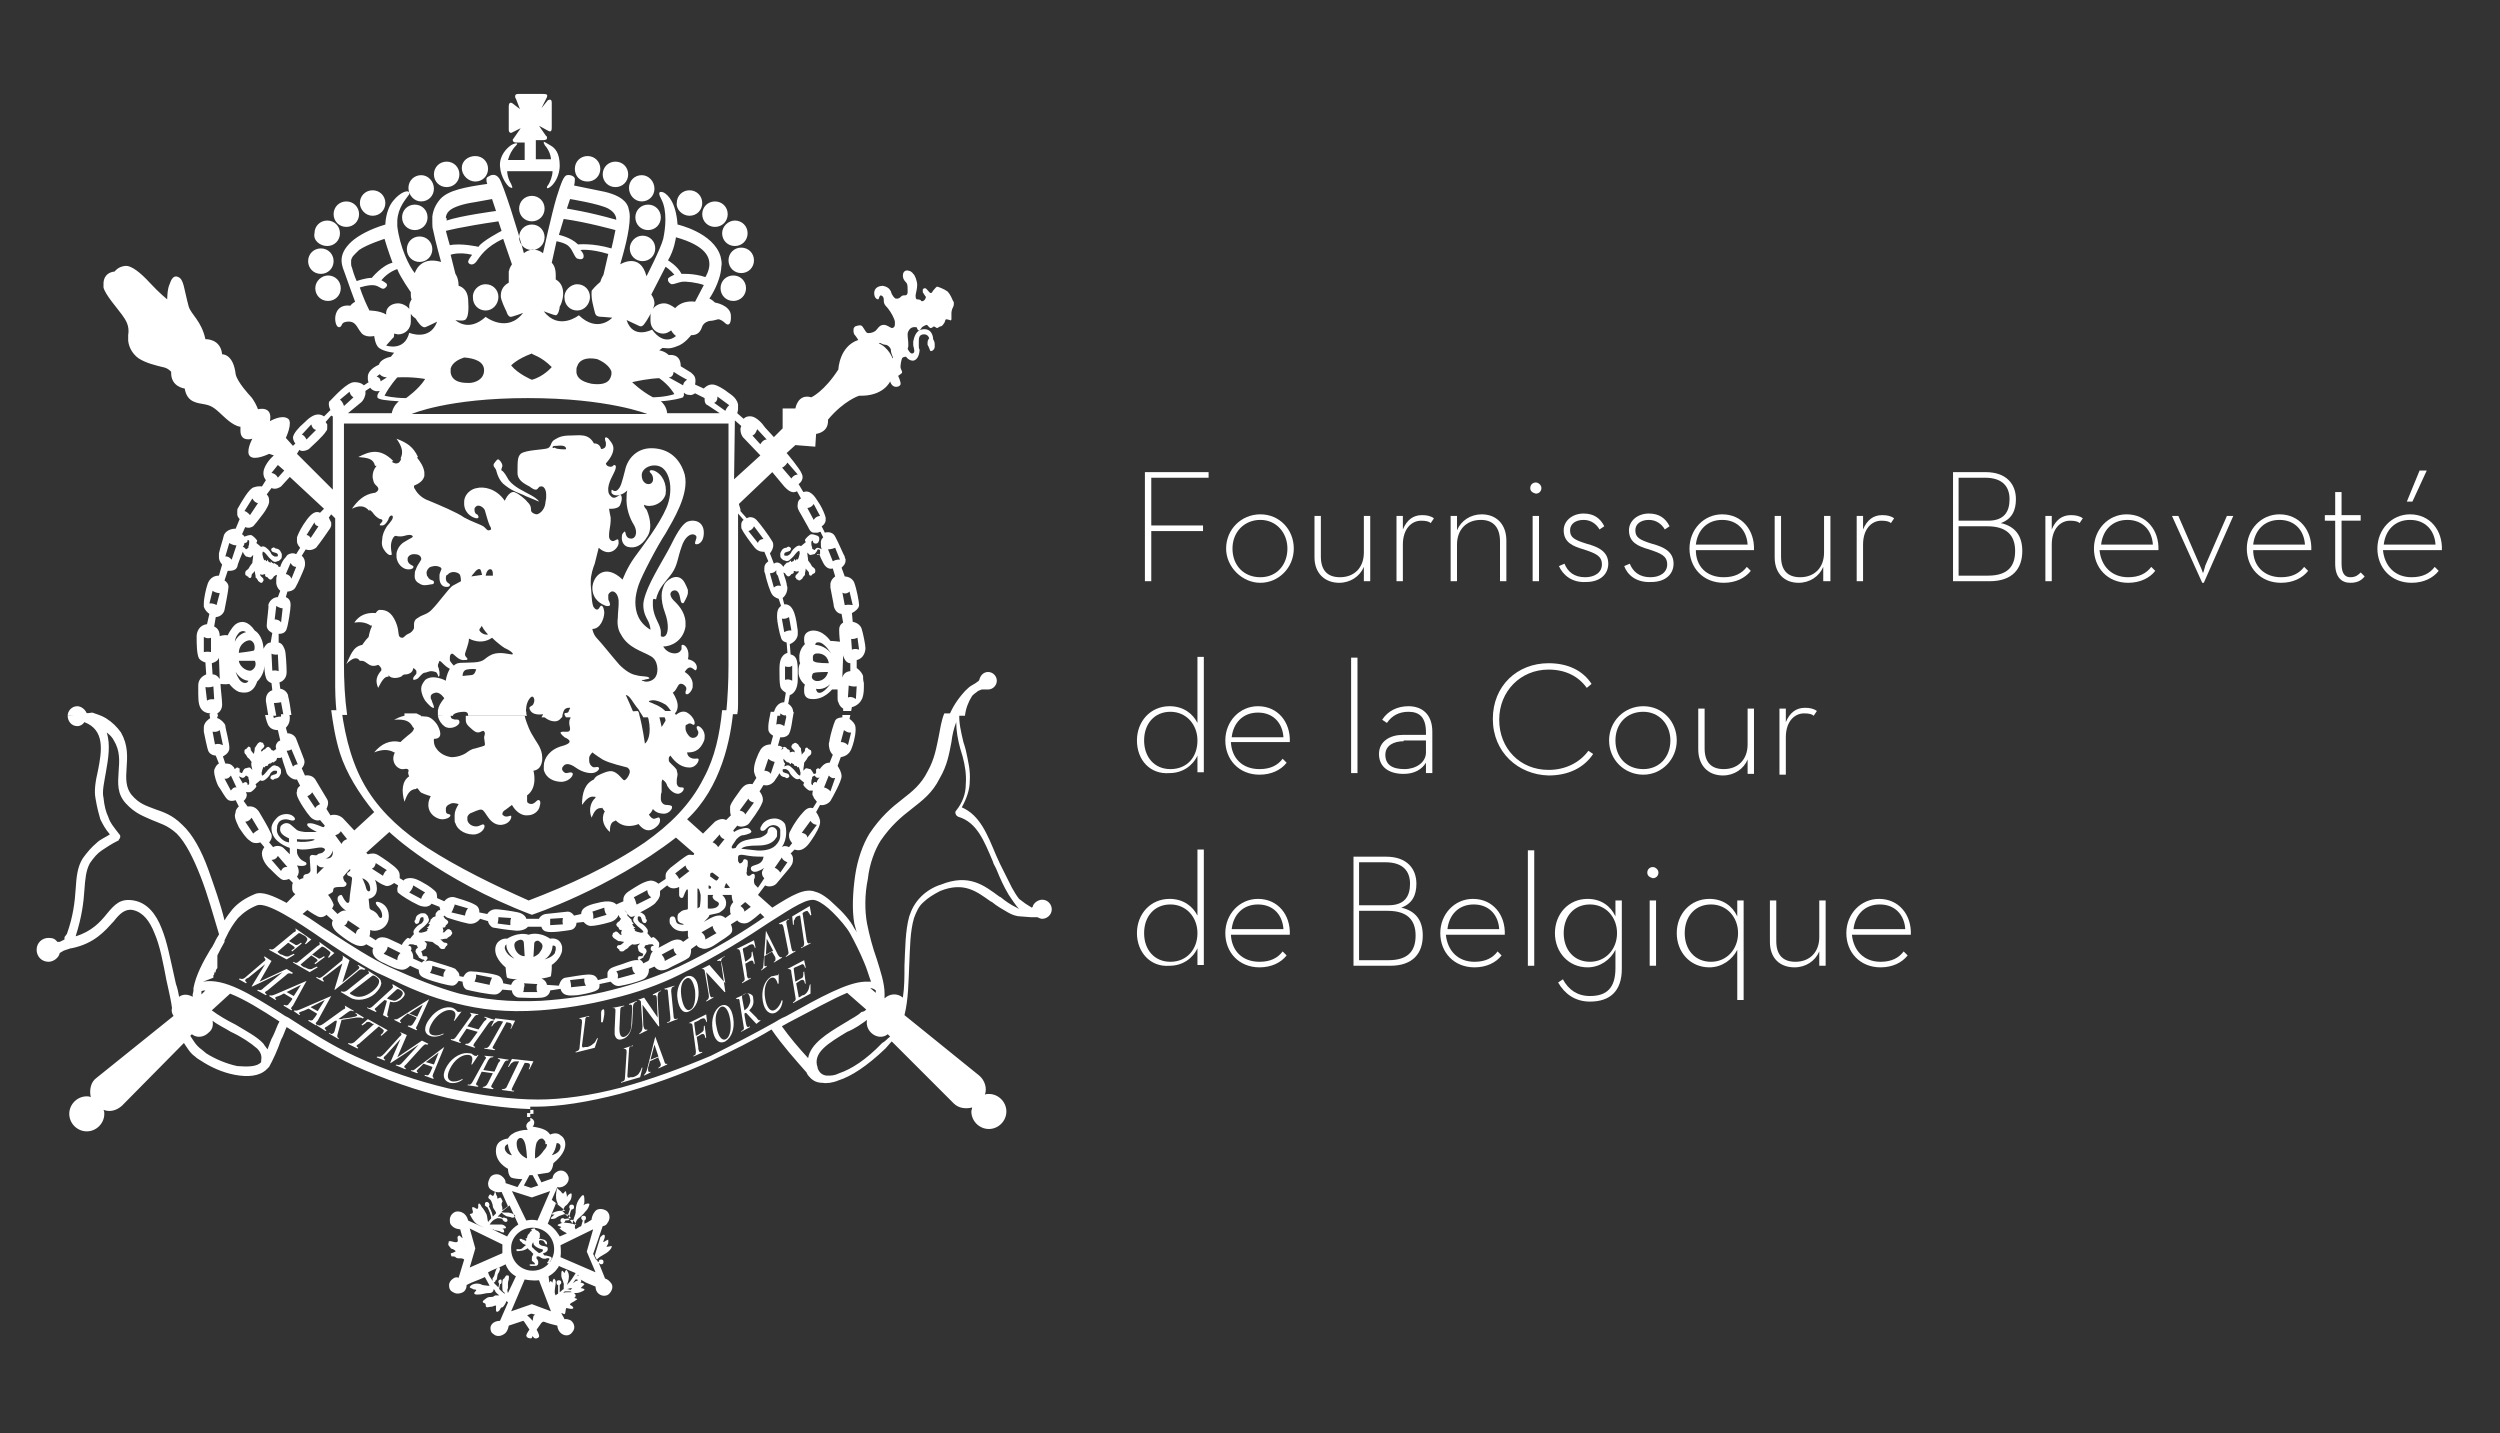 <?xml version="1.0" encoding="utf-8"?>
<!-- Generator: Adobe Illustrator 25.2.1, SVG Export Plug-In . SVG Version: 6.00 Build 0)  -->
<svg version="1.1" xmlns="http://www.w3.org/2000/svg" xmlns:xlink="http://www.w3.org/1999/xlink" x="0px" y="0px"
	 viewBox="0 0 314 180" style="enable-background:new 0 0 314 180;" xml:space="preserve">
<rect x="0" y="0" width="314" height="180" fill="#333333" stroke="none"/>
<style type="text/css">
	.st0{fill-rule:evenodd;clip-rule:evenodd;fill:#FFFFFF;}
	.st1{fill:#FFFFFF;}
</style>
<g id="Layer_1">
	<g>
		<path class="st0" d="M8.5,89.9L8.5,89.9c0,0.7,0.5,1.3,1.2,1.3c0.4,0,0.7-0.2,0.9-0.5c2.6,1,2.2,3.6,1.7,6.1
			c-0.3,1.3-0.5,2.5-0.3,3.5c0.2,1.2,0.4,1.9,0.6,2.6c0.3,0.6,0.6,1.2,1.2,1.9c-0.6,0.4-1.2,0.6-1.7,1.1c-0.6,0.5-1.2,1.2-1.7,1.9
			c-0.7,1.1-0.8,2.4-0.9,3.9c-0.1,1.5-0.3,3.4-1.1,5.6l-0.3,0.4l0,0.3l-0.6,0.3H7.2c-0.3-0.4-0.6-0.5-1.1-0.5
			c-0.8,0-1.5,0.6-1.5,1.5c0,0.8,0.6,1.5,1.5,1.5c0.6,0,1.3-0.5,1.4-1.1l0.5-0.3l0.9-0.3H9c2.9-0.6,4.2-2.2,5.3-3.4
			c0.7-0.9,1.4-1.6,2.4-1.4c1.3,0.3,2.1,1.4,2.7,2.9c0.7,1.6,1.1,3.8,1.5,5.9l0.2,0.9c0.2,0.9,0.4,1.8,0.5,2.6c-0.1,0.4,0,0.7,0.2,1
			l-9.7,7.8c-0.7,0.5-0.9,1.5-0.7,2.4c-0.2-0.1-0.4-0.1-0.5-0.1c-1.2,0-2.2,1-2.2,2.2s1,2.2,2.2,2.2s2.2-1,2.2-2.2
			c0-0.2,0-0.3-0.1-0.5c0.8,0.3,1.6,0.1,2.3-0.5l7.8-7.9c0.4,0.6,0.8,1.3,1.4,1.7c0.2,0.2,0.5,0.4,0.7,0.5c1.2,0.8,2.7,1.5,4.3,1.8
			c1.6,0.3,3.1,0.2,4-0.7c0.1-0.1,0.1-0.1,0.2-0.2l0.1-0.1l0,0c0.5-0.9,1.1-2.2,1.5-3.4c0.3-0.5,0.5-1.2,0.7-1.6
			c2.5,1.6,5.4,3.4,8.4,4.8c4,1.8,8,3.2,11.8,4.1c3.7,0.8,7.3,1.3,10.4,1.4v0.5h-0.4v0.5h0.4v0.5c-0.3,0.1-0.5,0.4-0.5,0.6
			c0,0.2,0.1,0.4,0.2,0.5c-0.7,0-1.5,0.2-1.9,0.5c-0.4,0.2-0.6,0.6-0.6,0.6s-1.4,0.1-1.5,1.3c-0.2,1.7,1.5,2.5,1.5,2.5
			s0,0.8,0.4,1.1c0.5,0.2,1.4,0.2,1.4,0.2l-0.6,1l-1.5-0.5v-0.1c0-0.2-0.1-0.5-0.5-0.8c-0.5-0.4-1.3-0.2-1.5,0.3
			c-0.1,0.2-0.2,0.5-0.2,0.6c0,0.4,0.1,0.7,0.5,0.9c0.6,0.4,1.2,0.2,1.2,0.2l0.8,1.8c-0.3,0.2-0.5,0.4-0.7,0.5c0-0.1,0-0.2,0-0.2
			c0-0.3-0.1-0.3-0.1-0.5c0-0.4,0.2-0.3,0.1-0.5c-0.2-0.3-0.1-0.5-0.5-0.3c-0.2,0.2-0.1-0.2-0.2-0.3c-0.1-0.1-0.1-0.4-0.2-0.5
			c-0.1-0.1-0.1,0.5-0.3,0.5c-0.2,0-0.3-0.4-0.5,0c-0.2,0.3,0.1,0.4,0.2,0.5c0.1,0.1,0.3,0.6,0.3,0.8c0,0.3,0.3,0.5,0.4,0.8v0.1
			l-0.1,0.1c-0.1,0.1-0.2,0.2-0.3,0.3c-0.1-0.6-0.4-1.1-0.5-1.3c0.1-0.1,0.1-0.2,0-0.4l0,0l0,0l0,0c-0.1-0.1-0.2-0.2-0.4-0.1
			c-0.1,0.1-0.1,0.2-0.1,0.4l0,0l0,0l0,0c0.1,0.1,0.2,0.2,0.3,0.2c0.1,0.2,0.4,0.7,0.5,1.4c-0.1,0.2-0.3,0.3-0.4,0.5
			c-0.1-0.4-0.1-0.8-0.2-1c-0.1-0.2-0.4-0.7-0.5-0.8c-0.1,0-0.3-0.7-0.5-0.5c-0.1,0.1,0.1,0.8-0.3,0.6c-0.1-0.1-0.5-0.3-0.5-0.1
			s0.1,0.4,0.1,0.5c0,0.3-0.3,0.2-0.4,0.3c0,0,0.3,0.6,0.4,0.7c0.1,0.2,0.4,0.5,0.6,0.6l0.8,0.4l-2-0.9c-0.3-1.2-1.4-1.3-1.8-1
			c-0.3,0.2-0.5,0.5-0.5,0.9c0,0.3,0,0.5,0.2,0.7c0.4,0.5,1.1,0.5,1.1,0.5l0.8,2.9l-0.5-1.8l0,0c-0.3-0.1-0.3-0.5-0.6-0.2
			c-0.1,0.1,0,0.3,0,0.5c0,0.5-0.8,0-1.1,0.1c-0.1,0,0,0.2-0.1,0.3c0,0.1,0,0.2,0.1,0.3c0.3,0.3,0.1,0.3,0.5,0.4
			c0,0,0.4,0.2,0.3,0.3c0,0-0.4,0.2-0.5,0.2c-0.2,0,0,0.3,0,0.4c0.1,0,0.5,0,0.5,0.1c0.3,0.3,0.8,0,1.1,0.3l-0.7,2.3
			c0,0-0.3-0.2-0.7,0.1c-0.3,0.2-0.5,0.5-0.5,0.8c0,0.4,0.1,0.7,0.5,0.9c0.6,0.4,1.3,0,1.4-0.1c0.2-0.2,0.3-0.5,0.3-0.7v-0.1
			c0.7-0.4,1.5-0.6,2.3-1c0.2,0.4,0.4,0.7,0.6,1.1c-0.3,0-0.9-0.1-0.9-0.1c-0.5-0.3-1.2-0.2-1.5,0.1c-0.3,0.3,0.2,0.3,0.3,0.4
			c0,0.1,0.5,0,0.4,0.2c-0.2,0.2-0.5,0.5,0.2,0.5c0.6,0,0.9-0.2,1.5-0.2c0.3,0,0.5-0.2,0.5-0.5c0.1,0.1,0.2,0.2,0.2,0.3
			c0.1,0.2,0.3,0.3,0.5,0.5c-0.2,0-0.4,0-0.5,0c-0.2,0.1-0.2,0.2-0.5,0.2c-0.5,0-0.5,0.1-0.8,0.3s-0.4,0.4,0,0.5
			c0.2,0.1,0,0.5,0.3,0.5c0,0,0.6-0.1,0.7-0.1c0.1-0.1,0.5-0.2,0.4,0c0,0.2-0.1,0.9,0.3,0.6c0.3-0.2,0.2-0.5,0.5-0.5
			c0.1,0,0.5-0.6,0.5-0.8l0,0l0.1,0.1c0.1,0,0.1,0.1,0.1,0.1l-1,2.3c-0.8,0-1.2,0.5-1.2,0.9c0,0.3,0.1,0.6,0.3,0.7
			c0.5,0.5,1.1,0.3,1.5,0c0.4-0.3,0.5-1,0.5-1l1.8-0.6c0.1,0,0.1,0.1,0.2,0.2c0.2,0.3,0.4,0.6,0.6,0.9c0,0-0.3,0.4-0.4,0.7
			c0,0.4,0.5,0.4,0.6,0.4s0.2-0.3,0.2-0.3c0.2,0.5,0.7,0.3,0.8,0.1c0.1-0.2-0.3-0.9-0.3-0.9l0.5-0.7c0.1-0.2,0.3-0.3,0.4-0.3
			c0.5,0.2,1.2,0.4,1.7,0.5c0,0,0,0.5,0.4,0.9s1.1,0.5,1.5-0.1c0.5-0.6,0.1-1.3-0.3-1.5c-0.5-0.2-0.7-0.1-0.7-0.1
			c-0.1-0.3-0.3-0.5-0.4-0.8c0.3,0.1,0.4,0.3,0.5,0c0-0.1,0.1-0.6,0.1-0.6c0.2,0,0.5,0.1,0.6,0.1c0.7,0,0-0.5-0.1-0.5
			c-0.1-0.2,0.5-0.4,0.6-0.5c0.1-0.1,0.3-0.2,0.3-0.2c0-0.1-0.2-0.1-0.4-0.2l0,0c0.1,0,0.2-0.1,0.2-0.3c0-0.1-0.1-0.2-0.2-0.3
			c0.1,0,0.2,0,0.3,0c0.3,0,0.4-0.1,0.5-0.1c0.2-0.1,0.5-0.2,0.5-0.3c0.1-0.1-0.3-0.2-0.4-0.2c-0.2,0,0.4-0.4,0.4-0.5
			c-0.1-0.1-0.3-0.2-0.5-0.2c0.1-0.1,0.1-0.1,0.1-0.2s0-0.1-0.1-0.2l0.7,0.4l0,0l1.2,0.5c0,1,1,1.4,1.6,1c0.5-0.4,0.7-1.1,0.3-1.5
			c-0.4-0.5-0.7-0.5-0.7-0.5l-0.8-2l0,0c0.1,0.1,0.2,0.2,0.3,0.2c0.2,0,0.3-0.1,0.3-0.3s-0.1-0.3-0.3-0.3c-0.2,0-0.3,0.1-0.3,0.3
			h-0.1l-0.4-0.8l0.7-2.3c0.2-0.2,0.4-0.4,0.5-0.3c0.3,0.3-0.5,1.2,0.1,0.8c0.1-0.1,0.4-0.2,0.4-0.2s0,0.3,0,0.4
			c0,0.2-0.3,0.5-0.2,0.5c0.2,0,0.5-0.1,0.6-0.1s0,0.3-0.2,0.5c-0.5,0.6-1.3,0.7-1.7,1.3l-0.4-0.8l1.2-3.5c0,0,0.4,0,0.6-0.4
			c0.4-0.5,0.3-1.2-0.1-1.5s-1.2-0.4-1.5,0.1c-0.4,0.5-0.4,1-0.4,1c-0.3,0.2-0.6,0.4-0.9,0.5v-0.4c0.1,0,0.2-0.2,0.2-0.3
			c0-0.2-0.1-0.3-0.3-0.3c-0.2,0-0.3,0.1-0.3,0.3c0,0.1,0.1,0.2,0.2,0.3L73,154c-0.3,0.1-0.5,0.3-0.7,0.4c0-0.1-0.1-0.1-0.1-0.2l0,0
			c0-0.5,0.2-1,0.5-1.2c0.2-0.2,0.6-0.5,0.8-0.8c0.3-0.3,0.4-0.5,0.5-0.8c0.2-0.4-0.5-0.2-0.6-0.1c-0.3,0.2,0,0.1,0-0.4
			c0-0.5,0-1.2-0.5-0.5c-0.4,0.5-0.6,1-0.6,1.9c0,0.2-0.3,0.8-0.4,1.4c-0.1-0.2-0.3-0.5-0.5-0.6c0-0.1,0-0.2,0.1-0.3
			c0.1-0.3,0.1-0.6,0.3-0.9l0,0c0.2,0,0.3-0.1,0.3-0.3s-0.1-0.3-0.3-0.3c-0.2,0-0.3,0.1-0.3,0.3c0,0.1,0,0.2,0.1,0.2
			c-0.1,0.3-0.2,0.6-0.3,0.9v0.1c-0.1-0.1-0.2-0.2-0.3-0.3c-0.1-0.1-0.2-0.3-0.4-0.4c0-0.1,0-0.1,0.1-0.1l0.2-0.4
			c0.1-0.2,0.3-0.2,0.4-0.4c0.3-0.4,0.5-0.5,0.5-1.2c0-0.3-0.5,0.1-0.5,0.2c-0.1,0.1-0.1,0.3-0.1,0c0-0.2-0.1-0.3-0.1-0.5
			c-0.1-0.3-0.3,0.3-0.4,0.2c-0.1,0-0.2-0.2-0.3-0.3c-0.1-0.1-0.3-0.2-0.4-0.4c-0.2,0.5-0.2,1.3-0.1,1.6c0.1,0.2,0.1,0.3,0.2,0.5
			c-0.3-0.2-0.5-0.4-0.8-0.6l0.7-1.6c0.7,0.2,1.6-0.5,1.4-1.3c-0.3-0.9-1.1-0.9-1.5-0.6c-0.5,0.3-0.5,0.8-0.5,0.8l-1.4,0.5l-0.5-1
			c0,0,0.6-0.1,1.3-0.2c0.6-0.1,0.7-1.2,0.7-1.2c2.2-1.8,1.5-3.2,0.9-3.5c-0.5-0.5-1.3-0.1-1.3-0.1c-0.3-0.4-0.5-0.5-0.7-0.6
			c-0.4-0.2-0.9-0.3-1.5-0.4c0.1-0.1,0.2-0.3,0.2-0.5c0-0.3-0.2-0.5-0.5-0.6v-0.5h0.4v-0.5h-0.4v-0.4c0.2,0,0.5,0,0.6,0l0,0
			c3.1,0,6.7-0.6,10.6-1.6c3.7-1,7.7-2.4,11.4-4.1c2.7-1.3,5.4-2.6,7.7-4c1.3,1.9,2.9,3.7,4.4,5.4c0.1,0.3,0.3,0.5,0.5,0.7
			c0.4,0.4,0.9,0.6,1.5,0.6c0.5,0.1,1.3,0,2-0.3c1.6-0.5,3.6-1.8,5.9-4c0.3-0.3,0.5-0.6,0.8-0.9l7.8,7.8c0.6,0.6,1.5,0.7,2.3,0.5
			c0,0.2-0.1,0.3-0.1,0.5c0,1.2,1,2.2,2.2,2.2c1.2,0,2.2-1,2.2-2.2c0-1.2-1-2.2-2.2-2.2c-0.2,0-0.4,0-0.5,0.1c0.3-0.8,0-1.8-0.7-2.4
			l-9.4-7.6c0.5-2,0.5-4.2,0.6-6.3c0.1-2.2,0.1-4.2,0.6-5.9c0.3-0.8,0.6-1.5,1.2-2c0.5-0.5,1.3-1,2.1-1.4c3-1.2,4.6,0.1,6.3,1.3l0,0
			l0,0l0.2,0.1c0.6,0.5,1.3,0.9,2,1.3c0.5,0.3,1.1,0.5,1.6,0.5l0,0l1.3,0.1h0.4h0.4c0.2,0.1,0.4,0.2,0.6,0.2c0.6,0,1.2-0.5,1.2-1.2
			c0-0.6-0.5-1.2-1.2-1.2c-0.5,0-1.1,0.4-1.2,0.9l-0.1,0.1l-0.8-0.5l-0.4-0.3l-0.4-0.3c-0.4-0.5-0.6-0.9-0.9-1.4c-0.5-1-1-2-1.5-3
			c-0.2-0.4-0.3-0.7-0.5-1.1c-1.1-2.6-2-5-4.3-6c0.6-1.1,1-2.2,1-3.3c0.1-1.3-0.2-2.5-0.5-3.9c-0.1-0.4-0.2-0.7-0.3-1
			c-0.3-1.3-0.6-2.5-0.5-3.6h-1.9c-0.4,1-0.5,1.9-0.7,2.9c-0.3,1.4-0.5,2.8-1.4,4.4c-0.8,1.6-1.9,2.5-3.2,3.5s-2.7,2.2-4.1,4.3
			c-0.8,1.3-1.5,3.2-1.8,5.3s-0.4,4.3-0.1,6c0.1,0.4,0.2,0.7,0.3,1.1c-0.1-0.2-0.2-0.4-0.3-0.5c-0.5-1-1.5-2.1-2.4-2.9
			c-0.8-0.8-1.7-1.5-2.5-1.7c-1.3-0.5-2.9,0.4-5.4,2l-1.8-1.6l0.9-1.2c0.3,0.2,1,0.2,1.4-0.2l1.6-1.9c0.3-0.4,0.5-0.6,0.5-1.2
			c0-0.5-0.3-0.7-0.3-0.7l0.5-0.5c1.1,0.4,1.8-0.7,2.2-1.3s1.1-1.7,1-2.3c-0.1-0.6-0.5-1.1-0.5-1.1l0.5-0.9c0.4,0.1,1-0.1,1.3-0.5
			c0.3-0.5,1.4-2.5,1.4-3.1s-0.5-1.3-0.5-1.3l0.4-1.1c1.1-0.2,1.3-0.9,1.5-1.5c0.2-0.6,0.5-1.9,0.3-2.5c-0.2-0.5-0.7-0.8-0.7-0.8
			l0.1-0.5h-1v0.3c0,0-0.7,0-0.9,0.4c-0.2,0.4-0.6,1.8-0.7,2.4c0,0.2-0.1,0.4-0.1,0.5c0,0.5,0.1,1,0.5,1.4l-0.4,1c0,0-0.5-0.1-1,0.5
			c-0.1,0.1-0.2,0.2-0.2,0.3c-0.1,0-0.1-0.1-0.2-0.1c-0.1,0-0.2,0-0.2,0.1h-0.1v0.2c0,0.1,0,0.2,0,0.3c-0.1,0.1-0.2,0.1-0.3,0.1
			c-0.1-0.2-0.3-0.5-0.4-0.6l0,0l0,0c-0.2,0-0.3-0.1-0.5-0.1h-0.1l-0.1,0.1c-0.1,0.1-0.2,0.2-0.2,0.2c0-0.4,0.1-0.7,0.1-1
			c0.1-0.1,0.2-0.3,0.3-0.4c0.1-0.2,0.2-0.4,0.4-0.5l0.1-0.1c0.1-0.1,0.1-0.2,0.1-0.3c0-0.1,0-0.2-0.1-0.3c0,0,0,0-0.1,0
			c0,0,0-0.1-0.1-0.1c0,0-0.1,0-0.1-0.1c-0.1-0.1-0.1-0.1-0.2-0.1c-0.2,0-0.2,0.3-0.2,0.4c-0.1,0.2-0.3,0.3-0.4,0.5l0,0
			c0-0.3-0.1-0.5-0.1-0.7c0-0.1,0,0,0-0.1c0,0,0-0.1-0.1-0.1l-0.2-0.3c0-0.1-0.1-0.1-0.2-0.2c0,0-0.1-0.1-0.2-0.1s-0.1,0-0.2,0.1
			h-0.1c-0.1,0.1-0.1,0.1-0.1,0.2c0,0-0.1,0-0.1,0.1s0,0.2,0.1,0.3c0.1,0.1,0.2,0.2,0.3,0.3c0,0.1,0,0.1,0,0.2l-0.2-0.1l-0.4,0.1
			c0,0,0-0.1,0-0.2s-0.2-0.2-0.3-0.2c-0.1-0.2-0.3-0.3-0.4-0.3s-0.3,0.2-0.4,0.4l0,0L98.4,94l0,0l-0.1-0.1c-0.2-0.2-0.5-0.3-0.6-0.2
			l0,0l0.3-1.1c0,0,0.6,0.1,1-0.3s0.5-2,0.7-2.9h-0.8l-0.4,1.8c0,0-0.5-0.4-1-0.2l0.2-1.6h-0.9c-0.1,0.5-0.3,1.4-0.3,1.8v0.4
			c0,0.5,0.6,0.8,0.6,0.8l-0.3,1.1c-0.5,0-1,0.2-1.3,0.7c-0.3,0.5-0.8,1.7-0.8,2.4v0.3c0.1,0.5,0.3,0.8,0.3,0.8l-0.5,0.8
			c0,0-0.2-0.1-0.6,0c-0.5,0.1-0.9,0.7-1.1,1s-1,1.3-1.1,1.8c0,0.2,0,0.3,0,0.5c0,0.4,0.1,0.6,0.1,0.6l-0.6,0.6
			c-0.5-0.3-1.1,0-1.4,0.2l-1.5,1.5l-2-1.8c4.3-4,5.5-10.2,5.8-13.7h-1.4c-0.3,3-0.9,5.9-2.3,8.5c-1.7,3.4-4.3,5.9-7.4,8.1
			c-4.4,3-9.6,5.4-14.6,7.3c-4.3-1.9-8.8-4.1-12.7-6.6c-2.9-1.9-5.6-4.2-7.5-7.2c-1.9-3-2.8-6.5-3.3-10.1h-1.3
			c0.2,1.5,0.5,3.5,1.1,5.4c0.8,2.5,2.4,5.1,4.3,7.4l-2.5,2.3l-1.4-1.5c-0.3-0.3-0.9-0.6-1.6-0.4l-0.5-0.8c0,0,0.4-0.7,0.1-1.2
			l-1.5-2.5c-0.2-0.3-0.6-0.6-1.3-0.5l-0.4-0.9c0,0,0.5-0.5,0.3-1.1l-1-2.6c-0.1-0.3-0.5-0.7-1.1-0.7l-0.2-0.7c0,0,0.5-0.4,0.5-1.2
			c0-0.2,0-0.3-0.1-0.5h-1V90c0,0-0.6,0-0.9,0.2l-0.1-0.4h-1c0.1,0.6,0.3,1.1,0.4,1.3c0.2,0.3,0.5,0.6,1.2,0.6l0.3,1.3
			c0,0-0.3,0.1-0.4,0.3c-0.2,0.3-0.2,0.5-0.1,0.8c-0.1,0-0.2,0.1-0.3,0.2l0,0l0,0l-0.3-0.1l0,0c-0.1-0.2-0.2-0.3-0.4-0.4
			c-0.1,0-0.3,0.1-0.4,0.3c-0.1,0-0.3,0.1-0.3,0.2s0,0.1,0,0.2L33,94.3l-0.2,0.1c0-0.1,0-0.2,0-0.2c0.1-0.1,0.2-0.2,0.3-0.3
			c0.1-0.1,0.1-0.2,0.1-0.3l-0.1-0.1c0-0.1,0-0.1-0.1-0.2c0,0-0.1-0.1-0.1,0c0,0-0.1-0.1-0.2-0.1c-0.1,0-0.1,0-0.2,0.1
			c-0.1,0-0.1,0.1-0.2,0.2l-0.2,0.3c0,0,0,0.1-0.1,0.1c0,0.1,0,0,0,0.1c0,0.3-0.1,0.5-0.1,0.7l0,0c-0.2-0.2-0.3-0.3-0.4-0.5
			c0-0.1,0-0.4-0.2-0.4c-0.1,0-0.1-0.1-0.2,0.1c0,0-0.1,0-0.1,0.1l-0.1,0.1c0,0,0,0-0.1,0c-0.1,0.1-0.1,0.2-0.1,0.3
			c0,0.1,0,0.2,0.1,0.3l0.1,0.1c0.1,0.2,0.2,0.4,0.4,0.5c0.1,0.1,0.2,0.3,0.3,0.4c-0.1,0.3,0,0.6,0.1,1c-0.1-0.1-0.2-0.2-0.2-0.2
			l-0.1-0.1h-0.1c-0.2,0-0.3,0.1-0.5,0.1l0,0l0,0c-0.2,0.1-0.3,0.4-0.4,0.6c-0.1,0-0.2-0.1-0.3-0.1c0-0.1,0-0.2,0-0.3v-0.2h-0.1
			c-0.1-0.1-0.1-0.1-0.2-0.1s-0.2,0.1-0.3,0.2l0,0c-0.1-0.1-0.1-0.3-0.2-0.3c-0.3-0.4-0.7-0.4-1-0.4l-0.3-0.9c0,0,0.7-0.3,0.8-0.9
			c0.1-0.6-0.5-2.6-0.5-3c-0.1-0.3-0.6-0.8-1-0.9l-0.1-0.5h-0.9l0.1,0.5c-0.6,0.4-0.8,0.8-0.8,1.2v0.3c0,0.1,0,0.2,0,0.2
			c0.1,0.4,0.4,2.1,0.6,2.5c0.3,0.5,0.9,0.5,0.9,0.5l0.4,1c0,0-0.3,0.1-0.5,0.6c-0.1,0.1-0.1,0.3-0.1,0.4c0,0.5,0.3,1.4,0.5,1.8
			c0.4,0.5,0.9,1.6,1.3,1.8s0.9,0,0.9,0l0.4,0.8c0,0-0.3,0.2-0.4,0.6c0,0.2-0.1,0.4-0.1,0.5c0,0.6,0.4,1.2,0.5,1.5
			c0.4,0.6,0.9,1.4,1.4,1.7c0.5,0.5,1.3,0.2,1.3,0.2l0.5,0.6c-0.2,0.3-0.3,0.5-0.3,0.8c0,0.7,0.5,1.5,1.1,2c0.8,0.8,1.2,1.2,1.5,1.3
			s0.8-0.1,0.8-0.1l0.5,0.5c-0.1,0.1-0.1,0.3-0.1,0.4v0.3c0,0.5,0.4,0.7,0.4,0.7l-1.1,1.1c-1.7-0.9-3.1-1.5-4-1.1
			c-1.2,0.5-2.1,1.1-2.8,1.9c-0.4,0.5-0.7,0.9-1,1.4c-0.5-2.1-1.3-4.3-2-6.3c-0.9-2.5-2-4.5-3.3-5.7c-1.3-1.3-2.4-1.6-3.5-2
			c-1-0.4-1.9-0.6-2.9-1.8c-0.7-0.9-0.7-2-0.6-3.3c0.1-1.5,0.2-2.9-0.7-4.5c-0.5-0.7-1.1-1.3-1.9-1.8c-0.5-0.3-1.1-0.5-1.7-0.7
			L8.5,89.9L8.5,89.9z M50.8,89.9c-0.5,0.1-0.9,0.3-1.3,0.5c1.5-0.1,2,0.2,2.4,1c0,0,0,0,0.1,0l0,0c0,0.4-0.4,0.7-0.8,1
			c-0.5,0.4-0.9,0.8-0.9,0.8l0,0c-1.3-0.3-2.4,0.2-3.3,1.3c1-0.4,1.8-0.4,2.5,0h0.1c-0.2,0.4-0.2,0.6-0.2,0.9
			c0.1,0.9,0.9,1.3,1.3,1.2s0.7,0,0.6,0.3c0,0.1-0.1,0.2,0,0.3c0,0.2,0.1,0.3,0.1,0.3l0,0l0,0c-0.9,0.6-1,1.8-0.6,3.2
			c0.3-0.8,0.6-1.6,1.5-1.6v-0.1c0,0,0,0,0.1,0c0.2,0.1,0.3,0.5,0.6,0.6c0.4,0.2,1.1,0.4,1.1,0.4c-0.2,0.4-0.3,0.7-0.3,1.1
			c0,1.3,1.3,1.9,1.9,1.8c0.8-0.1,1-0.5,0.8-0.6c-0.2-0.1-0.5,0-0.5-0.5v-0.3c0.1-0.4,0.5-0.5,0.7-0.6c0.4-0.1,0.9,0.1,0.9,0.1
			c-0.3,0.5-0.5,0.9-0.5,1.4v0.5c0,0.2,0,0.4,0.1,0.5c0.3,1,1.5,1.5,2.5,1.4c1-0.2,1.3-1,1.1-1.2c-0.2-0.2-0.5,0.2-1,0.2
			c-0.5,0-1-0.3-1.1-0.8v-0.4c0.1-0.3,0.4-0.5,0.5-0.5c0.3-0.1,1-0.5,1.3-0.4c0.2,0,0.5,0.5,0.7,0.8s0.8,1.2,1.8,1.1
			c1-0.1,1.3-0.9,1.2-1.1c0-0.2-0.6,0.3-1-0.1c-0.1,0-0.1-0.1-0.1-0.2c0-0.2,0.2-0.4,0.4-0.5l0.8-0.6c0.5,0.9,1.3,1.4,2,1.3
			c0.7,0,1.4-0.5,1.5-1.2c0.2-0.6-0.1-0.9-0.4-0.6c-0.3,0.3-0.6,0.5-1,0.3c-0.2-0.1-0.2-0.2-0.2-0.4v-0.3c0-0.1,0-0.3,0-0.3
			c1.4-1,0.8-3.1,0.8-3.1c0.7-0.1,1-0.6,1.1-1.3v-0.4c0-0.5-0.2-1-0.3-1.2c-0.2-0.5-1-1.5-1.4-2.5c-0.2-0.5-0.4-1-0.5-1.5h-7.4
			c0,0.2,0,0.4,0,0.5c0,0.5,0.2,0.7,0.9,1.3s1,0.1,1.3,0.1c0.1,0,0.2,0.2,0.2,0.3c0,0.2-0.1,0.4-0.1,0.5c0,0.2,0.1,0.6,0.1,0.8v0.2
			c-0.1,0.1-0.5,0.2-1.2,0.4c-0.6,0.1-0.9,0.4-1.2,0.6s-1,0.5-1.8,0.5c-0.8-0.1-1.5-0.5-1.9-1.1c-0.4-0.5-0.3-1.2-0.3-1.2
			c1.2,0,0.8-1.1,0.4-1.8c-0.5-0.7-1-1-1.4-1S53,89.9,52.9,90c0,0,0,0,0-0.1c-0.2-0.1-0.4-0.2-0.6-0.3h-1.5V89.9z M55,89.9
			c0.1,0.6,0.5,1.1,0.8,1.3c0.6,0.5,1.7,0.1,1.9-0.4v-0.2c-0.1-0.4-0.5-0.1-0.8-0.3c-0.2,0-0.3-0.2-0.3-0.4c0-0.1,0-0.1,0-0.2
			L55,89.9L55,89.9z M68.2,89.9c0.3,0.3,0.8,0.7,1.5,0.7c0.5,0,0.8-0.4,1-0.7H68.2L68.2,89.9z M71.3,89.9c0.2,0.2,0.4,0.2,0.4,0.2
			c-0.2,0.3-0.2,0.5-0.2,0.7c0,0.3,0.1,0.5,0.1,0.7c0,0.5-0.3,0.4-0.9,0.4c-0.2,0-0.3,0.1-0.3,0.1c0,0.2,0.4,0.5,0.5,0.6
			c0.2,0.1,1.5,0.6-0.3,1.1c-1.5,0.4-2.3,1.5-2.3,2.5c0,0.2,0,0.4,0,0.5c0.3,1.1,1.3,1.5,2.3,1.5c1-0.1,1.5-0.9,1.3-1.1
			s-0.5,0-0.8,0c-0.2,0-0.5-0.3-0.5-0.5c0-0.1,0-0.2,0.1-0.3c0.3-0.5,0.9-0.4,1.6,0.1s1.4,0.7,2,0.7c0.6,0,1.1-0.5,0.9-0.7
			c-0.2-0.2-0.5,0.1-0.8-0.1s-0.4-0.5-0.4-0.8c0-0.1,0-0.2,0-0.3c0-0.3,0.4-0.7,0.4-0.7s0.5,0.4,1.3,0.9c0.9,0.5,2.8,0.9,3.1,1
			c0.1,0.1,0.3,0.2,0.3,0.5V97c-0.1,0.5-0.5,1-0.7,1c-0.2,0-0.7-0.9-1.4-1.1c-0.5-0.2-1.5,0.3-1.9,0.5c-0.4,0.2-0.5,0.5-0.5,0.5l0,0
			l0,0c-1.1,0.5-1.5,1.6-1.5,3.2c0.5-0.7,1-1.2,1.6-1v-0.1c0.1,0.1,0.1,0.2,0.1,0.2l0,0l0,0c-0.6,0.5-0.9,1.5-0.5,2.5
			c0.3-0.7,0.6-1.3,1.3-1.2v-0.1L76,102l0,0c0,0,0,0-0.1,0c-0.4,0.9-0.1,1.8,0.7,2.5c0-0.7,0.1-1.3,0.7-1.4V103l0,0
			c1.2,1.3,2.9,0.5,2.9,0.5c1,1.3,1.9,0.7,2.4,0.2c0.5-0.5,0.3-1.2,0-1c-0.3,0.1-0.5,0.2-0.6,0.1c-0.3-0.1-0.5-0.5-0.5-0.5
			c0.4-0.3,0.5-0.7,0.5-0.7c0.3,0.4,0.8,0.6,1.4,0.6c0.5,0,0.9-0.4,1-0.7c0-0.1,0-0.1,0-0.2s-0.3-0.2-0.7-0.2
			c-0.5,0-0.7-0.5-0.7-0.7v-0.2c0-0.2,0-0.5,0.1-0.7V99c0-0.1,0-0.2,0-0.3c0-0.1,0-0.2,0-0.4c0-0.2,0.1-0.4,0.1-0.4s0.5,0.3,0.6,0.8
			c0.3,0.5,0.8,1,1.4,1c0.6-0.1,0.9-0.8,0.5-0.8c-0.3,0-0.6,0-0.7-0.5c0-0.1,0-0.2,0-0.4c0-0.3,0.1-0.5,0.1-0.8
			c0-0.1-0.1-0.3-0.1-0.5c-0.4-0.6-1-0.9-1-1.2v-0.3c0-0.1,0.2-0.3,0.2-0.3c0.7,1,1.5,1.5,2.4,1.5c0.9,0,1.3-1,1.1-1.1
			c-0.2-0.1-0.4,0.1-0.9-0.1c-0.5-0.2-0.5-0.7-0.5-0.7c0.6,0,1.5,0,2.1-1.4c0.1-0.2,0.1-0.4,0.1-0.5c0.1-0.9-0.7-1.5-0.9-1.4
			c-0.1,0.1-0.1,0.1-0.1,0.1v0.1c0,0.1,0.1,0.3,0.2,0.5c0.1,0.7-0.7,1-1.1,0.6c-0.2-0.2-0.5-0.6-0.5-1v-0.3c0-0.1,0.1-0.2,0.2-0.2
			c0.5-0.4,0.7,0.2,0.9,0c0.2-0.3-0.2-1.1-0.9-1.5c-0.7-0.4-1.4,0.3-1.4,0.3c-0.1-0.2-0.2-0.3-0.3-0.5H83c0.2,0.3,0.5,0.6,0.6,1.2
			c0,0-0.4,0.7-0.5,0.8c0,0-0.2-1-0.5-2h-1.5c0.3,0.6,0.5,1.5,0.5,2.3c0,1.4-0.6,1.8-0.6,1.8s-0.3-2.2-0.7-3.6
			c0-0.2-0.1-0.4-0.2-0.5L71.3,89.9L71.3,89.9z M33.2,120.1L33.2,120.1v0.2c0.2,0.2,0.2,0.3-0.1,0.5l-2.1,1.8
			c-0.4,0.4-0.6,0.4-0.9,0.3L30,123l0.9,0.5l0.1-0.1c-0.3-0.2-0.3-0.4,0.2-0.6l2.1-1.7l-1.7,2.8h0.1l3.8-1.8l-2.4,2l0,0l-0.1,0.1
			c-0.2,0.2-0.4,0.2-0.6,0.1l-0.1,0.1l1.1,0.6l0.1-0.1c-0.3-0.2-0.3-0.3,0.1-0.5l2.3-1.9c0.3-0.3,0.4-0.3,0.7-0.2h0.1l0.1-0.1
			l-0.8-0.5l-3.4,1.6l1.5-2.6L33.2,120.1L33.2,120.1z M99.5,115.1l0.1,1.1l0.1-0.1c0-0.4,0-0.5,0.1-0.6c0.1-0.3,0.2-0.4,0.6-0.5h0.1
			l0.5,3.4c0,0.3,0,0.5-0.4,0.6v0.1l1.2-0.6v-0.1c-0.3,0.2-0.4,0.1-0.5-0.4l-0.5-3.3l0.1-0.1c0.3-0.2,0.5-0.2,0.5-0.2
			s0.2,0.2,0.4,0.6l0.1-0.1l-0.2-1.1L99.5,115.1L99.5,115.1z M97.8,116L97.8,116L97.8,116l0.2,0.1c0.2-0.1,0.3,0,0.4,0.3l0.6,3
			c0.1,0.4,0,0.5-0.3,0.7v0.1l1.2-0.7v-0.1c-0.3,0.2-0.4,0.1-0.5-0.3l-0.6-3c-0.1-0.4,0-0.5,0.2-0.6c0,0,0,0,0.1,0v-0.1L97.8,116
			L97.8,116z M96.2,116.9l-0.3,4.1c0,0.5-0.1,0.7-0.3,0.8l0,0v0.1l0.7-0.5v-0.1l0,0c-0.2,0.1-0.3,0.1-0.3-0.1l0,0c0-0.1,0-0.2,0-0.3
			c0,0,0-0.3,0-0.7v-0.1l1-0.6v0.1c0.3,0.5,0.4,0.6,0.4,0.8c0,0.2,0,0.3-0.2,0.4l0,0v0.1l1-0.6v-0.1c-0.2,0.1-0.3,0-0.5-0.3
			L96.2,116.9L96.2,116.9L96.2,116.9z M96.3,117.9l0.8,1.5l-0.9,0.5L96.3,117.9L96.3,117.9z M92.5,119.2L92.5,119.2
			C92.5,119.3,92.5,119.3,92.5,119.2c0.4,0,0.4,0.1,0.5,0.5l0.5,3c0.1,0.4,0,0.5-0.3,0.7v0.1l1.1-0.6v-0.1c-0.3,0.2-0.4,0.1-0.5-0.3
			v-0.2l-0.2-1.3h0.1l0.5-0.3c0.3-0.1,0.4-0.1,0.5,0.4l0.1-0.1l-0.3-1.5l-0.1,0.1v0.1c0,0.5,0,0.5-0.5,0.9c-0.1,0.1-0.2,0.1-0.3,0.2
			l-0.3-1.5c0-0.2,0-0.2,0.3-0.3c0.2-0.1,0.4-0.2,0.5-0.3c0.2-0.1,0.3-0.1,0.4-0.1s0.2,0.1,0.3,0.4c0,0,0,0,0,0.1l0.1-0.1l-0.2-0.9
			L92.5,119.2L92.5,119.2z M88.1,121.7L88.1,121.7c0.2,0,0.3,0,0.4,0.2l0,0l0.5,2.9c0.1,0.5,0,0.7-0.3,0.9v0.1l0.9-0.5v-0.1
			c-0.3,0.2-0.4,0-0.5-0.5l-0.4-2.6l2.3,2.5h0.1l-0.5-3.5c-0.1-0.5,0-0.7,0.3-0.9H91v-0.1l-0.9,0.5v0.1h0.1c0.3-0.1,0.4,0,0.5,0.5
			l0.4,2.3l-2-2.3L88.1,121.7L88.1,121.7z M86.1,122.7c-0.7,0.5-1.2,1.6-1,2.8c0.2,1.3,0.8,1.9,1.5,1.5c0.8-0.4,1.3-1.5,1.1-2.9
			C87.6,122.9,86.9,122.3,86.1,122.7L86.1,122.7L86.1,122.7z M86.2,122.9L86.2,122.9c0.5-0.3,0.9,0.4,1.1,1.5
			c0.1,1.2-0.1,2.2-0.6,2.4c-0.5,0.3-0.9-0.4-1.1-1.5C85.4,124.1,85.6,123.2,86.2,122.9L86.2,122.9z M83.4,124.2L83.4,124.2
			L83.4,124.2l0.2,0.1c0.2-0.1,0.3,0,0.3,0.4l0.3,3.1c0,0.4,0,0.5-0.4,0.6v0.1l1.3-0.5v-0.1c-0.3,0.2-0.5,0.1-0.5-0.3l-0.3-3.1
			c0-0.4,0.1-0.5,0.3-0.6c0,0,0,0,0.1,0v-0.1L83.4,124.2L83.4,124.2z M80.1,125.6L80.1,125.6c0.2,0,0.3,0,0.4,0.2v0.1l0.2,3
			c0,0.5-0.1,0.7-0.4,0.9v0.1l1-0.5v-0.1c-0.3,0.1-0.4,0-0.5-0.5l-0.1-2.6l2,2.7h0.1l-0.2-3.5c0-0.5,0-0.7,0.3-0.9H83v-0.1l-1,0.5
			v0.1h0.1c0.3-0.1,0.4,0.1,0.4,0.5l0.1,2.3l-1.7-2.5L80.1,125.6L80.1,125.6z M76.9,126.6L76.9,126.6c0.4,0,0.4,0.1,0.4,0.4
			l-0.1,2.3v0.1c0,0.2,0,0.4,0,0.5c0.1,0.6,0.5,0.8,1,0.6c0.7-0.2,1.1-0.9,1.2-1.9l0.1-2c0-0.5,0.1-0.6,0.4-0.8c0,0,0,0,0.1,0v-0.1
			l-1,0.4v0.1c0.4-0.1,0.4,0.1,0.4,0.5l-0.1,2l0,0c0,0.8-0.4,1.3-0.8,1.5c-0.5,0.2-0.7-0.2-0.7-1l0.1-2.2c0-0.5,0.1-0.5,0.4-0.6h0.1
			v-0.1L76.9,126.6L76.9,126.6z M75.7,128.4L75.7,128.4l0.1-0.4l0.1-0.6v-0.2c0-0.1,0-0.1,0-0.2c0-0.2-0.1-0.3-0.2-0.2
			c-0.1,0-0.2,0.2-0.2,0.4c0,0.1,0,0.3,0,0.5v0.6v0.1L75.7,128.4L75.7,128.4z M72.7,127.9L72.7,127.9C72.7,128,72.7,128,72.7,127.9
			c0.4,0.1,0.4,0.2,0.4,0.5l-0.3,3.1c0,0.4-0.2,0.5-0.5,0.6v0.1l2.4-0.6l0.4-1.2h-0.1c-0.2,0.4-0.3,0.6-0.5,0.7
			c-0.2,0.2-0.4,0.3-0.7,0.4h-0.1h-0.1c0,0,0,0-0.1,0c-0.3,0.1-0.4,0.1-0.4-0.2l0.4-3.1c0-0.4,0.1-0.5,0.4-0.5h0.1v-0.1L72.7,127.9
			L72.7,127.9z M98.9,121.7L98.9,121.7C98.9,121.8,98.9,121.8,98.9,121.7c0.4,0,0.5,0.1,0.5,0.5l0.5,3c0.1,0.4,0,0.5-0.3,0.7v0.1
			l2.2-1.2v-1.2l-0.1,0.1c-0.1,0.4-0.1,0.5-0.2,0.7s-0.3,0.5-0.6,0.6c0,0,0,0-0.1,0l-0.3,0.2c-0.2,0.1-0.2,0.1-0.2-0.1l-0.3-1.6
			l0.6-0.4c0.3-0.1,0.4,0,0.5,0.4c0,0,0,0,0,0.1l0.1-0.1l-0.2-1.5l-0.1,0.1c0,0.5,0,0.7-0.3,0.8l-0.7,0.4l-0.2-1.5
			c0-0.1,0-0.2,0-0.2s0.1-0.1,0.4-0.2c0.5-0.2,0.6-0.3,0.7-0.3c0.1,0,0.2,0.1,0.3,0.4c0,0,0,0,0,0.1l0.1-0.1l-0.2-0.9L98.9,121.7
			L98.9,121.7z M97.8,122.2c0,0.2-0.1,0.3-0.2,0.3c0,0,0,0-0.1,0l-0.4,0.1c-0.1,0-0.2,0-0.3,0.1c-0.8,0.5-1.2,1.7-1,3
			c0.2,1.3,0.9,1.8,1.6,1.5c0.5-0.3,0.8-0.7,0.9-1.5l-0.1-0.1c-0.2,0.6-0.5,1-0.8,1.2c-0.6,0.4-1.1-0.2-1.3-1.4
			c-0.2-1.2,0.1-2.1,0.6-2.5c0.5-0.3,0.8,0,1,0.7l0.1-0.1L97.8,122.2L97.8,122.2L97.8,122.2z M92.4,125.4L92.4,125.4L92.4,125.4
			l0.2,0.1c0.2-0.1,0.3,0,0.3,0.3l0.5,3.1c0.1,0.3,0,0.5-0.3,0.6v0.1l1.1-0.6v-0.1c-0.3,0.2-0.4,0.1-0.5-0.3c-0.1-0.6-0.2-1-0.2-1.3
			l0.2-0.1l1.3,1.4l0.5-0.4v-0.1c-0.2,0.1-0.2,0.1-0.5-0.3l-0.9-0.9c0.5-0.5,0.6-0.9,0.5-1.5c0-0.4-0.2-0.5-0.5-0.6
			c-0.2-0.1-0.5,0-0.6,0.1L92.4,125.4L92.4,125.4z M93.5,126.9l-0.3-1.6c0-0.2,0-0.3,0.2-0.4c0.5-0.3,0.7-0.1,0.8,0.5
			c0.1,0.3,0,0.6-0.1,0.8C94,126.5,93.8,126.7,93.5,126.9L93.5,126.9L93.5,126.9z M90.4,126.4c-0.7,0.5-1.1,1.6-0.9,2.9
			c0.2,1.3,0.8,1.9,1.6,1.5c0.8-0.5,1.2-1.6,1-2.9C91.9,126.5,91.2,125.9,90.4,126.4C90.5,126.4,90.4,126.4,90.4,126.4L90.4,126.4z
			 M90.5,126.5L90.5,126.5c0.5-0.3,1,0.3,1.2,1.5c0.2,1.2,0,2.2-0.5,2.5c-0.5,0.3-1-0.3-1.2-1.5C89.7,127.8,90,126.9,90.5,126.5
			L90.5,126.5z M86.5,128.5L86.5,128.5C86.5,128.6,86.5,128.6,86.5,128.5c0.4,0,0.5,0.1,0.5,0.5l0.4,3c0,0.4,0,0.5-0.3,0.6v0.1
			l1.1-0.5v-0.1c-0.3,0.1-0.4,0.1-0.5-0.4v-0.2l-0.2-1.3h0.1l0.5-0.3c0.3-0.1,0.4,0,0.5,0.5l0.1-0.1l-0.2-1.5l-0.1,0.1v0.1
			c0,0.5,0,0.5-0.6,0.9c-0.1,0.1-0.2,0.1-0.4,0.2l-0.2-1.5c0-0.2,0-0.2,0.3-0.3c0.2-0.1,0.4-0.2,0.5-0.3c0.2-0.1,0.3-0.1,0.4-0.1
			s0.2,0.1,0.3,0.4c0,0,0,0,0,0.1l0.1-0.1l-0.1-0.9L86.5,128.5L86.5,128.5z M82.3,130.2l-1,4c-0.1,0.5-0.3,0.7-0.4,0.8l0,0v0.1
			l0.8-0.4v-0.1l0,0c-0.2,0.1-0.3,0-0.3-0.2l0,0c0-0.1,0-0.2,0-0.3c0,0,0.1-0.3,0.2-0.7v-0.1l1.1-0.5v0.1c0.2,0.5,0.3,0.7,0.3,0.8
			c0,0.2-0.1,0.3-0.3,0.4l0,0v0.1l1.1-0.5v-0.1c-0.2,0.1-0.3,0-0.4-0.4L82.3,130.2L82.3,130.2L82.3,130.2z M82.2,131.2l0.5,1.5
			l-1,0.4L82.2,131.2L82.2,131.2z M78.3,131.7L78.3,131.7C78.3,131.8,78.3,131.8,78.3,131.7c0.4,0.1,0.4,0.1,0.4,0.5l-0.2,3.1
			c0,0.4-0.1,0.5-0.5,0.6v0.1l2.4-0.7l0.3-1.2h-0.1c-0.1,0.4-0.3,0.6-0.4,0.8c-0.2,0.2-0.4,0.3-0.7,0.4h-0.1h-0.1c0,0,0,0-0.1,0
			c-0.3,0.1-0.4,0.1-0.4-0.2l0.2-3.2c0-0.4,0.1-0.5,0.4-0.5h0.1v-0.1L78.3,131.7L78.3,131.7z M62.2,127.9l-0.5,1h0.1
			c0.2-0.3,0.3-0.4,0.5-0.5c0.2-0.2,0.4-0.2,0.8-0.1h0.1l-1.7,3c-0.2,0.3-0.4,0.4-0.6,0.3l-0.1,0.1l1.3,0.2l0.1-0.1
			c-0.4-0.1-0.4-0.2-0.2-0.5l1.6-2.9h0.1c0.4,0.1,0.5,0.1,0.5,0.2c0.1,0.1,0.1,0.3-0.1,0.6h0.1l0.5-1L62.2,127.9L62.2,127.9z
			 M59,127.2L59,127.2L59,127.2c0.2,0.2,0.3,0.3,0.1,0.5l-1.8,2.5c-0.2,0.3-0.4,0.4-0.6,0.3l-0.1,0.1l1.2,0.4l0.1-0.1
			c-0.3-0.1-0.3-0.2-0.1-0.5l0.8-1.2l1.4,0.4l-0.8,1.1c-0.3,0.4-0.4,0.4-0.7,0.4l-0.1,0.1l1.2,0.4l0.1-0.1c-0.3-0.1-0.3-0.2-0.1-0.5
			l1.7-2.4c0.3-0.4,0.4-0.4,0.6-0.4h0.1l0.1-0.1l-1.2-0.4l-0.1,0.1c0,0,0,0,0.1,0c0.3,0.1,0.3,0.2-0.1,0.5l-0.7,1l-1.4-0.4l0.8-1.1
			c0.2-0.3,0.4-0.4,0.5-0.3H60l0.1-0.1L59,127.2L59,127.2z M58,127c-0.1,0.1-0.2,0.1-0.4,0.1c0,0,0,0-0.1,0l-0.3-0.3
			c-0.1-0.1-0.2-0.1-0.3-0.2c-0.9-0.3-2.1,0.2-2.9,1.3c-0.8,1-0.8,1.9,0,2.2c0.5,0.2,1.1,0.1,1.7-0.2v-0.1c-0.6,0.3-1,0.3-1.4,0.2
			c-0.6-0.2-0.5-0.9,0.2-1.9c0.7-0.9,1.6-1.4,2.3-1.2c0.5,0.2,0.5,0.6,0.2,1.3h0.1L58,127L58,127L58,127z M53.9,125.5l-3.5,2.2
			c-0.5,0.3-0.6,0.4-0.8,0.3l0,0l-0.1,0.1l0.8,0.4l0.1-0.1l0,0c-0.2-0.1-0.2-0.2-0.1-0.3l0,0c0.1-0.1,0.1-0.1,0.2-0.2
			c0,0,0.2-0.2,0.6-0.5l0.1-0.1l1.1,0.5v0.1c-0.3,0.5-0.4,0.7-0.5,0.8c-0.1,0.1-0.2,0.2-0.5,0.1l0,0l-0.1,0.1l1.1,0.5l0.1-0.1
			c-0.2-0.1-0.2-0.2,0-0.5L53.9,125.5L53.9,125.5L53.9,125.5z M53.1,126.2l-0.7,1.5l-1-0.4L53.1,126.2L53.1,126.2z M49.3,123.6
			L49.3,123.6L49.3,123.6v0.2c0.1,0.1,0.1,0.2-0.1,0.4l-2.4,2.2c-0.2,0.2-0.5,0.3-0.6,0.1l-0.1,0.1l1.1,0.5l0.1-0.1
			c-0.3-0.2-0.3-0.3,0-0.5c0.5-0.5,0.8-0.7,1-0.9l0.3,0.1l-0.5,1.8l0.6,0.3l0.1-0.1c-0.2-0.1-0.2-0.2-0.1-0.6l0.3-1.3
			c0.6,0.2,1.1,0,1.5-0.4c0.3-0.3,0.4-0.5,0.3-0.7c-0.1-0.2-0.3-0.4-0.5-0.5L49.3,123.6L49.3,123.6z M48.6,125.4l1.2-1.1
			c0.1-0.1,0.2-0.1,0.4,0c0.5,0.3,0.5,0.5,0.1,1c-0.3,0.2-0.5,0.4-0.8,0.4C49.1,125.6,49,125.6,48.6,125.4L48.6,125.4z M46.2,121.9
			L46.2,121.9C46.2,122,46.2,122,46.2,121.9c0.2,0.3,0.2,0.4-0.1,0.5l-2.5,2c-0.3,0.2-0.5,0.2-0.7,0.1l-0.1,0.1l1.2,0.7
			c0.8,0.5,2.2,0.3,3.1-0.5c0.5-0.5,0.7-0.8,0.8-1.3c0-0.1-0.1-0.3-0.1-0.4c-0.1-0.2-0.4-0.4-0.5-0.5L46.2,121.9L46.2,121.9z
			 M46.7,122.6c0.1-0.1,0.2-0.1,0.4,0c0.3,0.2,0.5,0.4,0.5,0.5c0.1,0.4-0.2,0.9-0.8,1.4c-0.9,0.7-1.8,0.9-2.5,0.5l-0.2-0.1l0,0
			c-0.2-0.1-0.2-0.2,0-0.3L46.7,122.6L46.7,122.6z M43,120L43,120c0.1,0.2,0.1,0.3,0,0.5v0.1l-2.3,1.9c-0.5,0.4-0.6,0.4-0.9,0.2
			l-0.1,0.1l0.9,0.5l0.1-0.1c-0.3-0.2-0.2-0.4,0.2-0.6l2.1-1.6l-1,3.3h0.1l2.7-2.2c0.4-0.4,0.6-0.4,0.9-0.3h0.1l0.1-0.1l-0.9-0.5
			l-0.1,0.1H45c0.2,0.2,0.2,0.3-0.2,0.6l-1.8,1.5l0.9-2.8L43,120L43,120z M40.1,118.3L40.1,118.3L40.1,118.3
			c0.1,0.3,0.1,0.4-0.2,0.5l-2.3,1.9c-0.3,0.3-0.5,0.3-0.7,0.1l-0.1,0.1l2.1,1.2l1-0.6l-0.1-0.1c-0.4,0.2-0.5,0.2-0.6,0.3
			c-0.3,0.1-0.5,0-0.9-0.2c0,0,0,0-0.1,0l-0.3-0.2c-0.1-0.1-0.2-0.2-0.1-0.2l1.3-1.1l0.6,0.4c0.3,0.2,0.2,0.3-0.1,0.5
			c0,0,0,0-0.1,0.1l0.1,0.1l1.2-0.9l-0.1-0.1c-0.5,0.3-0.6,0.4-0.8,0.2l-0.7-0.4l1.1-0.9c0.1-0.1,0.1-0.1,0.2-0.1c0,0,0.1,0,0.4,0.2
			c0.4,0.3,0.5,0.4,0.6,0.5c0,0.1,0,0.2-0.2,0.5c0,0,0,0-0.1,0.1l0.1,0.1l0.7-0.6L40.1,118.3L40.1,118.3z M37.1,116.6L37.1,116.6
			L37.1,116.6c0.1,0.3,0.1,0.4-0.2,0.5l-2.3,1.9c-0.3,0.3-0.5,0.3-0.7,0.2l-0.1,0.1l2.2,1.2l1-0.6l-0.1-0.1
			c-0.4,0.2-0.5,0.2-0.6,0.3c-0.3,0.1-0.5,0-0.9-0.2c0,0,0,0-0.1,0l-0.3-0.2c-0.1-0.1-0.2-0.2-0.1-0.2l1.3-1.1l0.6,0.4
			c0.3,0.2,0.3,0.3-0.1,0.5c0,0,0,0-0.1,0.1l0.1,0.1l1.2-1l-0.1-0.1c-0.4,0.3-0.6,0.4-0.8,0.2l-0.7-0.4l1.1-0.9
			c0.1-0.1,0.1-0.1,0.2-0.1c0,0,0.1,0,0.4,0.2c0.5,0.2,0.5,0.4,0.6,0.5c0,0.1,0,0.2-0.2,0.5c0,0,0,0-0.1,0.1l0.1,0.1l0.7-0.6
			L37.1,116.6L37.1,116.6z M64.3,133l-0.5,1h0.1c0.2-0.3,0.3-0.5,0.4-0.5c0.2-0.2,0.3-0.2,0.8-0.2h0.1l-1.5,3.1
			c-0.1,0.3-0.3,0.4-0.6,0.4l-0.1,0.1l1.5,0.2l0.1-0.1c-0.4,0-0.4-0.1-0.2-0.5l1.5-3h0.1c0.4,0,0.5,0.1,0.5,0.1
			c0.1,0.1,0.1,0.3-0.1,0.7h0.1l0.5-1L64.3,133L64.3,133z M60.8,132.6L60.8,132.6L60.8,132.6c0.3,0.2,0.3,0.3,0.1,0.5l-1.5,2.7
			c-0.2,0.4-0.4,0.5-0.6,0.4l-0.1,0.1l1.3,0.2l0.1-0.1c-0.3-0.1-0.4-0.2-0.2-0.5l0.6-1.3l1.4,0.2l-0.6,1.2c-0.2,0.4-0.4,0.5-0.6,0.5
			l-0.1,0.1l1.3,0.2l0.1-0.1c-0.3-0.1-0.4-0.2-0.2-0.5l1.4-2.5c0.2-0.4,0.3-0.5,0.5-0.5h0.1l0.1-0.1l-1.3-0.2l-0.1,0.1h0.1
			c0.3,0.1,0.3,0.2,0,0.5l-0.5,1.1l-1.4-0.2l0.6-1.2c0.2-0.3,0.3-0.4,0.5-0.4h0.1l0.1-0.1L60.8,132.6L60.8,132.6z M60,132.5
			c-0.1,0.1-0.2,0.2-0.3,0.1c0,0,0,0-0.1,0l-0.3-0.2c-0.1-0.1-0.2-0.1-0.3-0.1c-0.9-0.2-2.1,0.4-2.8,1.5s-0.6,1.9,0.3,2.2
			c0.5,0.1,1.1,0,1.6-0.4v-0.1c-0.5,0.3-1,0.4-1.4,0.3c-0.6-0.2-0.6-0.9,0-1.9c0.6-1,1.5-1.5,2.2-1.4c0.5,0.1,0.5,0.5,0.3,1.2h0.1
			l0.8-1.2H60L60,132.5z M55.8,131.5l-3.3,2.5c-0.5,0.4-0.6,0.5-0.8,0.4l0,0l-0.1,0.1l0.8,0.3l0.1-0.1l0,0c-0.2-0.1-0.2-0.2-0.1-0.3
			l0,0c0.1-0.1,0.1-0.1,0.2-0.2c0,0,0.2-0.2,0.5-0.5l0.1-0.1l1.1,0.4v0.1c-0.2,0.5-0.3,0.7-0.4,0.8c-0.1,0.2-0.2,0.2-0.5,0.1l0,0
			l-0.1,0.1l1.1,0.4l0.1-0.1c-0.2-0.1-0.2-0.2-0.1-0.5L55.8,131.5L55.8,131.5L55.8,131.5z M55.1,132.2l-0.6,1.5l-1-0.3L55.1,132.2
			L55.1,132.2z M50.2,129.6L50.2,129.6L50.2,129.6c0.3,0.2,0.3,0.4,0,0.6l-1.9,2.1c-0.4,0.4-0.5,0.5-0.9,0.4l-0.1,0.1l1,0.4l0.1-0.1
			c-0.3-0.1-0.3-0.3,0.1-0.6l1.8-2l-1.3,3h0.1l3.5-2.3l-2.1,2.3l0,0l-0.1,0.1c-0.2,0.2-0.4,0.2-0.6,0.1l-0.1,0.1l1.2,0.5l0.1-0.1
			c-0.3-0.1-0.3-0.3,0-0.5l2-2.2c0.3-0.3,0.4-0.4,0.6-0.3h0.1l0.1-0.1l-0.8-0.4l-3.1,2.1l1.2-2.8L50.2,129.6L50.2,129.6z M46.2,128
			l-0.8,0.7l0.1,0.1c0.3-0.2,0.5-0.3,0.5-0.4c0.3-0.1,0.4-0.1,0.8,0.2H47l-2.5,2.3c-0.3,0.2-0.5,0.2-0.7,0.1l-0.1,0.1l1.2,0.6
			l0.1-0.1c-0.3-0.2-0.3-0.3,0.1-0.5l2.5-2.2l0.1,0.1c0.3,0.2,0.4,0.3,0.5,0.4c0,0.1,0,0.3-0.4,0.6l0.1,0.1l0.8-0.7L46.2,128
			L46.2,128z M43.3,126.3L43.3,126.3L43.3,126.3c0.1,0.3,0.1,0.4-0.2,0.5l-2.5,1.8c-0.3,0.2-0.5,0.3-0.7,0.1l-0.1,0.1l1.1,0.7
			l0.1-0.1c-0.3-0.2-0.3-0.3,0.1-0.5l1-0.7h0.2v0.1c-0.2,1-0.3,1.5-0.5,1.5c-0.1,0.1-0.2,0.1-0.3,0c0,0-0.1,0-0.1-0.1l-0.1,0.1
			l1.2,0.7l0.1-0.1h-0.1c-0.1-0.1-0.2-0.2-0.1-0.5l0.5-1.8l1.9-0.3h0.1H45c0.3,0,0.4,0,0.5,0.1c0,0,0,0,0.1,0l0.1-0.1l-1-0.6
			l-0.1,0.1h0.1l0.1,0.1c0.1,0.1,0.1,0.1,0,0.2s-0.3,0.1-0.7,0.2l-0.7,0.1c-0.1,0-0.3,0-0.5,0.1c-0.1,0-0.2,0-0.3,0h-0.1l1.1-0.8
			c0.4-0.3,0.5-0.3,0.7-0.2c0,0,0,0,0.1,0l0.1,0L43.3,126.3L43.3,126.3z M41.6,125.1l-3.7,1.6c-0.5,0.2-0.7,0.3-0.9,0.2l0,0
			l-0.1,0.1l0.7,0.5l0.1-0.1l0,0c-0.2-0.1-0.2-0.2,0-0.3l0,0c0.1,0,0.2-0.1,0.3-0.1c0,0,0.3-0.1,0.7-0.3h0.1l1,0.6v0.1
			c-0.3,0.5-0.5,0.6-0.5,0.7c-0.2,0.1-0.3,0.1-0.5,0l0,0l-0.1,0.1l1,0.6l0.1-0.1c-0.2-0.1-0.2-0.2,0.1-0.5L41.6,125.1L41.6,125.1
			L41.6,125.1z M40.8,125.6l-0.9,1.4l-0.9-0.5L40.8,125.6L40.8,125.6z M38.5,123.2l-3.7,1.6c-0.5,0.2-0.7,0.3-0.9,0.2l0,0l-0.1,0.1
			l0.8,0.5l0.1-0.1l0,0c-0.2-0.1-0.2-0.2,0-0.3l0,0c0.1,0,0.2-0.1,0.3-0.1c0,0,0.3-0.1,0.6-0.3h0.1l1,0.6v0.1
			c-0.3,0.5-0.5,0.6-0.5,0.7c-0.2,0.1-0.3,0.1-0.5,0l0,0l-0.1,0.1l1,0.6l0.1-0.1c-0.2-0.1-0.2-0.2,0.1-0.5L38.5,123.2L38.5,123.2
			L38.5,123.2z M37.8,123.7l-0.9,1.4l-0.9-0.5L37.8,123.7L37.8,123.7z M66.9,154.2c1.5,0,2.7,1.2,2.7,2.7s-1.2,2.7-2.7,2.7
			c-1.5,0-2.7-1.2-2.7-2.7C64.1,155.5,65.3,154.2,66.9,154.2L66.9,154.2z M61.5,153.8h1.5c0.3,0,0.9,0.5,0.3,0.5c-0.4,0,0,0.1,0,0.2
			c0,0.2,0.1,0.3-0.1,0.3c-0.3,0-0.4-0.2-0.6-0.2c-0.1,0-0.4-0.1-0.5-0.1c-0.1-0.1-0.2-0.1-0.3-0.1l-0.4-0.2l2.3,1.1
			c0,0,0.4-0.9,1.4-1.5l-1.1-2.4c-0.4,0.3-0.6,0.5-1,0.8c0.1,0.1,0.2,0.1,0.4,0.1c0.2,0,0.4,0,0.5,0c0,0,0.3,0.1,0.4,0.1
			c0.1,0.1,0.5,0.2,0.4,0.4c-0.1,0.1-0.3,0.2-0.5,0.1c-0.2-0.1-0.6-0.1-0.7-0.2c-0.1-0.1-0.2-0.1-0.3-0.2c0,0-0.1-0.1-0.2-0.2
			c-0.1,0.1-0.1,0.1-0.2,0.2c-0.1,0.1-0.2,0.2-0.3,0.3c0.2,0,0.4,0,0.6,0.2c0.1-0.1,0.2-0.1,0.4,0l0,0l0,0c0,0,0,0,0.1,0
			c0.1,0.1,0.2,0.3,0.1,0.4c-0.1,0.1-0.2,0.1-0.4,0l0,0l0,0c-0.1-0.1-0.2-0.2-0.2-0.3c-0.3-0.1-0.5-0.1-0.6-0.1
			C61.9,153.2,61.7,153.5,61.5,153.8L61.5,153.8z M63.8,162.4c-0.1-0.2-0.1-0.5,0-0.6v-0.6c0-0.3,0.1-0.4,0.1-0.5
			c0-0.2,0.1-0.5-0.1-0.5c-0.2,0-0.1-0.1-0.3,0.1c-0.1,0.1-0.1,0.2-0.2,0.3c-0.3,0-0.2,1-0.2,1.3s0.1,0.3,0.3,0.5c0,0,0,0,0,0.1
			c-0.3-0.2-0.5-0.4-0.7-0.6c0-0.2,0.1-0.5,0.1-0.6c0.1,0,0.2-0.1,0.2-0.3l0,0l0,0l0,0c0-0.2,0-0.3-0.1-0.3c-0.1,0-0.3,0.1-0.3,0.2
			l0,0l0,0l0,0c0,0.1,0,0.3,0.1,0.3c0,0.1-0.1,0.4-0.1,0.5c-0.1-0.1-0.2-0.2-0.3-0.3c-0.1-0.1-0.2-0.2-0.3-0.3
			c0.1,0,0.1-0.1,0.2-0.1c0,0,0-0.2,0.1-0.2c0.2-0.1,0.1-0.7,0.3-0.9c0.1-0.1,0.2-0.5,0.2-0.5c0-0.5-0.5,0-0.5,0.1
			c-0.2,0.4-0.1,0.7-0.4,1c-0.1,0.1,0,0.3,0,0.4l0,0c-0.3-0.4-0.5-0.7-0.6-1.1c0.7-0.4,1.5-0.6,2.2-1c0.4,1.1,1.3,1.5,1.3,1.5
			L63.8,162.4L63.8,162.4L63.8,162.4z M69,161.1c0.1-0.1,0.1-0.2,0.1-0.2s0.1,0,0.2,0.1c0.1,0.2,0,0.2,0.1,0c0-0.1,0.1-0.4,0.2-0.4
			c0.1,0.1,0.2,0.2,0.2,0.4c0,0.5-0.2,1-0.1,1.5l0,0l0.1,0.2c0.1-0.1,0.2-0.2,0.3-0.2v-0.2l0,0c0-0.3,0-0.5,0-0.9
			c-0.1,0-0.2-0.1-0.2-0.3s0.1-0.3,0.3-0.3s0.3,0.1,0.3,0.3c0,0.1-0.1,0.2-0.2,0.3c0,0.3,0,0.6,0,0.9l0,0c0.2-0.1,0.3-0.3,0.5-0.4
			l0,0c0-0.1,0-0.3,0-0.4c0.1-0.4-0.3-0.9-0.3-1.3c0-0.3,0-0.5,0.1-0.6c0.1,0,0.2,0.2,0.3,0.3c0,0,0.1-0.3,0.2-0.4
			c0.1,0,0.1,0.1,0.2,0.2c0.3,0.5,0.1,1.2-0.1,1.7c0.5-0.5,0.8-1,1.1-1.5l-1.9-0.8l0,0l-0.2-0.1l-0.1,0.2c-0.1,0.1-0.2,0.3-0.4,0.5
			c-0.4,0.4-0.8,0.6-0.8,0.6L69,161.1L69,161.1z M71.8,162.3c-0.1,0-0.2,0-0.3,0c-0.4,0-0.5,0-0.8,0.1l0,0l0,0
			c0.1-0.1,0.2-0.1,0.2-0.2h0.7C71.7,162.2,71.8,162.3,71.8,162.3L71.8,162.3z M72.6,160.8c-0.3,0.1-0.5,0.2-0.5,0.3c0,0,0,0-0.1,0
			c0,0,0.2-0.3,0.3-0.4h0.2C72.5,160.7,72.5,160.7,72.6,160.8L72.6,160.8z M71.2,161.9c0.2,0,0.3-0.1,0.5-0.1h0.2
			c-0.1,0-0.1,0.1-0.2,0.2L71.2,161.9L71.2,161.9L71.2,161.9z M69.5,152.3c0.2-0.1,0.7-0.3,1.5-0.2c-0.4-0.4-0.7-0.6-1.2-1v0.1
			l-1,2.5c1,0.6,1.5,1.6,1.5,1.6L71,155l0.2-0.1c-0.4-0.2-0.7-0.4-0.8-0.5c0-0.1-0.3-0.1,0-0.2s-0.2-0.2-0.2-0.2
			c-0.2-0.1-0.2-0.1-0.1-0.2c0.2-0.1,0.3-0.1,0.5-0.2c0.5-0.1,1.5,0.1,1.8,0.3c-0.1-0.3-0.3-0.5-0.5-0.7l-0.9,0.1
			c0,0.1-0.1,0.3-0.3,0.3s-0.3-0.1-0.3-0.3s0.1-0.3,0.3-0.3c0.1,0,0.2,0.1,0.2,0.1l0.8-0.1c-0.1-0.2-0.2-0.3-0.4-0.5l0,0
			c0,0.1-0.1,0.1-0.2,0c-0.1-0.1-0.7,0.2-0.8,0.2c-0.2,0.1-0.4,0.2-0.5,0.3c-0.2,0.1-0.4,0.1-0.5,0.1c-0.4,0,0.3-0.5,0.3-0.5
			c0.2-0.1-0.2,0-0.3-0.1c-0.1-0.1-0.1,0-0.1-0.1C69.2,152.6,69.4,152.4,69.5,152.3L69.5,152.3z M67.7,157.4
			c0.3-0.1,0.5-0.2,0.5-0.4c0-0.1-0.2-0.1-0.5-0.2l0,0c-0.2-0.1-0.4-0.2-0.5-0.3l0,0l0,0c-0.1-0.1-0.2-0.2-0.2-0.3
			c0-0.1,0-0.1,0-0.2c0,0,0,0.1-0.1,0.1c0,0.1-0.1,0.2-0.1,0.3c0,0.1,0,0.3,0.1,0.3l0.2,0.2l0.1,0.1L67.7,157.4L67.7,157.4z
			 M64.9,157.1C64.8,157.1,64.8,157,64.9,157.1c-0.1-0.2,0-0.2,0.1-0.2c0,0,0.1,0,0.2,0l0,0h0.1c0.2,0,0.4-0.2,0.5-0.3
			c0.1-0.1,0.2-0.2,0.3-0.2c-0.1,0-0.1-0.1-0.2-0.1c-0.3-0.1-0.3-0.2-0.4-0.3c-0.1-0.1-0.2-0.1-0.2-0.2l0,0l0,0c0-0.1-0.1-0.1,0-0.2
			h0.2l0,0l0,0c0,0,0.1,0.1,0.2,0.1s0.1,0.1,0.3,0.1H66v0.1l0.1-0.1v-0.1l0,0c0-0.1-0.1-0.1-0.1-0.2c0,0,0.1,0.1,0.2,0v-0.1l0.1-0.3
			l0.2-0.2l0.1-0.2l0.2-0.1l-0.1-0.2l0.3-0.1h0.2v0.1l0.1,0.1l0.2,0.1c0.1,0,0.2,0.2,0.3,0.3c0,0.1,0,0.1,0,0.2c0,0.1,0,0.2,0,0.3
			c0,0.1-0.1,0.1-0.1,0.2c0.1,0,0.1,0,0.2,0s0.3,0.1,0.4,0.1s0.2,0.1,0.2,0.1l0.1,0.1c0.1,0.1,0.1,0.1,0.1,0.2s0,0.2,0,0.2
			s-0.2,0-0.2-0.1c-0.1-0.1-0.1-0.2-0.2-0.3c0,0-0.1-0.1-0.2-0.1s-0.2-0.1-0.3,0l0,0c-0.1,0-0.1,0-0.1,0.1l0,0c0,0,0,0.1,0,0.2
			s0,0.1,0.1,0.2l0,0l0,0l0,0c0.1,0.1,0.3,0.2,0.5,0.2l0,0c0.4,0.1,0.5,0.1,0.5,0.4c0,0.3-0.4,0.5-0.6,0.5l0.1,0.2
			c0,0.1,0.2,0.1,0.4,0.1h-0.1c0.4,0.1,0.6,0.1,0.7,0.3c0,0.1-0.1,0.3-0.2,0.4c-0.1,0.1,0,0.1-0.1,0.2c-0.1,0.1-0.1,0.1-0.2,0.1
			c-0.1-0.1-0.1-0.2,0-0.2c0.1-0.1,0.1-0.1,0.1-0.2c0.1-0.1,0.1-0.1,0.1-0.2s-0.3-0.1-0.5,0c-0.2,0-0.3,0-0.5-0.1
			c-0.1-0.1-0.2-0.1-0.3-0.2c-0.1,0-0.2,0-0.3,0l0,0v0.1c0,0.1-0.1,0.1,0.1,0.3c0.1,0.2,0.1,0.2,0.1,0.4c0,0.1,0,0.2-0.1,0.3
			c0,0.1-0.4,0.1-0.6,0.1c-0.1,0-0.1,0-0.2,0s-0.2-0.1-0.2-0.1c0-0.1,0.1-0.1,0.2-0.1s0.1,0,0.2,0c0.2,0,0.3,0,0.3,0s0-0.1-0.1-0.2
			c-0.2-0.2-0.3-0.2-0.3-0.3V158c0-0.1,0-0.2,0.1-0.3c0-0.1,0.1-0.2,0.1-0.2c-0.1-0.1-0.1-0.1-0.2-0.2c-0.1-0.2-0.4-0.3-0.5-0.5
			c-0.1,0-0.1,0-0.2,0.1c-0.2,0.1-0.5,0.2-0.7,0.2C64.9,157.2,64.9,157.1,64.9,157.1L64.9,157.1z M72.4,160.4c0-0.1,0.1-0.2,0.3-0.2
			l-0.1-0.1C72.5,160.3,72.4,160.3,72.4,160.4L72.4,160.4L72.4,160.4z M68.7,143.8c0,0.2-0.2,0.5-0.4,0.7c-0.6,0.9-1.1,1-1.1,1v-0.6
			c0-0.5,0.1-1.1,0.2-1.4c0.3-0.5,0.5-0.5,0.7-0.5c0.1,0,0.4,0.3,0.4,0.5v0.2H68.7z M69.1,149.6l-1.6,3.7c-0.7-0.2-1.4,0-1.4,0
			l-1.8-3.7l2.5,0.8L69.1,149.6L69.1,149.6z M74.5,154.4l-0.8,2.8l1.1,2.6l-4.4-1.9c0.1-0.6,0-1.5,0-1.5L74.5,154.4L74.5,154.4z
			 M66.8,163.8l-2.6,0.9l1.7-4c0,0,0.9,0.2,1.8,0.1l1.5,3.9L66.8,163.8L66.8,163.8z M66.9,165.9c-0.2-0.2-0.3-0.4-0.5-0.5
			c0-0.1-0.1-0.1-0.2-0.2l0.5-0.2c0.2,0,0.3,0.1,0.5,0.1l-0.2,0.2L66.9,165.9L66.9,165.9z M66.5,147.6h0.4l0.7,1.3l-0.9,0.3
			l-0.9-0.3L66.5,147.6L66.5,147.6z M64.9,143.8c-0.1-0.8,0.5-1.1,0.8-0.7s0.4,1,0.5,2.4C66.2,145.5,65,145.1,64.9,143.8L64.9,143.8
			z M69.9,143.6c0.2-0.1,0.5,0.1,0.5,0.4c0,0.1,0,0.2-0.1,0.4c-0.2,0.5-1,0.7-1,0.7C69.8,144.5,69.9,143.6,69.9,143.6L69.9,143.6z
			 M63.1,157.4l-4.1,1.8l0.7-2.4l-0.7-2.5l4.1,2c0,0.1,0,0.3,0,0.4v0.4C63.1,157.3,63.1,157.4,63.1,157.4L63.1,157.4z M63.6,144.7
			c-0.1-0.1-0.2-0.3-0.2-0.5c0-0.2,0.1-0.4,0.4-0.5c0,0,0,0.7,0.5,1.4C64.2,145.1,63.8,145,63.6,144.7L63.6,144.7z M23.9,130.1
			l0.2-0.2c0.6,0.5,1.5,0.4,2.1-0.2l0,0c0.5-0.4,0.6-0.9,0.5-1.5c0.6,0.5,1.5,0.9,2.3,1.4c1.3,0.6,2.5,1.4,3.3,2.1
			c0.5,0.5,0.6,1,0.5,1.5c0,0.1,0,0.1,0,0.2c-0.5,0.6-1.7,0.6-3,0.5c-1.4-0.3-2.8-0.9-3.9-1.6c-0.2-0.2-0.5-0.4-0.6-0.5
			C24.6,131.3,24.3,130.7,23.9,130.1L23.9,130.1z M26.6,126.9l2.3-2.1c1.8,0.7,3.9,2,6.2,3.5c-0.3,0.5-0.5,1.2-0.8,1.8
			c-0.3,0.5-0.5,1.2-0.7,1.7c-0.2-0.3-0.4-0.5-0.5-0.7c-0.8-0.9-2.2-1.6-3.5-2.4C28.4,128.1,27.4,127.5,26.6,126.9L26.6,126.9z
			 M25.8,124.4l-0.5,0.5c0-0.1,0-0.3,0-0.4C25.5,124.4,25.6,124.4,25.8,124.4L25.8,124.4z M24.2,125.2c-0.5-0.3-1.2-0.4-1.7,0
			c-0.1-0.5-0.2-1.1-0.4-1.6l-0.2-0.9c-0.5-2.2-0.9-4.4-1.6-6.1c-0.7-1.8-1.8-3.2-3.5-3.5s-2.4,0.5-3.4,1.7c-0.8,1-1.9,2.2-3.9,2.8
			c0.8-2.5,1-4.3,1.1-5.8c0.1-1.4,0.2-2.5,0.7-3.4c0.5-0.7,0.9-1.2,1.5-1.6s1.2-0.8,2-1.2c0.1,0,0.1,0,0.1-0.1
			c0.2-0.2,0.3-0.5,0.1-0.7c-0.7-0.9-1.2-1.5-1.4-2.2c-0.3-0.6-0.5-1.4-0.6-2.4c-0.2-0.8,0.1-2,0.3-3.2c0.3-1.7,0.6-3.5,0.1-5
			c0.4,0.3,0.7,0.6,0.9,1c0.8,1.3,0.7,2.6,0.6,3.9c-0.1,1.5-0.2,2.8,0.9,4c1.2,1.3,2.2,1.6,3.3,2.1c0.9,0.4,1.9,0.6,3.1,1.7
			c1.1,1.1,2.1,3.1,3,5.4s1.6,4.9,2.3,7.2l0,0v0.1l0,0c-0.1,0.1-0.1,0.2-0.2,0.3c-0.3,0.5-0.5,1.1-0.9,1.6c-0.9,1.5-1.8,3.2-2.1,4.8
			l0,0l0,0l0,0l0,0v0.1v0.2c0,0.2-0.1,0.4-0.1,0.5l0,0l0,0C24.2,125,24.2,125.1,24.2,125.2L24.2,125.2z M25.5,123.3
			c2.7-0.5,6,1.6,10,4.1l0.3,0.2l0.2,0.1l0,0l0,0l0.2,0.1c2.5,1.6,5.4,3.5,8.5,4.9c3.9,1.8,7.8,3.1,11.6,4c4.1,0.9,8,1.4,11.3,1.4
			l0,0c3,0,6.6-0.5,10.4-1.5c3.7-1,7.5-2.4,11.3-4c2.8-1.4,5.5-2.8,8-4.2l0,0l0,0l0,0l0,0c0.5-0.3,0.8-0.5,1.3-0.7l0.2-0.1l0,0l0,0
			l0,0l0,0l0,0l0,0l0,0l0,0c4.3-2.4,7.6-4.2,9.8-4.3c0.3,0,0.5,0,0.8,0c-0.3-0.8-0.5-1.6-0.9-2.5c-0.5-1.2-1.1-2.4-1.7-3.5
			c-0.5-0.9-1.4-1.9-2.2-2.7c-0.7-0.7-1.5-1.3-2.1-1.5c-1-0.4-2.8,0.8-5.8,2.7c-2.7,1.8-6.4,4.2-11.3,6.6c-2.6,1.3-5.5,2.3-8.4,3
			c-3.1,0.8-6.3,1.3-9.2,1.5c-4.2,0.3-7.5-0.1-10.6-0.9c-3.1-0.7-5.8-1.9-8.9-3.4c-2.4-1-5.1-2.9-7.7-4.6c-3.6-2.5-7.1-4.7-8.3-4.3
			c-1,0.4-1.7,0.9-2.4,1.6c-0.5,0.6-1.1,1.5-1.5,2.4l-0.1,0.2l0,0l-0.1,0.2v0.1v0.1c-0.3,0.5-0.6,1.1-0.9,1.7v0.1l0,0l0,0l0,0l0,0
			l0,0l0,0v0.1l0,0v0.1l0,0l0,0l0,0l0,0l0,0l0,0v0.1l0,0v0.1l0,0v0.1l0,0l0,0l0,0l0,0v0.1l0,0v0.1l0,0v0.1l0,0l0,0l0,0l0,0v0.1l0,0
			v0.1l0,0v0.1l0,0l0,0l0,0l0,0v0.1l0,0v0.1l0,0v0.1l0,0l0,0l0,0l0,0v0.1l0,0l-0.1,0.1l0,0l0,0l0,0l0,0l-0.1,0.2l0,0l0,0l0,0l0,0
			l0,0v0.1l0,0v0.1l0,0v0.1L27,122l0,0l0,0c0,0.1-0.1,0.2-0.1,0.3v0.1l0,0l-0.1,0.1l0,0l0,0l0,0l0,0v0.1l0,0v0.1v0.1l0,0l0,0
			L25.5,123.3L25.5,123.3z M111.8,130.2l-0.3-0.3c-0.6,0.5-1.5,0.4-2.1-0.2l0,0c-0.5-0.5-0.6-1.1-0.5-1.6c-0.7,0.5-1.5,1.1-2.5,1.5
			c-2.3,1.4-4.4,2.6-3.7,4.5v0.1l0,0c0.1,0.2,0.2,0.4,0.3,0.5c0.2,0.2,0.5,0.4,0.9,0.4c0.5,0,0.9,0,1.5-0.3c1.5-0.5,3.4-1.7,5.4-3.8
			C111.2,130.8,111.5,130.4,111.8,130.2L111.8,130.2z M108.8,126.8l-2.4-2.1c-1.9,0.8-4.4,2.2-7.3,3.7l-0.9,0.5c1,1.4,2.1,2.7,3.3,4
			c0.3-1.8,2.4-3.1,4.4-4.3l0.5-0.3l0,0c0.6-0.4,1.3-0.7,1.8-1.2C108.5,127.1,108.7,126.9,108.8,126.8L108.8,126.8z M109.3,124.1
			l0.7,0.6c0-0.1,0-0.1,0-0.2c0,0,0,0,0-0.1l0,0l0,0l0,0l0,0C109.9,124.3,109.6,124.1,109.3,124.1L109.3,124.1z M111.1,125.4
			c0.6-0.6,1.6-0.7,2.3-0.1c0.2-1.3,0.2-2.6,0.2-4c0.1-2.2,0.1-4.4,0.6-6.2c0.3-0.9,0.7-1.7,1.5-2.5c0.6-0.6,1.5-1.2,2.5-1.5
			c3.5-1.4,5.4,0.1,7.3,1.5l0,0l0.2,0.1c0.6,0.5,1.2,0.9,1.8,1.2c0.2,0.1,0.4,0.2,0.5,0.3c-0.5-0.6-0.9-1.2-1.3-1.8
			c-0.6-1-1.1-2.1-1.5-3.1c-0.2-0.5-0.4-0.7-0.5-1.1c-1.1-2.6-2-4.9-4.3-5.6l0,0c-0.1,0-0.1-0.1-0.2-0.1c-0.2-0.2-0.3-0.5-0.1-0.7
			c0.8-1,1.2-2.1,1.2-3.3c0.1-1.2-0.1-2.4-0.4-3.5c-0.1-0.4-0.2-0.6-0.3-1c-0.3-1.1-0.5-2.2-0.5-3.3c-0.3,0.8-0.5,1.6-0.6,2.5
			c-0.3,1.5-0.5,2.9-1.5,4.6c-0.9,1.8-2.1,2.7-3.5,3.8c-1.3,1-2.6,2.1-3.9,4c-0.7,1.1-1.4,2.9-1.6,4.8c-0.4,1.9-0.4,4-0.1,5.6
			c0.3,1.5,0.7,3,1.2,4.4c0.5,1.6,1,3.1,1,4.4C111.1,125,111.1,125.3,111.1,125.4C111.1,125.4,111.1,125.4,111.1,125.4L111.1,125.4z
			 M38,114.8c1.1,0.6,2.2,1.5,3.4,2.2c2.6,1.7,5.4,3.5,7.6,4.5c3.1,1.4,5.8,2.5,8.7,3.3c3,0.7,6.2,1.1,10.3,0.9c2.9-0.2,6-0.6,9-1.4
			c2.8-0.7,5.6-1.7,8.3-2.9c4.6-2.2,8.1-4.4,10.7-6.2l-0.5-0.5c0,0-1.1,1-1.6,1.2c-0.5,0.2-1.1,0-1.3-0.3l-0.8,0.5
			c0,0,0.3,0.6,0.1,1c-0.2,0.4-1.3,1-2,1.5s-1.4,0.7-1.8,0.5c-0.5-0.1-0.6-0.4-0.6-0.4l-0.7,0.5v0.1c0,0.2,0,0.7-0.3,1
			c-0.4,0.3-1.5,0.8-2.1,1.1c-0.5,0.3-1.5,0.9-2.2,0l-0.7,0.3c0,0,0.1,0.9-0.7,1.3c-0.9,0.4-2.2,0.7-2.8,0.8
			c-0.7,0.2-1.1-0.3-1.3-0.5l-1.4,0.3v0.1v0.1c0,0.3-0.1,0.5-0.6,0.7c-0.5,0.2-1.5,0.4-2.2,0.5c-0.6,0-1.8,0.3-2.1-0.8l-1.3,0.2l0,0
			c0,0.2-0.2,0.8-1,0.9c-0.9,0.1-2.5,0-2.9,0c-0.4,0-0.9-0.4-0.9-0.9l-1.2-0.1c0,0-0.3,0.5-0.8,0.6c-0.6,0.1-3.4-0.5-3.7-0.6
			c-0.4-0.2-0.5-0.7-0.5-1l-0.5-0.1c0,0-0.3,0.6-0.8,0.6s-2.3-0.5-3.1-0.8c-0.8-0.3-1.1-0.5-1.1-1.2l-1.1-0.5c0,0-0.4,0.5-1,0.5
			s-1.6-0.5-2.2-0.8c-0.5-0.2-1.5-0.7-1.5-1.5v-0.2c0,0,0-0.1,0.1-0.2l-0.9-0.5c0,0-0.3,0.3-0.9,0.2c-0.6-0.1-1.2-0.5-1.9-1
			c-0.5-0.4-1.5-1-1.5-1.8c0-0.1,0-0.2,0.1-0.4l-0.8-0.7c0,0-0.5,0.5-1.1,0.2c-0.6-0.3-1.3-0.8-1.3-0.8L38,114.8L38,114.8z M53,90.6
			L53,90.6L53,90.6L53,90.6z M52.9,119.5c0.2-0.1,0.5-0.3,0.6-0.4l0,0l0,0c0-0.2,0.1-0.3,0.1-0.5v-0.1l-0.1-0.1
			c-0.1-0.1-0.2-0.2-0.2-0.2c0.4,0,0.7,0.1,1,0.1c0.1,0.1,0.3,0.2,0.4,0.3c0.2,0.1,0.4,0.2,0.5,0.4l0.1,0.1c0.1,0.1,0.2,0.1,0.3,0.1
			s0.2,0,0.3-0.1c0,0,0,0,0-0.1c0,0,0.1,0,0.1-0.1c0,0,0-0.1,0.1-0.1c0.1-0.1,0.1-0.1,0.1-0.2c0-0.2-0.3-0.2-0.4-0.2
			c-0.2-0.1-0.3-0.3-0.5-0.4l0,0c0.3,0,0.5-0.1,0.7-0.1c0.1,0,0,0,0.1,0c0,0,0.1,0,0.1-0.1l0.3-0.2c0.1,0,0.1-0.1,0.2-0.2
			c0,0,0.1-0.1,0.1-0.2s0-0.1-0.1-0.2v-0.1c-0.1-0.1-0.1-0.1-0.2-0.1c0,0,0-0.1-0.1-0.1s-0.2,0-0.3,0.1s-0.2,0.2-0.3,0.3
			c-0.1,0-0.1,0-0.2,0l0.1-0.2l-0.1-0.4c0,0,0.1,0,0.2,0c0.1,0,0.2-0.2,0.2-0.3c0.2-0.1,0.3-0.3,0.3-0.4s-0.2-0.3-0.4-0.4l0,0
			l-0.2-0.3l0,0l0.1-0.1c0.1,0.1,0.4,0.3,0.5,0.3c0,0,1.5,0.5,2.5,0.7c1,0.2,1.5-0.6,1.5-0.6l1,0.3c0,0.2,0.2,0.6,0.6,0.8
			c0.5,0.1,1.8,0.3,3,0.4c1.1,0,1.4-0.5,1.4-0.5H68c0,0,0.1,0.5,0.6,0.6c0.6,0.2,2.5-0.1,3.1-0.2c0.5-0.1,0.7-0.6,0.7-0.8v-0.1
			l0.9-0.1c0,0,0.4,0.5,0.9,0.5c0.5,0,1.5-0.2,2.5-0.5c0.6-0.2,0.9-0.6,1-0.9c0,0.1,0.1,0.3,0.2,0.4l0.1,0.1l0,0l-0.2,0.3l0,0
			c-0.2,0.1-0.3,0.2-0.4,0.4c0,0.1,0.1,0.3,0.3,0.4c0,0.1,0.1,0.3,0.2,0.3s0.1,0,0.2,0l-0.1,0.4l0.1,0.2c-0.1,0-0.2,0-0.2,0
			c-0.1-0.1-0.2-0.2-0.3-0.3c-0.1-0.1-0.2-0.1-0.3-0.1l-0.1,0.1c-0.1,0-0.1,0-0.2,0.1c0,0-0.1,0.1,0,0.1c0,0-0.1,0.1-0.1,0.2
			s0,0.1,0.1,0.2c0,0.1,0.1,0.1,0.2,0.2l0.3,0.2c0,0,0.1,0,0.1,0.1c0.1,0,0,0,0.1,0c0.3,0,0.5,0.1,0.7,0.1l0,0
			c-0.2,0.2-0.3,0.3-0.5,0.4c-0.1,0-0.4,0-0.4,0.2c0,0.1-0.1,0.1,0.1,0.2c0,0,0,0.1,0.1,0.1l0.1,0.1c0,0,0,0,0,0.1
			c0.1,0.1,0.2,0.1,0.3,0.1s0.2,0,0.3-0.1l0.1-0.1c0.2-0.1,0.4-0.2,0.5-0.4c0.1-0.1,0.3-0.2,0.4-0.3c0.3,0.1,0.6,0,1-0.1
			c-0.1,0.1-0.2,0.2-0.2,0.2l-0.1,0.1v0.1c0,0.2,0.1,0.3,0.1,0.5l0,0l0,0c0.1,0.2,0.4,0.3,0.6,0.4c0,0.1-0.1,0.2-0.1,0.3
			c-0.1,0-0.2,0-0.3,0h-0.2v0.1c-0.1,0.1-0.1,0.1-0.1,0.2s0.1,0.1,0.1,0.2c-0.6-0.1-1.5,0.3-1.8,0.4c-0.5,0.2-1.4,0.4-1.8,0.7
			c-0.2,0.2-0.3,0.4-0.3,0.5v0.3c0,0.1,0,0.2,0,0.3l-1.2,0.3c-0.2-0.5-0.5-0.7-1.2-0.7c-0.6,0-2.2,0.3-2.9,0.4c-0.6,0.1-0.8,1-0.8,1
			l-1.5-0.1c-0.1-0.6-0.7-0.8-0.7-0.8c0.2,0,1.2-0.2,1.2-0.3c0-0.1,0.1-0.6,0.1-1c0-0.2,0-0.4,0-0.4s1.1-0.7,1.3-1.8
			c0-0.2,0-0.4,0-0.5c-0.3-1.3-1.5-1-1.5-1c-1.5-1-2.7-0.5-2.7-0.5c-1.4-0.4-2.7,0.5-2.7,0.5c-0.4-0.1-1.5,0.2-1.5,1.4
			c0,1.2,1.3,2.2,1.3,2.2s0.1,1.3,0.2,1.3c0.4,0.2,1.3,0.2,1.3,0.2c-0.6,0-0.8,0.7-0.8,0.7l-1-0.2c0-0.2-0.1-0.6-0.5-0.9
			c-0.5-0.3-2.9-0.6-3.6-0.6c-0.6,0-0.9,0.7-0.9,0.7l-0.5-0.1c0-0.5-0.3-0.6-0.5-0.9c-0.3-0.2-2.1-0.7-3-1c-0.4-0.1-0.6,0-0.8,0.1
			l0,0c0,0,0,0,0.1-0.1s0.1-0.2,0.2-0.3c0-0.1,0-0.2-0.1-0.2v-0.1h-0.2c-0.1,0-0.2,0-0.3,0C53,119.6,52.9,119.5,52.9,119.5
			L52.9,119.5z M55.3,114.3c-0.1,0-0.2,0-0.3,0.1c-0.2,0.2-0.3,0.3-0.3,0.5c0,0.1,0,0.1,0,0.2l0,0l-0.3,0.1l-0.4,0.4h0.1
			c0,0.1-0.1,0.1-0.1,0.2l-0.2,0.2l0.2,0.1c-0.1,0.1-0.2,0.3-0.2,0.3l-0.2,0.1l0.2,0.1l0,0c0,0,0,0.1-0.1,0.1l-0.1,0.1l0.1,0.1
			c-0.2,0.1-0.5,0.2-0.6,0.2c-0.2,0.1-0.4,0-0.5,0v-0.1c0.1-0.2,0.4-0.4,0.5-0.5c0.3-0.2,0.5-0.5,0.7-0.7c0.1-0.2,0.1-0.4,0-0.5
			c0-0.2-0.1-0.3-0.3-0.5c-0.1-0.1-0.3-0.1-0.5-0.1s-0.3,0.1-0.5,0.2s-0.3,0.4-0.3,0.5c0,0.1,0,0.1-0.1,0.2s0,0.3,0.1,0.4
			s0.3,0,0.4-0.1c0-0.1,0.1-0.2,0.1-0.3c0-0.1,0.1-0.2,0.1-0.3c0,0,0.1-0.1,0.2-0.1h0.1c0.1,0,0.1,0.1,0.1,0.2s0,0.1,0,0.2
			c-0.1,0.3-0.4,0.5-0.5,0.5c-0.3,0.2-0.5,0.4-0.7,0.7c-0.1,0.2-0.1,0.4,0,0.5l0,0c-0.2,0.2-0.4,0.5-0.5,0.6c-0.1,0-0.1-0.1-0.3-0.1
			c-0.2,0.1-0.6,0.6-0.7,0.8v0.1c-0.2-0.1-0.4-0.2-0.4-0.2l0,0l-1.3-0.6l0,0c-1.2-0.5-1.6,0.2-1.6,0.2l-0.8-0.5
			c0.1-0.2,0.1-0.8,0.1-0.8c0.6,0.3,2,0,2.3-1.3c0.2-1.3-0.5-2-1.2-2.2c-0.3-0.1-0.4,0-0.4,0.1c0,0.1,0.1,0.3,0.3,0.5
			c0.3,0.3,0.5,0.7,0.5,1.1c0,0.4-0.3,0.4-0.5,0s-0.5-0.5-0.6-0.6c-0.3-0.1-0.5-0.2-0.5-0.5l-0.1-1c1.7-0.4,0.8-2.4,0.8-2.4
			s0.6,0.5,1.2,0.7c0.5,0.3,1.2-0.3,1.2-0.3l0.5,0.3c0,0.1-0.1,0.3-0.1,0.4c0,0.3,0,0.5,0.2,0.6c0.2,0.2,1.4,1,2.5,1.5
			c1.2,0.5,1.6-0.2,1.6-0.2l1,0.4L55.3,114.3L55.3,114.3z M51.6,119.4c0.1-0.1,0.1-0.4,0-0.5s-0.2-0.1-0.3-0.1l0,0
			c0-0.1,0.1-0.2,0.2-0.2c0.2,0,0.5,0,0.6,0.1h0.1h0.1c0.1,0.1,0.1,0.2,0.2,0.3c-0.1,0.1-0.3,0.2-0.3,0.4c-0.1,0.2,0.3,0.6,0.4,0.8
			v0.1h0.1c0.1,0.1,0.2,0.1,0.3,0.2l0,0l0,0c0.1,0,0.2,0,0.3,0.1h0.1c-0.3,0.1-0.4,0.3-0.4,0.3l-1.1-0.5v-0.1c0-0.1,0-0.4-0.1-0.6
			C51.7,119.5,51.7,119.5,51.6,119.4L51.6,119.4z M77.6,114.6L77.6,114.6L77.6,114.6L77.6,114.6L77.6,114.6z M78.4,114.3
			C78.4,114.3,78.4,114.4,78.4,114.3c0.3,0.2,0.4,0.4,0.4,0.5c0,0.1,0,0.1,0,0.2l0,0l0.2,0.2l0.4,0.4h-0.1c0,0.1,0.1,0.1,0.1,0.2
			l0.2,0.2l-0.2,0.1c0.1,0.1,0.2,0.3,0.2,0.3l0.2,0.1l-0.2,0.1l0,0c0,0,0,0.1,0.1,0.1l0.1,0.1l-0.1,0.1c0.2,0.1,0.5,0.2,0.6,0.2
			c0.2,0.1,0.4,0,0.5,0v-0.1c-0.1-0.2-0.4-0.4-0.5-0.5c-0.3-0.2-0.5-0.5-0.7-0.7c-0.1-0.2-0.1-0.4,0-0.5c0-0.1,0.1-0.2,0.2-0.3
			c-0.3,0.1-0.5,0.3-0.8,0c-0.1-0.1-0.2-0.2-0.3-0.4L78.4,114.3L78.4,114.3L78.4,114.3z M80.4,114.6c0.1,0,0.3,0.1,0.4,0.2
			c0.2,0.1,0.3,0.4,0.3,0.5c0,0.1,0,0.1,0.1,0.2c0.1,0.1,0,0.3-0.1,0.4s-0.3,0-0.4-0.1c0-0.1-0.1-0.2-0.1-0.3c0-0.1-0.1-0.2-0.1-0.3
			c0,0-0.1-0.1-0.2-0.1h-0.1c-0.1,0-0.1,0.1-0.1,0.2c0,0.1,0,0.1,0,0.2c0.1,0.3,0.4,0.5,0.5,0.5c0.3,0.2,0.5,0.4,0.7,0.7
			c0.1,0.2,0.1,0.4,0,0.5l0,0c0.2,0.2,0.4,0.5,0.5,0.6c0.1,0,0.1-0.1,0.3-0.1c0.2,0.1,0.7,0.6,0.7,0.8c0,0.2,0,0.4-0.1,0.5h0.1l0,0
			l1.5-0.8l0,0c1.1-0.5,1.5,0.1,1.5,0.1l0.7-0.5c-0.1-0.1-0.1-0.3-0.1-0.4v-0.3c0-0.1,0-0.2,0-0.2c-1.5,0.3-2-0.5-2.2-0.8
			c-0.1-0.1-0.1-0.4-0.1-0.5c0-0.3,0.1-0.5,0.4-0.5c0.4,0,0.3,0.5,0.5,0.8s1.3,0.3,0.7,0.1c-0.5-0.1-0.6-0.4-0.6-0.6v-0.3
			c0-0.2,0.1-0.4,0.3-0.5c0.5-0.5,1-0.2,1-0.5v-0.2c0-0.2,0-0.6,0-1V112c0-0.2,0-0.3-0.1-0.3s-0.4,0.7-0.5,1c-0.2,0.2-0.5,0-0.5-0.3
			v-1c-1,0.5-1.5-0.2-1.5-0.2l-0.9,0.7c0,0.1,0,0.3,0,0.4c0,0.4-0.3,0.8-0.5,1C82.3,113.6,81,114.3,80.4,114.6L80.4,114.6z
			 M82,119.5c-0.1,0-0.1-0.1-0.2-0.1c-0.1-0.1-0.1-0.4,0-0.5s0.2-0.1,0.3-0.1l0,0c0-0.1-0.1-0.2-0.2-0.2c-0.2,0-0.5,0-0.6,0.1h-0.1
			h-0.1c-0.1,0.1-0.1,0.2-0.2,0.3c0.1,0.1,0.3,0.2,0.3,0.4c0.1,0.2-0.3,0.6-0.4,0.8v0.1h-0.1c-0.1,0.1-0.2,0.1-0.3,0.2l0,0l0,0h-0.1
			c0.2,0.1,0.4,0.2,0.5,0.5l0.6-0.3C81.7,120.5,81.6,119.8,82,119.5L82,119.5z M98.4,95.3L98.4,95.3l0.5,0.5v-0.1
			c0.1,0,0.1,0.1,0.2,0.1l0.2,0.2l0.1-0.2c0.1,0.1,0.3,0.2,0.3,0.2l0.1,0.2l0.2,0l0,0c0,0,0.1,0,0.1,0.1l0.1,0.1l0.1-0.1
			c0.1,0.2,0.2,0.5,0.2,0.6c0.1,0.2,0,0.4,0,0.5h-0.1c-0.2-0.1-0.4-0.4-0.5-0.5c-0.2-0.3-0.5-0.5-0.7-0.7c-0.2-0.1-0.4-0.1-0.5,0
			c-0.1,0-0.1,0-0.2,0.1c0-0.1,0.1-0.3,0.1-0.4C98.4,95.7,98.4,95.5,98.4,95.3L98.4,95.3z M97.9,97.1c0,0.1,0.1,0.1,0.1,0.2
			c0.1,0.2,0.4,0.3,0.5,0.3c0.1,0,0.1,0,0.2,0.1s0.3,0,0.4-0.1s0-0.3-0.1-0.4c-0.1,0-0.2-0.1-0.3-0.1c-0.1,0-0.2-0.1-0.3-0.1
			c0,0-0.1-0.1-0.1-0.2v-0.1c0-0.1,0.1-0.1,0.2-0.1s0.1,0,0.2,0c0.3,0.1,0.5,0.4,0.5,0.5c0.2,0.3,0.4,0.5,0.7,0.7
			c0.2,0.1,0.4,0.1,0.5,0l0,0c0.2,0.2,0.5,0.4,0.6,0.5c0,0.1-0.1,0.1-0.1,0.3c0.1,0.2,0.6,0.7,0.8,0.7c0.1,0,0.3,0,0.4,0
			c-0.1,0.4-0.1,0.6,0.1,0.8v0.1l0,0l0.4,0.5l-0.5,0.8c-0.7-0.2-1.1,0.4-1.3,0.6c-0.3,0.3-1,1.2-1.5,2.2c-0.2,0.3-0.2,0.5-0.2,0.7
			c0,0.5,0.4,0.9,0.4,0.9l-0.4,0.5c-0.6-0.3-0.9,0-0.9,0c0.7-1,0.6-2.3,0.4-2.9c-0.3-0.5-0.9-0.7-1.3-0.7c-0.9,0-1.5,0.5-1.7,1
			c-0.1,0.1-0.1,0.2-0.1,0.3c0,0.3,0.3,0.3,0.5,0.2c0.2-0.1,0.4-0.5,0.8-0.6c0.5-0.2,1.1,0.1,1.2,0.5c0,0.1,0,0.2,0,0.3v0.4
			c0,0.5-0.2,0.9-0.6,1.3c-0.6,0.6-1.8,0.7-2.5,0.6l-1.8-0.2c0.3-0.3,1-0.4,2.1-0.4c1.1,0,1.9-0.3,2.3-1c0.1-0.1,0.1-0.2,0.1-0.4
			v-0.4c-0.1-0.4-0.5-0.6-0.8-0.5c-0.3,0.1-0.4,0.4-0.4,0.6c0,0.2-0.4,0.5-0.9,0.7c-0.5,0.1-1.7,0.2-2.3,0.5
			c-0.6,0.3-0.8,0.8-0.8,0.8c-0.4,0.1-0.5,0.1-0.5-0.1c0-0.2,0.3-0.5,0.6-1c0.5-0.5,0.7-0.5,0.9-0.5c0.5-0.1,1.2-0.3,0.9-0.6
			c-0.2-0.3-0.5-0.4-1.2-0.2c-0.5,0.1-0.9,0.4-0.9,0.4l-0.1-0.2l0.5-0.6c0.5,0.3,1.3,0,1.5-0.3s1.3-1.7,1.6-2.5
			c0.4-0.7-0.3-1.5-0.3-1.5l0.5-0.8c0.7,0.2,1.3-0.3,1.5-0.7C97.7,97.5,97.8,97.3,97.9,97.1L97.9,97.1z M102.6,98.3
			c-0.1-0.1-0.3-0.1-0.4,0c-0.1,0.1-0.1,0.2-0.1,0.3l0,0c-0.1,0-0.2-0.1-0.2-0.2c0-0.2,0-0.5,0.1-0.6v-0.1v-0.1
			c0.1-0.1,0.2-0.1,0.3-0.2c0.1,0.1,0.2,0.3,0.4,0.3c0.1,0,0.2,0,0.3-0.1C102.7,97.9,102.6,98.1,102.6,98.3L102.6,98.3z M35.4,95.1
			c-0.1,0.1-0.2,0.1-0.4,0.1c-0.1,0-0.1,0-0.2,0l0,0l-0.1,0.3l-0.4,0.3v-0.1c-0.1,0-0.1,0.1-0.2,0.1l-0.2,0.2L34,95.8
			c-0.1,0.1-0.3,0.2-0.3,0.2l-0.1,0.2l-0.2,0l0,0c0,0-0.1,0-0.1,0.1l-0.1,0.1l-0.1-0.1c-0.1,0.2-0.2,0.5-0.2,0.6
			c-0.1,0.2,0,0.4,0,0.5h0.1c0.2-0.1,0.4-0.4,0.5-0.5c0.2-0.3,0.5-0.5,0.7-0.7c0.2-0.1,0.4-0.1,0.5,0c0.2,0,0.3,0.1,0.5,0.3
			c0.1,0.1,0.1,0.3,0.1,0.5s-0.1,0.3-0.2,0.5c-0.1,0.2-0.4,0.3-0.5,0.3c-0.1,0-0.1,0-0.2,0.1c-0.1,0.1-0.3,0-0.4-0.1
			c-0.1-0.1,0-0.3,0.1-0.4c0.1,0,0.2-0.1,0.3-0.1c0.1,0,0.2-0.1,0.3-0.1c0,0,0.1-0.1,0.1-0.2v-0.1c0-0.1-0.1-0.1-0.2-0.1
			c-0.1,0-0.1,0-0.2,0c-0.3,0.1-0.5,0.4-0.5,0.5c-0.2,0.3-0.4,0.5-0.7,0.7c-0.2,0.1-0.4,0.1-0.5,0l0,0c-0.2,0.2-0.5,0.4-0.6,0.5
			c0,0.1,0.1,0.1,0.1,0.3c-0.1,0.2-0.6,0.7-0.8,0.7c-0.1,0-0.3,0-0.5,0c0,0.1,0.1,0.2,0.1,0.3c0,0.5-0.4,0.8-0.4,0.8l0.5,0.7
			c0.7-0.1,1.1,0.2,1.4,0.6c0.3,0.5,1.2,2,1.5,2.7c0.4,0.6-0.2,1.2-0.2,1.2l0.5,0.6c0.5-0.3,1.1-0.1,1.3,0.1l0.8,0.8v-0.8
			c0,0-1.6-0.5-2.1-1.6c-0.2-0.4-0.2-0.7-0.2-1c0.1-0.6,0.5-1,0.8-1.3c0.5-0.4,1.4-0.5,1.9-0.1c0.5,0.4,0.2,0.7-0.4,0.5
			c-0.5-0.2-1.3-0.1-1.5,0.5c-0.1,0.2-0.1,0.3-0.1,0.5c-0.1,0.5,0.1,0.9,0.5,1.3c0.5,0.5,1,0.5,1,0.5v-0.5c-0.9-0.4-1.2-0.8-1.1-1.3
			c0-0.3,0.3-0.5,0.6-0.6c0.6-0.1,0.8,0.3,1.2,0.6c0.4,0.4,0.6,0.4,1.3,0.5c0.6,0,1.5,0,1.5,0c-1-0.5-1.3-0.8-1.2-1
			c0-0.1,0.2-0.1,0.4-0.1c0.5,0,1.5,0.5,1.6,0.5s0.2-0.2,0.2-0.2l-0.6-0.7c-0.5,0.2-1.1-0.2-1.3-0.5c-0.3-0.3-1.4-1.9-1.6-2.6
			c0-0.2-0.1-0.3,0-0.5c0-0.5,0.4-0.7,0.4-0.7l-0.4-0.8c-0.5,0.1-1.1-0.4-1.3-0.8C35.9,96.6,35.5,95.7,35.4,95.1L35.4,95.1z
			 M30.5,98.4L30.5,98.4c0.2-0.2,0.4-0.2,0.5-0.1s0.1,0.2,0.1,0.3l0,0c0.1,0,0.2-0.1,0.2-0.2c0-0.2,0-0.5-0.1-0.6v-0.1v-0.1
			c-0.1-0.1-0.2-0.1-0.3-0.2c-0.1,0.1-0.2,0.3-0.4,0.3c-0.1,0-0.3-0.1-0.5-0.2l0.1,0.2L30.5,98.4L30.5,98.4L30.5,98.4z M95.2,111.5
			l-0.4-0.4c0,0-0.1-0.2-0.1-0.4c0-0.1,0-0.1,0-0.2s0.1-0.2,0.1-0.3c0-0.1,0-0.2,0-0.3c-0.1-0.2-0.3-0.2-0.5,0s-0.5,0.1-0.5-0.1
			c0-0.1-0.1-0.2,0-0.3c0-0.2,0-0.5,0.1-0.7c0-0.4,0.1-0.7-0.1-0.8s-0.4-0.2-0.5,0.2c-0.2,0.3-0.5,0.3-0.5,0.1c0,0-0.1-0.1-0.1-0.2
			v-0.3c0-0.2,0-0.4,0.2-0.4c0.2-0.1,0.6,0,1.2,0.1c0.5,0.1,1.8,0.1,1.8,0.1c-0.1,0.7-0.5,0.9-1.2,1.1c-0.3,0.1-0.4,0.2-0.4,0.4
			s0.2,0.4,0.5,0.4c0.5,0,1.2-0.5,1.2-0.5c-0.2,0.2-0.3,0.5-0.3,0.6c0,0.5,0.3,0.7,0.3,0.7L95.2,111.5L95.2,111.5z M37.3,108.7
			c1,0.2,1.4-0.1,1.1-0.4c-0.4-0.2-0.7-0.3-1-0.9c-0.1-0.2-0.1-0.4-0.1-0.5v-0.3c0,0,0.3,0.1,0.7,0.1c1.2,0,2.2-0.4,2.6-0.2
			c0.5,0.2,0,0.5-0.1,0.6c-0.2,0.1-0.5,0.1-0.6,0.2c-0.1,0.2-0.3,0.1-0.5,0.1c-0.3-0.1-0.5,0.1-0.5,0.3l0.1,1.6
			c0,0.3-0.3,0.5-0.6,0.5c-0.4,0.1-0.3,0.5-0.3,0.5c-0.2,0-0.5,0.2-0.5,0.2l-0.3-0.4C37.8,109.5,37.3,108.7,37.3,108.7L37.3,108.7z
			 M37.3,105.7v-0.3c0,0,0.9,0.1,1.9,0C40.2,105.4,38.6,105.9,37.3,105.7L37.3,105.7z M40.7,108.9l-0.9,0.9v-1.2
			C40.2,109.1,40.7,108.9,40.7,108.9L40.7,108.9z M40.2,101c0,0-0.5,0.2-0.6,0.5l-1-1.5c0,0,0.5-0.2,0.6-0.5L40.2,101L40.2,101z
			 M37.4,96c0,0-0.4,0-0.6,0.3l-0.8-2c0,0,0.4,0,0.6-0.2L37.4,96L37.4,96z M85,119.9l-1.5,0.8c0-0.4-0.4-0.8-0.4-0.8l1.5-0.8
			C84.6,119.6,85,119.9,85,119.9L85,119.9z M77.4,122l2-0.6c0,0.7,0.4,0.9,0.4,0.9l-2.2,0.6v-0.2C77.7,122.3,77.4,122,77.4,122
			L77.4,122z M71.6,123.1l1.8-0.2c0,0-0.1,0.5,0.2,0.9l-1.9,0.2C71.7,124.1,71.8,123.8,71.6,123.1L71.6,123.1z M68.4,120.5
			c1-0.6,1-1.7,1-1.7c0.1-0.1,0.4,0,0.4,0.2v0.3c0,0.1-0.1,0.2-0.1,0.4C69.3,120.3,68.4,120.5,68.4,120.5L68.4,120.5z M65.8,123.5
			l1.7,0.1c0,0-0.1,0.1-0.1,0.3v0.3c0,0.1,0,0.3,0.1,0.4h-1.8c0,0,0.1-0.1,0.1-0.5C65.9,123.8,65.9,123.6,65.8,123.5L65.8,123.5z
			 M64.6,118.7c0-0.2,0.1-0.4,0.3-0.5c0.5-0.3,0.9-0.2,0.9,0.3l0.1,1.6C65.1,120.1,64.6,119.3,64.6,118.7L64.6,118.7z M67,120.2
			l0.1-1.7c0-0.3,0.5-0.5,0.7-0.2c0.5,0.3,0.4,0.8,0,1.3C67.7,119.9,67,120.2,67,120.2L67,120.2z M64.6,120.4c0,0-1-0.4-1.2-1.3
			c0-0.2,0-0.3,0.2-0.5C63.6,118.7,63.5,119.5,64.6,120.4L64.6,120.4z M61.5,123.7l-1.9-0.4c0.1-0.2,0.2-0.5,0.2-0.6
			c0-0.1,0-0.1,0-0.2v-0.1l2,0.4C61.5,123.4,61.5,123.7,61.5,123.7L61.5,123.7z M55.7,122.7l-1.7-0.5c0.3-0.4,0.3-0.9,0.3-0.9
			l1.7,0.5c-0.2,0.2-0.3,0.5-0.3,0.6V122.7L55.7,122.7L55.7,122.7z M46,111.6c-0.1-0.5-0.5-1.3-0.5-1.3c0.8,0.3,1,0.9,1,1.4
			C46.5,112.1,46.1,112,46,111.6L46,111.6z M46.7,109.1c0.4-0.1,0.5-0.7,0.5-0.7l1.4,0.9c-0.3,0.1-0.5,0.7-0.5,0.7L46.7,109.1
			L46.7,109.1z M51.4,112.1c0.5-0.5,0.5-0.9,0.5-0.9l1.5,0.9c-0.4,0.3-0.5,0.8-0.5,0.8L51.4,112.1L51.4,112.1z M48.7,118.9l1.6,0.8
			c0,0-0.4,0.3-0.4,0.9l-1.7-0.8C48.2,119.7,48.6,119.5,48.7,118.9L48.7,118.9z M56.7,114.6c0.2-0.3,0.3-0.7,0.4-0.9v-0.1l1.7,0.5
			c-0.3,0.2-0.4,0.9-0.4,0.9L56.7,114.6L56.7,114.6z M62.6,115.2L62.6,115.2L62.6,115.2l1.6,0.1c-0.1,0.2-0.1,0.5-0.1,0.6
			s0,0.3,0,0.3l-1.6-0.2C62.6,115.6,62.6,115.4,62.6,115.2L62.6,115.2L62.6,115.2z M70.7,116.1l-1.6,0.1v-0.1c0-0.1,0-0.5,0-0.7
			l1.6-0.1C70.7,115.3,70.6,115.7,70.7,116.1L70.7,116.1z M74.4,114.5l1.5-0.5c0,0,0,0.6,0.3,0.9l-1.7,0.5
			C74.5,115.4,74.6,114.9,74.4,114.5L74.4,114.5z M79.6,112.7l1.7-0.9c0,0,0,0.6,0.5,0.9l-1.8,0.9C79.9,113.7,79.9,113.1,79.6,112.7
			L79.6,112.7z M84.8,109.7l1.3-1c0.1,0.5,0.5,0.7,0.5,0.7l-1.3,1C85.2,110.1,84.8,109.7,84.8,109.7L84.8,109.7z M86.4,107.4
			c-0.3,0.1-1.7,1.2-2.2,1.6c-0.4,0.4-0.6,0.6-0.6,1c0,0.1,0,0.3,0,0.4l-0.9,0.6c0,0-0.4-0.4-1-0.4c-0.9,0.1-2,0.9-2.5,1.2
			c-0.5,0.3-1,0.7-0.9,1.4l-0.9,0.4c0,0-0.4-0.6-1.9-0.3c-1.4,0.3-2.5,0.6-2.5,1.5l-0.9,0.2c0,0-0.3-0.5-0.8-0.5l-2.8,0.3
			c-0.5,0.1-0.8,0.5-0.8,0.6h-1.6l0,0c0-0.1-0.2-0.6-1-0.8c-0.9-0.2-2.5-0.4-2.8-0.4s-0.8,0.1-1.1,0.6l-1-0.2c0,0,0.1-0.7-0.6-1
			c-0.7-0.4-2.2-0.8-2.5-0.9c-0.4-0.1-0.9,0-1.3,0.5l-0.9-0.4c0,0,0-0.5-0.1-0.7c-0.2-0.3-1-0.9-1.6-1.2c-0.5-0.3-1.2-0.7-1.9-0.6
			c-0.6,0.1-0.6,0.3-0.6,0.3l-0.5-0.3v-0.1v-0.3c0-0.2-0.1-0.5-0.3-0.7c-0.4-0.5-1.9-1.5-2.4-1.8c-0.5-0.3-0.9-0.2-1.3-0.1l-0.2-0.2
			l2.9-2.6c0,0,6.1,5.9,17.9,10.4c0,0,9.7-3.2,18.1-9.7l2.3,2l-0.1,0.2C87,107.4,86.6,107.3,86.4,107.4L86.4,107.4z M41.2,112.4
			l0.5-0.3c0.2-0.1,0.1-0.3,0.2-0.5c0.1-0.2,0.5-0.2,1.1-0.2s0.6-0.5,0.4-0.6c-0.2-0.1-0.3-0.5-0.3-0.6c0-0.1,0-0.1,0.1-0.2l0.7-0.8
			h0.1v0.1c0,0.1-0.2,0.2-0.3,0.3c-0.1,0-0.1,0.1-0.1,0.1v0.1c0,0.1,0.1,0.2,0.2,0.2c0.2,0.1,0.5,0.1,0.4,0.5c0,0.3-0.3,2-0.3,2.5
			s-0.3,0.5-0.5,0.2c-0.2-0.2-0.4-0.7-0.5-0.8c-0.2,0-0.5,0.1-0.5,0.5c0,0.1,0,0.3,0.1,0.4c0.3,0.7,1,1.1,1,1.1
			c-0.5-0.2-1.1,0.4-1.1,0.4l-0.7-0.7c0.1-0.1,0.1-0.2,0.2-0.4v-0.1C41.6,112.8,41.2,112.4,41.2,112.4L41.2,112.4z M42.1,104.9
			c0,0,0.5-0.1,0.7-0.5l0.8,1c0,0-0.5,0.1-0.7,0.6L42.1,104.9L42.1,104.9z M43.7,115.6l1.5,1c-0.5,0.2-0.5,0.7-0.5,0.7l-1.5-1.1
			C43.5,116.3,43.7,115.6,43.7,115.6L43.7,115.6z M41.8,106.8c0,0.2,0,0.3,0,0.4c-0.1,0.8-0.9,0.6-0.9,0.6
			C41.6,107.7,41.8,106.8,41.8,106.8L41.8,106.8z M87.6,114.1v-2.5c0.2-0.1,0.3,0.4,0.4,0.8v0.4c0,0.5-0.1,1-0.1,1.1L87.6,114.1
			L87.6,114.1z M90.2,106.4c-0.3-0.5-0.7-0.6-0.7-0.6l0.9-1c0.1,0.5,0.6,0.6,0.6,0.6L90.2,106.4L90.2,106.4z M91.7,111.5
			c0,0-0.6,0.1-0.7,0v-0.1c0.2-0.5,0.2-0.5,0.2-0.5L91.7,111.5L91.7,111.5z M90.3,110.2c0,0-0.1,0.3-0.3,0.4c-0.2,0-0.7-0.5-0.8-0.5
			v-0.1v-0.2c0-0.1,0.1-0.2,0.3-0.2L90.3,110.2L90.3,110.2z M89.3,111.5c0,0.2-0.3,0.1-0.3,0.1v-0.4C89,111.2,89.4,111.3,89.3,111.5
			L89.3,111.5z M89.6,112.4c-0.1,0.1-0.1,0.2-0.1,0.2c0,0.3,0.3,0.5,0.5,0.6c0.5,0.2,0.3,0.6-0.1,0.8c-0.5,0.2-1,0.1-1,0.1
			c0-0.2,0-1.7,0-1.7L89.6,112.4L89.6,112.4z M90.4,114.6c0.4-0.3,0.8-0.5,0.8-1.2c0-0.6-0.5-1-0.5-1h1.2c0,0,0,0.6,0.2,0.9
			c0,0-0.3,0.3-0.4,0.7v0.4c0,0.1,0,0.3,0.1,0.4l-0.7,0.5c0,0-0.4-0.4-0.9-0.3c-0.5,0-1.5,0.6-1.8,0.8l0,0l0.2-0.2
			c0.2-0.2,0.4-0.4,0.5-0.6C88.8,114.9,90,114.8,90.4,114.6L90.4,114.6z M89.5,116.3c0.1,0.6,0.5,0.9,0.5,0.9l-1.4,0.8
			c0-0.6-0.5-0.9-0.5-0.9L89.5,116.3L89.5,116.3z M93,113.8l0.6-0.5l0.7,0.6l-0.8,0.6C93.5,114.1,93,113.8,93,113.8L93,113.8z
			 M98,109.6c-0.3-0.5-0.7-0.6-0.7-0.6l0.9-1.3c0.1,0.4,0.7,0.6,0.7,0.6L98,109.6L98,109.6z M101.4,105.2c0-0.5-0.7-0.6-0.7-0.6
			l1.1-1.5c0.3,0.5,0.8,0.5,0.8,0.5L101.4,105.2L101.4,105.2z M92.9,101.8l1.1-1.5c0.1,0.4,0.7,0.5,0.7,0.5l-1.1,1.5
			C93.5,101.9,92.9,101.8,92.9,101.8L92.9,101.8z M96,96.8l0.5-1.5c0.3,0.3,0.8,0.4,0.8,0.4l-0.5,1.5C96.6,96.8,96,96.8,96,96.8
			L96,96.8z M104.3,99.4c-0.3-0.4-0.8-0.5-0.8-0.5l0.6-1.5c0.4,0.5,0.8,0.3,0.8,0.3L104.3,99.4L104.3,99.4z M106.5,93.6
			c0,0-0.3-0.4-0.9-0.4l0.4-1.5c0,0,0.5,0.4,0.9,0.3L106.5,93.6L106.5,93.6z M27,93.5l-0.3-1.6c0.6,0.1,0.9-0.2,0.9-0.2l0.4,1.9
			C27.4,93.3,27,93.5,27,93.5L27,93.5z M29,99.3l-0.8-1.5c0.5,0.1,0.8-0.4,0.8-0.4l0.7,1.5C29.3,98.8,29,99.3,29,99.3L29,99.3z
			 M31.8,104.7l-1-1.5c0.5,0,0.8-0.5,0.8-0.5l0.9,1.5C32.1,104.4,31.8,104.7,31.8,104.7L31.8,104.7z M35.3,109.4l-1.2-1.4
			c0.6,0,0.8-0.5,0.8-0.5l1.2,1.4C35.5,108.8,35.3,109.4,35.3,109.4L35.3,109.4z"/>
		<path class="st0" d="M8.5,89.9c0-0.6,0.5-1.2,1.2-1.2c0.5,0,1,0.4,1.2,0.9c0.3,0.1,0.5,0.2,0.8,0.2L8.5,89.9L8.5,89.9z M26.4,89.9
			v-0.3c0,0-0.6,0-1-0.4c-0.4-0.4-0.5-1-0.5-2.1c0-0.2,0-0.4,0-0.5v-0.5c0-0.6,0.3-1.1,1-1.4l-0.1-1.5c0,0-0.5-0.1-0.8-0.5
			c-0.3-0.5-0.3-2-0.3-2.5v-0.3c0-0.5,0.3-1.4,1.3-1.5l0.3-1.3c0,0-0.5-0.3-0.7-0.9c0-0.1,0-0.3,0-0.4c0-0.7,0.3-1.9,0.4-2.2
			c0.1-0.4,0.4-1.3,1.5-1.3l0.4-1.4c0,0-0.4-0.4-0.4-0.9v-0.2c0-0.1,0-0.2,0-0.3c0.2-0.9,0.5-1.7,0.6-2.2c0.1-0.4,0.6-0.9,1.5-0.9
			l0.5-1.2c0,0-0.3-0.3-0.3-0.6v-0.4c0-0.1,0-0.3,0.1-0.4c0.4-0.7,1.4-2.5,2-2.6c0.6-0.2,1-0.1,1-0.1l0.5-0.8c0,0-0.4-0.4-0.3-1.1
			c0.1-0.6,0.6-1.4,1.3-2L33.8,57c0,0-1.8,0.9-2.4,0.3c-0.2-0.2-0.2-0.4-0.2-0.6c0-0.7,0.5-1.6,0.5-1.6s-1.5,0.5-1.5-1
			c0-0.1,0-0.3,0-0.5c0,0-0.7,0-1.9-1.1c-1.1-1-1.5-1.5-2.5-1.7c-1-0.2-2.3-0.2-2.6-2c0,0-1.8-0.2-1.7-2.1c0,0-0.4-0.5-1.1-0.6
			c-0.8-0.2-2.1-0.5-3-1.1c-0.7-0.5-1.2-1.3-1.3-2.2c0-0.2,0-0.5,0-0.7c0.2-1.2-0.3-1.9-0.8-2.6c-0.5-0.7-2.1-2.5-2.3-3.4
			C13,35.9,13,35.7,13,35.6c0-0.7,0.4-1.4,1.4-1.5c0,0,0.4-0.6,1.3-0.7c0.8-0.1,2,0.9,3.1,2.1c1.2,1.3,2.2,2.1,2.2,2.1
			s0-1.3,0.3-1.9c0.2-0.6,0.5-1.2,1.1-0.9c0.7,0.3,0.7,1.5,1.3,3.7c0.3,1,1.6,1.8,2.1,4.1c0,0,1.9-0.1,2.1,1.9c0,0,1.4-0.1,1.7,2.5
			c0.2,1,1.8,2.7,1.8,2.7c0.5,0.5,0.9,1.4,1,1.7c0,0,1.9-0.5,1.5,1.5c0,0,1.5-0.9,2.3-0.3c0.6,0.5-0.3,2.4-0.3,2.4l0.9,1l0.3-0.3
			c0,0-0.3-0.3-0.3-0.8c0.1-0.5,0.7-1.2,1.4-1.8c0.5-0.5,1.5-1.5,2.5-0.8l0.8-0.8c0,0-0.2-0.4-0.2-0.7c0-0.2,0-0.4,0.2-0.5
			c0.5-0.5,2.1-2.3,3-2.3c0.8,0,1.1,0.3,1.2,0.4l0.6-0.4c0,0-0.1-0.1-0.1-0.4v-0.3c0-0.4,0.3-1,1.4-1.5c0,0,0.1-0.7,1.5-1l0.4-0.5
			c0,0-1.2-0.1-1.9-0.6c-0.5-0.4-0.6-1.5-0.6-1.5s-1.2,0.3-1.7-0.5c-0.5-0.6-0.6-1.4-1.7-1.3c-0.9,0.1-0.5,0.6-1,0.7
			c-0.3,0-0.5-0.5-0.5-1.1c0-0.8,0.5-1.8,1.9-1.6c0,0,0.2-0.3,0.6-0.5c0,0-1-2.7-1.3-3.6c-0.1-0.3-0.4-0.9-0.4-1.6
			c0-0.7,0.3-1.5,1.3-2.4c0.8-0.7,2.2-1.5,4.2-2.1c0,0,0-1.8,1-3c0.9-1.1,1.9-1.4,2-1c0,0.1,0,0.1,0,0.2C51,25,50,26,49.9,27.7
			c0,0.3,0,0.5,0,0.7c0.3,2.6,1.5,5.1,2.2,5.9c0,0,0.6-2.2,3.3-1.4c0,0-0.7-2.5-1-4c-0.1-0.3-0.1-0.6-0.1-0.9v-0.8
			c0.1-0.8,0.4-1.5,1-2.2c1-1.1,3.1-1.5,5.9-1.9c0,0-0.1-0.2-0.1-0.5c0-0.2,0-0.3,0.2-0.4c0.3-0.2,0.9-0.5,1.4,0.2
			c0.5,0.7,2.4,6.7,3.1,9.4c0,0,1.1-1,2.4,0c0,0,1.1-5,1.7-7c0.6-1.9,0.9-2.7,1.3-2.8c0.5-0.1,1.1,0.2,1,0.6c0,0.4-0.1,0.7-0.1,0.7
			l3.9,0.8c1.2,0.3,2.5,0.8,2.9,1.9c0.1,0.4,0.2,0.7,0.2,1.2c0,1.9-0.8,4.6-1.2,6c0,0,2.5-1.6,3.3,1.5c0,0,1.8-3.5,2.1-4.7
			c0.3-1.4,0.5-3.5-0.2-4.9c-0.2-0.4-0.3-0.6-0.3-0.8v0c0-0.3,0.4-0.2,0.6-0.1c0.5,0.3,1.5,1.2,1.7,4c0,0,4.5,1,5.4,4
			c0.1,0.5,0.2,0.8,0.1,1.3c-0.1,2-1.5,4-1.5,4s0.3,0.1,0.7,0.5c0,0,1.9,0.3,2,1.6v0.5c-0.1,1-0.6,0.6-0.7,0.5
			c-0.2-0.2-0.6-0.5-0.9-0.5c-0.4,0.1-0.7,0.2-1,0.2c-0.2,0-0.8,0.2-1,0.7c-0.2,0.6-0.5,1.1-1.4,1.1c0,0-0.8,1.1-1.8,1.4
			c-1,0.4-1.3,0.2-1.8,0.2L82.8,44c0,0,0.7,0.1,1.2,0.6c0,0,1.5-0.3,1.5,1.4l1.3,0.8c0.3,0.3,0.7,0.5,0.5,1.5l1.1,0.5
			c0,0,0.5-0.6,1.2-0.5c0.6,0.1,1.3,0.6,1.6,0.8c0.3,0.3,1.3,0.7,1.5,1.7v0.6c0,0.2-0.1,0.4-0.1,0.5l0.8,0.7c0,0,0.3-0.4,1-0.3
			c0.6,0.1,1.3,0.8,1.7,1.4l1.1,1.2l1.1-1.1v-2.5h1.6c0,0,0.3-1.9,2-1.4c0,0,1.6-0.7,3.4-3.5c0,0,0.1-2.9,2.5-3.7
			c0,0-0.3-0.5-0.5-0.7c0,0-0.1-0.2-0.1-0.4v-0.2c0-0.2,0.1-0.3,0.2-0.4c0.3-0.1,0.6-0.2,0.8-0.1c0.2,0.1,0.5,0.8,0.7,0.9
			s0.7,0,1-0.2c0.3-0.2,0.5-0.8,1.1-0.8c0.4,0,0.7,0.3,1,0.4c0.2,0,0.4-0.1,0.4-0.5c0-0.1,0-0.2,0-0.3c-0.1-0.5-0.5-1.2-0.9-1.7
			c-0.5-0.5-0.5-0.7-0.5-1.1c0-0.3-0.2-0.5-0.4-0.5c-0.2,0.1-0.2,0.5-0.3,0.5c-0.1,0-0.5-0.1-0.5-0.8c0-0.6,0.5-0.9,1.1-0.9
			c0.5,0.1,0.8,0.3,1,0.7c0.1,0.5,0.5,0.9,0.6,0.9c0.6,0.1,0.6-0.4,1-0.4c0.3,0,0.5,0,0.5-0.5s0-0.8-0.1-1s-0.5-0.4-0.5-1
			c0-0.6,0.5-0.7,0.7-0.6c0.2,0,0.5,0.2,0.6,0.4c0.2,0.1,0.5,0.9,0.5,1.4c0,0.5-0.2,1.1-0.2,1.3s0,0.5,0.2,0.5
			c0.3,0,0.5,0.1,0.5,0.2c0.1,0.1,0.5,0,0.6-0.5c0,0-0.3-0.4-0.4-0.6c0-0.1,0-0.2,0-0.3c0-0.1,0.1-0.2,0.3-0.2
			c0.2,0,0.5,0.6,0.7,0.6s0.2-0.2,0.3-0.3c0.1-0.1,0.4-0.5,0.5-0.5s0.9,0.3,1.3,0.6c0.4,0.4,0.6,1,0.7,1.2c0,0,0.1,0.1,0.1,0.2v0.2
			c0,0.2-0.1,0.4-0.2,0.6c-0.1,0.3-0.1,0.5-0.1,0.5c0,0.2,0,0.3,0,0.4c0,0.1,0,0.2,0,0.2v0.2c0,0.1-0.1,0.2-0.2,0.1
			c-0.3-0.1-0.4-0.1-0.5-0.1c-0.1,0.1-0.1,0.4-0.3,0.6c-0.1,0.2-0.3,0.3-0.4,0.3s-0.3,0.2-0.4,0.2s-0.3-0.2-0.4-0.2
			s-0.2,0.2-0.4,0.2c-0.2,0-0.4-0.4-0.5-0.4s-0.5,0.2-0.6,0.3s-0.2,0.4-0.4,0.4c-0.2,0-0.2-0.4-0.3-0.4c-0.1,0-0.5-0.1-0.8,0.2
			c-0.2,0.2-0.3,0.5-0.3,0.6v0.3c0,0.3,0.2,1.2,0,1.6c0,0,0.2,0.5,0.5,0.6c0.3,0,0.4-0.2,0.3-0.6c0-0.1-0.1-0.3-0.1-0.5v-0.4
			c0.1-0.5,0.3-1.3,1-1.5c1.2-0.3,1.5,0.7,1.5,1.2c0,0,0.2,0.3,0.2,0.6c0,0.1,0,0.3,0,0.4c-0.1,0.5-0.5,0.5-0.5,0.5
			c-0.1,0-0.2-0.5-0.4-0.8c0-0.1,0-0.2,0-0.3c0-0.3,0.2-0.5,0.2-0.5s-0.1-0.6-0.8-0.5c-0.5,0.1-0.5,0.5-0.5,1v0.4
			c0,0.2,0,0.4,0.1,0.5c0,0.5-0.2,1.3-0.8,1.4c-0.6,0-0.9-0.5-0.9-0.5s-0.4,0-0.5,0.2s-0.2,0.8-0.2,1.1c0,0.2,0.2,0.5,0.2,0.6
			c0,0.1,0,0.2-0.1,0.2c-0.2,0.2-0.4,0.3-0.4,0.3s0.4,0.8,0.3,1.1s-1,0.6-1.3-0.4c0,0-0.8,1.9-3.9,1.8c0,0-1.9,0.6-3.9,3l0,0
			c0,0.3,0.1,1.5-1.5,1.8l-0.1,1.6l-2.5-0.2l-1.1,1c0,0,1.7,2,1.9,2.6c0.3,0.6-0.1,1.1-0.4,1.3l0.6,1c0,0,0.5-0.2,0.9,0.1
			c0.5,0.3,0.8,0.9,1.2,1.5c0.3,0.5,0.6,1.2,0.7,1.6v0.4c-0.1,0.5-0.5,0.7-0.5,0.7l0.4,0.8c0,0,0.9-0.3,1.3,0.5
			c0.4,0.7,1,2.2,1.2,2.5c0,0.1,0,0.2,0.1,0.3v0.2c0,0.4-0.2,0.6-0.5,0.9l0.4,1.1c0,0,0.9,0,1.2,0.8c0.3,0.8,0.6,2.4,0.6,2.8
			c0,0.4-0.5,0.8-0.9,1l0.1,1.1c0,0,0.8,0.1,1.1,0.8c0.2,0.6,0.5,2.1,0.5,2.5s-0.2,1.3-1.1,1.5v1c0,0,0.6,0.4,0.8,1
			c0,0.3,0,0.5,0.1,0.9v0.6c0,0.6-0.1,1.2-0.3,1.5c-0.3,0.6-1,0.9-1.2,0.9l-0.1,0.5h-1V89c-0.2-0.1-0.5-0.4-0.6-0.8
			c-0.1-0.1-0.1-0.4-0.1-0.6v-0.4c0-0.3,0-0.6,0-0.6h-0.7c0,0-1,1.3-2.5,1.2c-0.8,0-1-0.5-1-1v-0.3c0-0.3,0.1-0.5,0.1-0.5
			c-0.6-0.5-0.8-1.1-0.8-1.5v-0.4c0-0.5,0.2-0.8,0.2-0.8c-0.1-0.2-0.1-0.4-0.1-0.5v-0.5c0.1-0.9,0.7-1.4,0.7-1.4s-0.1-0.2-0.1-0.4
			v-0.3c0-0.5,0.3-0.9,1-1c1.4-0.1,2.3,1.3,2.3,1.3c0.4,0,1.2,0.1,1.2,0.1s-0.1-0.8-0.1-1.5s0.5-0.9,0.5-0.9l-0.2-1.1
			c-0.6,0-1-0.7-1-1.2l-0.4-2.1c0-0.2,0-0.3,0-0.5c0.1-0.6,0.6-0.9,0.6-0.9l-0.3-1c-0.7,0.2-1.1-0.5-1.2-0.7l0,0l0,0l0,0l0,0
			l-0.3-0.6l-0.2-0.5c0,0-0.1,0-0.1,0.1c-0.1,0-0.2,0-0.2-0.1H103v-0.2c0-0.1,0-0.2,0-0.3c-0.1-0.1-0.2-0.1-0.3-0.1
			c-0.1,0.3-0.3,0.5-0.4,0.6l0,0l0,0c-0.2,0-0.3,0.1-0.5,0.1h-0.1l-0.1-0.1c-0.1-0.1-0.2-0.2-0.2-0.2c0,0.4,0.1,0.7,0.1,1
			c0.1,0.1,0.2,0.3,0.3,0.4c0.1,0.2,0.2,0.4,0.4,0.5l0.1,0.1c0.1,0.1,0.1,0.2,0.1,0.3c0,0.1,0,0.2-0.1,0.3c0,0,0,0-0.1,0
			c0,0,0,0.1-0.1,0.1c0,0-0.1,0-0.1,0.1c-0.1,0.1-0.1,0.1-0.2,0.1c-0.2,0-0.2-0.3-0.2-0.4c-0.1-0.2-0.3-0.3-0.4-0.5l0,0
			c0,0.3-0.1,0.5-0.1,0.7c0,0.1,0,0,0,0.1c0,0,0,0.1-0.1,0.1l-0.2,0.3c0,0.1-0.1,0.1-0.2,0.2c0,0-0.1,0.1-0.2,0.1s-0.1,0-0.2-0.1
			h-0.1c-0.1-0.1-0.1-0.1-0.1-0.2c0,0-0.1,0-0.1-0.1c0-0.1,0-0.2,0.1-0.3c0.1-0.1,0.2-0.2,0.3-0.3c0-0.1,0-0.1,0-0.2l-0.2,0.1
			l-0.4-0.1c0,0,0,0.1,0,0.2s-0.2,0.2-0.3,0.2c-0.1,0.2-0.3,0.3-0.4,0.3s-0.3-0.2-0.4-0.4l0,0l-0.2-0.1l0.1,0.4l0.2,0.6l0.1,0.4l0,0
			c0,0.2,0.1,0.4,0.1,0.5c0,0.9-0.6,1.3-0.6,1.3l0.2,0.8c1.3-0.1,1.5,1.9,1.7,3.3v0.5c-0.1,0.9-1,1.2-1,1.2l0.1,1.3
			c1,0.2,0.9,1.3,0.9,3.1s-1,2-1,2l-0.2,1.1c0,0,0.7,0.4,0.6,1.1c0,0.1,0,0.3-0.1,0.5h-0.8v-0.2C98.5,90,98,89.6,98,89.6v0.3h-0.9
			c0-0.1,0.1-0.3,0.1-0.4c0.1-0.5,0.5-1.3,1.3-1.3l0.2-1.2c0,0-0.6-0.3-0.7-0.8c-0.1-0.5-0.1-1.2-0.1-2.1c0-0.9,0.1-1.8,1-2.1
			l-0.1-1.3c0,0-0.6-0.1-0.7-0.6c-0.2-0.5-0.5-2.1-0.5-2.5c0-0.1,0-0.2,0-0.3c0-0.5,0.1-0.9,0.5-1.2l-0.3-0.9c0,0-0.5-0.1-0.8-0.5
			s-0.7-1.8-0.8-2.2c0-0.1-0.1-0.5-0.2-0.7v-0.4c0-0.4,0.1-0.6,0.5-0.9L96,69.3c0,0-0.7,0.1-1.2-0.5c-0.5-0.6-1.5-2-1.6-2.3
			c-0.1-0.1-0.1-0.3-0.1-0.5c0-0.2,0-0.5,0.3-0.7l-0.7-0.8v23.9c0,0.4,0,0.8-0.1,1.3h-1.4c0.2-2.1,0.3-4.1,0.3-6.1V53.2H43.2v30.1
			c0,2.2,0.1,4.4,0.4,6.5h-1.3c-0.2-1.9-0.2-3.3-0.2-3.5V65.1l-0.5-0.5l-0.3,0.4c0.1,0.2,0.2,0.5,0.3,0.6v0.4c0,0.1-0.1,0.2-0.1,0.3
			c-0.2,0.3-1.3,1.9-1.8,2.5c-0.7,0.5-1.3,0.2-1.3,0.2l-0.5,0.8c0.6,0.5,0.4,1.4,0.3,1.6c-0.1,0.3-0.8,1.9-1.1,2.4
			c-0.3,0.5-1,0.5-1,0.5L35.9,75c0.5,0.2,0.6,0.6,0.6,1c0,0.5-0.3,2.5-0.5,3c-0.2,0.7-1,0.6-1,0.6l0,1.1c0.5,0.1,0.7,0.7,0.8,1
			c0.1,0.3,0.2,2,0.2,2.7c0,1.1-0.9,1.3-0.9,1.3l0.1,0.8c0.6,0.1,1,0.6,1,1c0.1,0.3,0.3,1.5,0.4,2.3h-1l-0.3-1.6
			c-0.5,0.1-0.9,0.1-0.9,0.1l0.3,1.6h-1c-0.1-0.5-0.2-1.3-0.3-1.8c-0.1-1.2,0.8-1.4,0.8-1.4l-0.1-0.9c0,0-0.6-0.2-0.7-0.7
			c-0.2-0.5-0.2-1.5-0.2-1.5c0,1.2-0.9,2-0.9,2c-0.5,1.5-1.5,1.5-2.3,1.3c-0.7-0.3-1.2-1-1.2-1c-0.5,0.1-1.1,0-1.1,0v0.1
			c0,0.4,0.2,1.9,0.2,2.5c0,0.8-0.6,1.1-0.6,1.1l0.1,0.4H26.4L26.4,89.9z M50.8,89.9c0.5-0.1,0.9-0.1,1.4,0H50.8L50.8,89.9z
			 M55,89.9c0-0.1,0-0.1,0-0.2v-0.5c0.1-0.5,0.3-0.9,0.8-1.5c0,0-0.5-0.8-1.1-0.7c-0.4,0.1-0.5,0.2-0.6,0.4v0.2c0,0.1,0,0.2,0.1,0.3
			c0.1,0.4,0.3,0.7,0.3,0.9c0,0.1,0,0.1,0,0.1c-0.2,0.1-0.7-0.4-1.1-0.9c-0.2-0.3-0.5-0.9-0.5-1.5c0-0.4,0.2-0.7,0.5-1.1
			c1-0.8,2.6,0.1,2.6,0.1s0-0.6,0.5-1.5c0,0-0.4-0.2-0.7-0.5s-0.5-0.5-0.6-0.5C55,83.5,55,83.5,55,83.5c0,0.1,0,0.3,0.1,0.4
			c0,0.2,0.1,0.4,0.1,0.5v0.4c0,0.1-0.1,0.2-0.1,0.2C55,85,55,84.5,54.7,84.4c-0.3-0.1-0.4-0.1-0.6-0.1s-0.6,0.2-0.8,0.2
			s-0.6,0.5-0.8,0.7c-0.3,0.2-0.7,0.3-0.6,0c0-0.2,0.3-0.4,0.4-0.6v-0.3c0-0.1-0.2-0.3-0.4-0.4c0,0,0,0.5-0.5,0.7
			c-0.4,0.2-0.7,0-0.9,0.3c-0.2,0.2-1.3,0.5-1.7-0.1l0,0c0,0,0,0.1,0,0.2c-0.5-0.1-0.9,0.6-1.3,1.4c-0.4-0.9-0.2-1.5,0.4-2.2l0,0V84
			c-0.1-0.3-0.4-0.5-0.4-0.5s-0.6,0.3-1.1,0c-0.5-0.3-0.6-0.5-1-0.5c-0.1,0-0.2,0-0.2,0V83c-0.4-0.6-1-0.3-1.7,0.4
			c0.5-1,0.8-2.2,2-2.4l0,0c0.1-0.1,0.3-0.5,0.8-1c0,0,0.1-0.6,0.3-1.1c0.1-0.1,0.1-0.3,0.1-0.4l-0.1,0.1c-0.7-0.5-1.5-0.5-2.1-0.4
			c0.6-0.9,1.5-1.3,2.7-1.2l0,0l0,0c0,0,0.2-0.4,0.5-0.4c0.4,0,1.2,0,1.8,1.1c0.6,1.1,0.5,1.8,0.6,2.1c0.1,0.3,0.3,0.3,0.5,0.3
			c0.2-0.1,0.4-0.4,0.7-0.5s0.6-0.4,0.7-0.7c0-0.2,0-0.4,0-0.5c0-0.3,0.1-0.6,0.5-0.8c0.5-0.4,1.2-0.4,1.8-1.1
			c0.7-0.7,2-2.5,2.5-2.9l1.1-0.6c0,0,0-0.7-0.2-0.9c-0.2-0.2-1-0.5-1.5,0.1C56,72.2,56,72.5,56,72.7c0,0.3,0.2,0.5,0.4,0.6
			s0.2,0.5-0.5,0.4c-0.5-0.1-0.7-0.6-0.7-1.1c0-0.1,0-0.3,0-0.4c0.1-0.6,0.5-0.8,0-1c-0.4-0.2-1-0.1-1.3,0.1
			c-0.2,0.2-0.4,0.5-0.3,0.8c0,0.1,0,0.2,0.1,0.3c0.2,0.4,0.4,0.4,0.6,0.5c0.1,0,0.2,0.1,0.2,0.2v0.1c0,0.1-0.1,0.2-0.4,0.2
			c-0.5,0.1-1,0.2-1.4-0.1c-0.4-0.2-0.7-0.5-0.6-1.2c0-0.2,0-0.3,0.1-0.5c0.3-0.9,0.8-1.2,0.7-1.5c-0.1-0.4-0.5-0.5-0.9-0.5
			c-0.4,0-0.7,0.2-0.8,0.5v0.3c0.1,0.5,0.6,0.6,0.7,0.7c0.1,0.1,0,0.5-0.8,0.4c-0.6-0.1-1.2-0.7-1.3-1.5v-0.5
			c0.1-0.6,0.5-1.2,1.1-1.5c0.6-0.4,1.1-0.5,0.9-0.7s-0.7-0.1-1,0c-0.3,0.1-0.8,0.1-1.1,0c-0.3,0-0.6,0.7-0.6,1.3
			c0,0.5,0.1,0.8,0.1,1c0,0.1,0,0.1-0.1,0.1c-0.2,0.1-0.6-0.2-0.9-0.7c-0.2-0.3-0.3-0.7-0.2-1.2c0-0.5,0.2-1.1,0.6-1.7
			c0.4-0.5,0.9-1,0.7-1.3c-0.2-0.2-0.5,0.2-0.5,0.4c-0.1,0.2-0.4,0.8-0.8,0.8c-0.2,0-0.3,0-0.3-0.1s0.2-0.2,0.3-0.4
			c0.1-0.1,0-0.3-0.2-0.3c-0.2,0-0.7-0.4-0.9-0.7c-0.2-0.3-0.4-0.4-0.5-0.5c0,0.1,0,0.2,0,0.2c-0.6-0.8-1.4-0.7-2.2-0.3
			c0.7-1,1.5-1.8,2.8-2l0,0h0.1c0.2-0.1,0.5-0.3,0.4-0.6s-0.5-0.4-0.6-0.9c0-0.1-0.1-0.3-0.1-0.5c0-0.5,0.1-0.9,0.5-1.4l0,0
			c-0.1,0-0.1,0-0.2,0c-0.2-0.9-0.9-1-2.1-1.1c1.4-0.7,2.7-1.2,4.4,0.5L49.2,58l0,0c0.3,0.2,0.6,0.3,0.9,0.1
			c0.1-0.1,0.2-0.2,0.3-0.5h-0.1c0.4-0.8,0.2-1.5-0.5-2.5c1.3,0.5,2.1,1,2.7,2.3c0,0-0.1,0-0.1,0.1c0.4,0.5,0.8,1.1,0.9,1.8v0.5
			c-0.2,0.8-1.1,1.1-1.3,1.2C52,61,52,61.1,52,61.1c0,0.1,0,0.2,0.1,0.3c0.1,0.2,0.6,1.1,1.8,1.5c1.2,0.5,3.6,1.5,4.4,2.1
			c0.9,0.5,2.1,0.9,2.4,1.1c0.3,0.2,0.5,0.6,0.7,0.5c0.4,0,0.3-0.3,0.1-0.6c-0.2-0.4-0.5-1.6-0.6-1.9c-0.1-0.3-0.7-0.8-1.1-0.5
			c-0.1,0.1-0.2,0.2-0.2,0.3v0.2c0,0.3,0.2,0.5,0.3,0.5s0.4,0.5,0,0.5s-1.5-0.5-1.6-1.7v-0.5c0.1-0.9,0.9-1.5,1.6-1.6
			c0.8-0.2,2.4,0,3.5,1.6c0,0,0.2-0.5,0.5-0.8c0.3-0.3,0.6-0.4,0.9-0.2c0.3,0.1,1.2,0.8,1.4,1.1c0.3,0.3,0.5,0.5,0.5,1.1
			c0,0.3,0.5,0.5,0.7,0.5c0.3,0,1-0.5,1.1-1.4c0-0.2,0.1-0.5,0.1-0.7v-0.4c0-0.6-0.3-1.1-0.7-1c-0.3,0-0.3,0.4-0.6,0.4
			c-0.4,0-0.7-0.4-1-0.5c-0.3-0.2-1.3-0.6-1.3-1.6c0-1.5,0-2,0.4-2.4c0.6-0.5,2.9-0.5,3.4-0.7c0.5-0.2,0.3-0.8,0.9-1.1
			c0.5-0.3,0.9-0.5,2-0.5s2.2-0.3,2.9,1c0,0,0.7-0.1,0.9,0.7c0,0,0.3,0,0.5-0.2c0-0.1,0.1-0.1,0.1-0.3v-0.3c0-0.1-0.1-0.2-0.1-0.4
			c-0.1-0.4,0.3-0.3,0.5,0c0.2,0.3,0.7,0.7,0.5,1.5c-0.2,0.8-0.9,1.5-0.9,1.5s0,0.3,0.4,0.4c0.4,0.1,0.5-0.1,0.6-0.2
			c0.2,0,0.4,0.1,0.1,0.8c-0.1,0.3-0.9,1.5-0.8,2.4c0,0.3,0.1,0.5,0.3,0.7c0.4,0.5,0.9,0,1.1-0.1c0.2-0.2,0.5,0.3,0.1,1.2
			c-0.2,0.6-1.4,0.5-1.4,0.5s0.1,0.7,0.2,1.1v0.4c0,0.5-0.2,1.3-0.2,1.7v0.3c0,0.4,0.4,0.7,0.7,0.5c0.4-0.2,0.5-0.3,0.5,0.3
			s-1.1,1.9-2.5,0.6l-0.5,2c-0.2,0.5-0.5,1.4-0.5,2.2v0.5c0.1,0.8,0.1,2.5,0.4,2.8c0.2,0.3,0.5,0.4,0.7,0c0.2-0.4,0.5-0.3,0.6,0.6
			c0,0.8-0.5,2.1-1.5,2.1c0,0,0.1,0.7,0.6,1.2c0.5,0.5,2,2.4,2.8,3.3c0.8,0.8,1.5,1.2,2.1,1.3c0.6,0.2,1.4,0.1,1.6,0.3
			c0.3,0.2-0.5,0.2-0.6,0.3l-0.3,0c0,0.1,0.1,0.1,0.4,0.2c0.5,0.1,1.2-0.2,1.4-0.7c0.3-0.5,0.3-2-0.7-2.5c-1-0.6-2.8-1-3.7-2.7
			c-0.4-0.6-0.5-1.4-0.4-2.1c0-0.6,0.1-1.3,0.1-1.7v-0.5c-0.1-0.9-0.6-1.2-0.9-1.1c-0.2,0.1-0.3,0.2-0.4,0.4v0.4
			c0,0.1,0,0.3,0.1,0.4c0.2,0.5,0.2,0.7-0.4,0.6c-0.5-0.2-1.7-0.7-1.7-2.3c0.1-1.5,1.6-3.1,3.8-1c0,0,0.5-1.4,1.5-2.8
			c1.1-1.5,3.1-4.1,4-6.2c0.9-2.1,0.5-4.4-0.6-5.1c-1-0.6-2.5,0-2.5,1c0,1,0.8,1.3,1.2,1s0.2-1,0-1.2c-0.1-0.1-0.2-0.2-0.2-0.3
			s0.1-0.2,0.5-0.1c1.1,0.4,1.7,1.7,1.5,3c-0.4,1.3-2,1.7-2.7,1.3v0.1c0,0.1,0.1,0.3,0.3,0.5c0.2,0.4,0.9,2.2,0.1,3.4
			c-0.7,1.2-1.6,1.5-2.4,1.3c-0.5-0.1-0.8-0.6-0.8-1.1c0-0.3,0-0.5,0.2-0.7c0.4-0.5,0.1,0.5,0.7,0.7c0.8,0.3,1.2-0.7,0.6-1.7
			c-0.5-0.8-1-2.1-0.9-3.5c0-0.3,0-0.5,0.1-0.8c0,0-0.5,0.5-1.1,0.6c-0.4,0.1-1-0.1-0.9-0.5c0-0.5,0.2,0.2,0.7-0.1
			c0.5-0.4,0.6-1,1-2.5c0.3-1.5,1.5-2.8,3.3-2.8s3.5,0.9,4.2,3.3c0.6,2.5-1.5,5.8-2.4,7.4c-1,1.5-3,5.3-3.4,6.5
			c-0.2,0.6-0.4,1.4-0.4,2.1c0,1.3,0.4,2.6,1.9,3.5c0,0,0-0.5-0.3-1.1c-0.2-0.4-0.6-1-0.6-2c0-0.4,0.1-0.8,0.3-1.4
			c0.6-1.8,2.5-4.8,3.1-6s1.4-2.8,2.2-3.1c0.8-0.3,2,0,2,1.4s-0.9,1.6-1.1,1.4c0,0,0,0,0-0.1c0-0.3,0.4-0.8,0-1
			c-0.5-0.3-1.3,0.2-1.7,1.5c-0.5,1.4-0.5,2.3-1.2,3.3c-0.7,1-1.7,1.8-2,3.3C82,75.1,82,75.3,82,75.6v0.5c0.1,1.6,1,2.3,1,3.3
			c0,0.2,0,0.3,0,0.5c0,0,0.3,0.2,0.5,0c0.4-0.2,0.6-1.4,0-3c-0.3-0.8-0.4-1.5-0.4-2.1c0-0.6,0.2-1.1,0.4-1.5
			c0.5-0.7,1.8-1.4,2.5-0.1c0.2,0.4,0.3,0.6,0.4,0.9v0.4c-0.1,0.6-0.5,1.1-0.5,1.2c-0.3,0.2-0.4-0.1-0.5-0.7s-0.4-1-0.9-0.8
			c-0.2,0.1-0.3,0.3-0.3,0.4c0,0.3,0.2,0.6,0.4,0.8c0.4,0.4,1.4,1.3,1.5,2.7c0,0.2,0,0.5,0,0.6c-0.3,1.8-1.8,2.5-2.8,2.5
			c0,0,0.3,0.6,1,0.8c0.7,0.2,1.1-0.1,1.2-0.3c0,0,0.1-0.1,0.1-0.2l0,0c0-0.1,0-0.1,0-0.2v-0.2c0,0,0-0.1,0.1-0.1
			c0.3-0.1,1,0.6,0.7,1.8c0,0,0.7,0.1,1,0.6c0.3,0.5,0,1-0.2,0.7c-0.4-0.3-0.7-0.5-1.2,0.3c0,0,0.9,0.5,1,1.4v0.5
			c-0.1,0.5-0.5,0.9-0.7,0.9c-0.2,0-0.2-0.1-0.2-0.2s0-0.2,0.1-0.4v-0.2c-0.1-0.3-0.5-0.6-0.8-0.5S85,86.7,84.5,87
			c0,0,0.5,0.7,0.6,1.4c0.1,0.6-0.2,1.3-0.5,1.2s-0.5-0.7-1-1.1c-0.5-0.3-1.4-0.7-1.9-0.5c-0.2,0-0.2,0.1-0.2,0.1
			c0,0.1,0.5,0.2,0.6,0.3c0.2,0.1,1.3,0.4,2.1,1.7h-1.5c-0.4-0.4-0.6-0.4-0.6-0.4c0.1,0.1,0.1,0.3,0.2,0.4h-1.5
			c-0.2-0.4-0.4-0.6-0.6-1c-0.7-0.8-1.1-1.8-1.6-1.8c0,0,0.7,1.5,1.2,2.8h-8.7c-0.1-0.1-0.1-0.2-0.2-0.3v-0.2c0.1-0.1,0.4,0,0.5-0.2
			c0.1-0.2,0.1-0.3,0.2-0.4v-0.1l0,0c0,0-0.6-0.1-0.8,0.4c-0.1,0.2-0.1,0.5-0.3,0.8h-2.5c0.2-0.3,0.2-0.4,0.2-0.4s-1.4,0.3-1.7-0.7
			v-0.1c0-0.2,0.4-0.2,0.5-0.5c0.2-0.4,0.1-0.8-0.1-0.9s-0.7,0.5-0.8,1.3c0,0.3-0.1,0.5,0,0.6c0,0.2,0,0.4,0.1,0.5h-7.4
			c0-0.3-0.1-0.5-0.5-0.5c-0.5,0-1,0.1-1.3,0.3c-0.1,0.1-0.1,0.1-0.1,0.2H55L55,89.9z M119.2,89.9c0.4-1,1-2,2-3.1l0,0
			c0.3-0.3,0.6-0.6,1-0.8c0.2-0.1,0.5-0.3,0.6-0.4c0.1,0,0.1-0.1,0.2-0.2c0.1-0.5,0.5-1,1.1-1c0.6,0,1.1,0.5,1.1,1.1
			s-0.5,1.1-1.1,1.1c-0.1,0-0.2,0-0.3,0c-0.2,0-0.5,0-0.5,0c-0.3,0.1-0.5,0.2-0.6,0.3c-0.3,0.2-0.5,0.4-0.6,0.5
			c-0.5,0.8-0.8,1.6-0.9,2.5L119.2,89.9L119.2,89.9z M39.6,36.2c0,0.9,0.7,1.6,1.6,1.6c0.9,0,1.6-0.7,1.6-1.6s-0.7-1.6-1.6-1.6
			C40.4,34.6,39.6,35.3,39.6,36.2L39.6,36.2z M41.1,30.9c0.9,0,1.6-0.7,1.6-1.6s-0.7-1.6-1.6-1.6s-1.6,0.7-1.6,1.6
			C39.3,30.2,40.2,30.9,41.1,30.9L41.1,30.9z M40.3,34.4c0.9,0,1.6-0.7,1.6-1.6s-0.7-1.6-1.6-1.6c-0.9,0-1.6,0.7-1.6,1.6
			S39.4,34.4,40.3,34.4L40.3,34.4z M79.1,31.2c0,0.9,0.7,1.6,1.6,1.6c0.9,0,1.6-0.7,1.6-1.6c0-0.9-0.7-1.6-1.6-1.6
			C79.8,29.6,79.1,30.4,79.1,31.2L79.1,31.2z M43.5,28.5c0.9,0,1.6-0.7,1.6-1.6s-0.7-1.6-1.6-1.6s-1.6,0.7-1.6,1.6
			S42.6,28.5,43.5,28.5L43.5,28.5z M80.6,25.3c0.9,0,1.6-0.7,1.6-1.6S81.5,22,80.6,22c-0.9,0-1.6,0.7-1.6,1.6S79.7,25.3,80.6,25.3
			L80.6,25.3z M73.8,22.8c0.9,0,1.6-0.7,1.6-1.6s-0.7-1.6-1.6-1.6c-0.9,0-1.6,0.7-1.6,1.6S72.8,22.8,73.8,22.8L73.8,22.8z
			 M77.3,23.5c0.9,0,1.6-0.7,1.6-1.6s-0.7-1.6-1.6-1.6c-0.9,0-1.6,0.7-1.6,1.6C75.7,22.8,76.4,23.5,77.3,23.5L77.3,23.5z M83,27.3
			c0-0.9-0.7-1.6-1.6-1.6c-0.9,0-1.6,0.7-1.6,1.6s0.7,1.6,1.6,1.6C82.3,28.9,83,28.2,83,27.3L83,27.3z M91.5,32.7
			c0,0.9,0.7,1.6,1.6,1.6c0.9,0,1.6-0.7,1.6-1.6s-0.7-1.6-1.6-1.6C92.2,31.1,91.5,31.8,91.5,32.7L91.5,32.7z M90.5,36.2
			c0,0.9,0.7,1.6,1.6,1.6c0.9,0,1.6-0.7,1.6-1.6s-0.7-1.6-1.6-1.6C91.2,34.6,90.5,35.3,90.5,36.2L90.5,36.2z M89.8,28.5
			c0.9,0,1.6-0.7,1.6-1.6s-0.7-1.6-1.6-1.6c-0.9,0-1.6,0.7-1.6,1.6S88.9,28.5,89.8,28.5L89.8,28.5z M90.7,29.3
			c0,0.9,0.7,1.6,1.6,1.6c0.9,0,1.6-0.7,1.6-1.6s-0.7-1.6-1.6-1.6C91.5,27.7,90.7,28.4,90.7,29.3L90.7,29.3z M86.6,27.1
			c0.9,0,1.6-0.7,1.6-1.6s-0.7-1.6-1.6-1.6c-0.9,0-1.6,0.7-1.6,1.6C84.9,26.3,85.7,27.1,86.6,27.1L86.6,27.1z M52.7,32.9
			c0.9,0,1.6-0.7,1.6-1.6s-0.7-1.6-1.6-1.6s-1.6,0.7-1.6,1.6S51.8,32.9,52.7,32.9L52.7,32.9z M53.7,27.3c0-0.9-0.7-1.6-1.6-1.6
			c-0.9,0-1.6,0.7-1.6,1.6s0.7,1.6,1.6,1.6C53,28.9,53.7,28.2,53.7,27.3L53.7,27.3z M46.8,27.1c0.9,0,1.6-0.7,1.6-1.6
			s-0.7-1.6-1.6-1.6s-1.6,0.7-1.6,1.6C45.2,26.3,45.9,27.1,46.8,27.1L46.8,27.1z M52.9,25.3c0.9,0,1.6-0.7,1.6-1.6S53.8,22,52.9,22
			s-1.6,0.7-1.6,1.6S52,25.3,52.9,25.3L52.9,25.3z M66.8,24.6c-0.9,0-1.6,0.7-1.6,1.6s0.7,1.6,1.6,1.6c0.9,0,1.6-0.7,1.6-1.6
			C68.4,25.3,67.7,24.6,66.8,24.6L66.8,24.6z M56.1,23.5c0.9,0,1.6-0.7,1.6-1.6s-0.7-1.6-1.6-1.6s-1.6,0.7-1.6,1.6
			C54.5,22.8,55.2,23.5,56.1,23.5L56.1,23.5z M66.8,28.2c-0.9,0-1.6,0.7-1.6,1.6s0.7,1.6,1.6,1.6c0.9,0,1.6-0.7,1.6-1.6
			S67.7,28.2,66.8,28.2L66.8,28.2z M59.7,22.8c0.9,0,1.6-0.7,1.6-1.6s-0.7-1.6-1.6-1.6S58,20.2,58,21.1S58.8,22.8,59.7,22.8
			L59.7,22.8z M50,38.1c0.5,0,1.1,0.3,1.4,0.7c0-0.1,0-0.2,0-0.4s0.1-0.5,0.3-0.8c0,0-0.1-0.2-0.1-0.5c0-0.1,0-0.2,0-0.4
			c0,0-1.4-2-1.7-2.9c0,0-1.1,0.3-2,1.4c0,0,0.6,0.3,0.7,0.5v0.2c-0.1,0.2-0.4,0.5-0.7,0.3c-0.5-0.2-0.7-0.7-2.7-0.1
			c0,0,0.3,1.1,1.2,2.9c0,0,1.3,0,2.1,0.5C48.4,38.7,49.1,38.1,50,38.1L50,38.1z M51.6,39.4c0,0.1,0,0.3,0,0.4c0,0.1,0,0.2,0,0.4
			c0,0.1,0,0.1,0,0.2c0,0.9-0.7,1.6-1.6,1.6l-0.5-0.1c0,0.3,0,0.5-0.2,0.6l-0.8,0.9c0,0,2.3,0.8,2.9-1.6c0,0,2.6,1.1,3.5-1.4
			c0,0-1.2,0.6-1.5,0.7c-0.4,0.1-0.9-0.6-1.2-1.1C51.9,39.8,51.7,39.6,51.6,39.4L51.6,39.4z M61,35.7c0.9,0,1.6,0.7,1.6,1.6
			S61.9,39,61,39c-0.9,0-1.6-0.7-1.6-1.6C59.3,36.6,60,35.7,61,35.7L61,35.7z M72.5,35.7c0.9,0,1.6,0.7,1.6,1.6S73.4,39,72.5,39
			c-0.9,0-1.6-0.7-1.6-1.6C70.8,36.6,71.6,35.7,72.5,35.7L72.5,35.7z M83.4,38.1c0.5,0,1,0.3,1.4,0.6c1-1.1,2.5-0.8,2.5-0.8l1.1-2.1
			c-0.8-0.3-2.3-0.5-2.8-0.4c-0.5,0.1-0.9,0.3-1.2,0.3c-0.2,0-0.5-0.3-0.5-0.5c0-0.1,0-0.1,0-0.2c0.1-0.2,0.8-0.5,0.8-0.5
			c-0.5-0.6-1.1-1-1.1-1l-1.8,3.5c0,0,0.4,0.5,0.4,1.1c0,0.2-0.1,0.5-0.2,0.7C82.2,38.5,82.7,38.1,83.4,38.1L83.4,38.1z M81.7,39.8
			L81.7,39.8c0-0.3,0-0.5,0.1-0.6c-0.2,0.5-0.5,0.9-0.6,1.1c-0.3,0.4-0.5,0.9-1,0.6l-1.5-0.7c0.8,2.5,3.2,1.2,3.2,1.2
			c1.6,2.2,3,0.8,3,0.8s-0.4-0.3-0.6-0.7c-0.3,0.2-0.6,0.4-1,0.4c-0.9,0-1.6-0.7-1.6-1.6C81.7,40.1,81.7,40,81.7,39.8L81.7,39.8z
			 M69.8,35.1c0,0,0-0.1,0-0.3v-0.3c0-0.5-0.1-1.1-0.5-1.5c0,0,0.5-2.2,0.6-2.7c0,0,1.2,0.2,1.6,0.7c0.5,0.5,0.7,1.5,1.1,1.5
			c0.3,0.1,0.6,0.1,0.7-0.2v-0.2c0-0.2-0.2-0.5-0.4-0.7c0,0,1.2-0.2,3.5,0.5l-0.6,2.6c0,0-0.3,0.5-0.4,0.9c0,0-0.7,0.6-1,1
			c-0.1,0.1-0.1,0.2-0.1,0.3v0.4c0,0.5,0.2,1.3,0.3,1.7c0.2,0.7,0.1,1,1.1,1l1.2,0.1c0,0-1.8,2-4.2-0.3c0,0-2.5,2-4.4-0.5
			c0,0,1.3,0.5,1.5,0.5c0.3,0,0.5-0.8,0.5-1.1C70.5,38.3,71.4,36,69.8,35.1L69.8,35.1z M64.3,33.2c0,0-0.3,0.4-0.4,0.9
			c0,0.1,0,0.3,0,0.4v0.4c0,0.2,0,0.4,0,0.5v0.1c-0.9,0.5-1,1.2-1,1.7c0,0.5,0.6,1.7,0.7,1.9c0.1,0.3,0.2,0.6,0.5,0.7
			c0.3,0,1.6-0.5,1.6-0.5c-2,2.6-4.7,0.5-4.7,0.5c-2.2,2-3.8,0.4-3.8,0.4s1.1,0.2,1.3-0.1c0.3-0.3,0.4-1.1,0.3-2.5
			c-0.1-1.5-1.2-1.7-1.2-1.7c0-1-0.4-1.5-0.4-1.5l-0.6-2.4c0,0,1-0.4,2.7,0c0,0-0.5,0.6-0.5,0.9c0,0.2,0.5,0.6,1,0
			c0.5-0.7,1.2-1.9,3.4-2.9L64.3,33.2L64.3,33.2z M66.3,50c10.1,0,15,2,15,2H51.7C51.7,52,56.2,50,66.3,50L66.3,50z M84.7,49.5
			c-1.2,0.4-2.7,0.4-2.7,0.4c-1.5-0.8-2.6-1.9-2.6-1.9c2.2-0.5,3.4-0.5,3.4-0.5C84.1,48.4,84.7,49.5,84.7,49.5L84.7,49.5z
			 M49.9,47.4c2-0.1,3.5,0.2,3.5,0.2c-0.8,1.3-2.4,2.4-2.4,2.4c-1.6,0-2.7-0.3-2.7-0.3C48.9,48.5,49.9,47.4,49.9,47.4L49.9,47.4z
			 M60.8,46.5c0,1.2-1.2,1.6-1.9,1.6c-0.6,0-2.1,0-2.3-1.3v-0.5c0.2-0.8,1.1-1.2,1.7-1.4C59.6,45,60.8,45.4,60.8,46.5L60.8,46.5z
			 M69.3,46.1c0,0-1,1.2-2.5,1.6c0,0-1.7-0.7-2.6-1.8c0,0,0.7-0.8,2.6-1.5C66.9,44.6,67.9,44.7,69.3,46.1L69.3,46.1z M76.8,46.7V47
			c-0.1,0.5-0.3,1.5-2.5,1.2c-1.4-0.3-1.8-0.8-1.9-1.4v-0.3c0-0.2,0-0.3,0.1-0.5c0.2-0.7,1-1.2,2.5-0.9
			C76.2,45.6,76.7,46.3,76.8,46.7L76.8,46.7z M69.4,56.2c0-0.2,0.2-0.2,0.5-0.2c0.2,0,1.2-0.2,1.2,0.4c0,0.1-1.2,0-1.3-0.1
			s-0.1,0-0.2-0.1C69.6,56.3,69.4,56.3,69.4,56.2L69.4,56.2z M47.3,58.5L47.3,58.5L47.3,58.5L47.3,58.5z M46.2,63.9
			c0-0.1,0-0.2,0-0.3C46.2,63.7,46.2,63.8,46.2,63.9L46.2,63.9z M63.9,60.3c0.7,0.9,1.9,1.4,2.8,1.9c0.9,0.5,1,0.8,1,0.8L66,62.3
			c-0.5-0.3-1.5-0.5-2.5-1.3c-0.9-0.6-1.1-1.7-1.2-2c-0.1-0.2-0.3-0.4-0.3-0.5v-0.1v-0.1c0.2-0.3,0.5-0.7,0.6-0.6
			c0.2,0.1,0.5,0.5,0.5,0.8c0,0.2-0.2,0.4-0.1,0.6C63.3,59.2,63.6,59.8,63.9,60.3L63.9,60.3z M97.7,72.3c-0.1-0.1-0.2-0.2-0.2-0.4
			c0-0.1,0-0.2,0-0.3c-0.2,0.4-0.8,0.4-0.8,0.4l0.5,1.8c0.4-0.4,0.9-0.2,0.9-0.2L97.7,72.3L97.7,72.3z M98.4,71.2l0.1-0.2l0.4-0.4
			v0.1c0.1,0,0.1-0.1,0.2-0.1l0.2-0.2l0.1,0.2c0.1-0.1,0.3-0.1,0.3-0.2l0.1-0.2l0.1,0.2l0,0c0,0,0.1,0,0.1-0.1l0.1-0.1l0.1,0.1
			c0.1-0.2,0.2-0.5,0.2-0.6c0.1-0.2,0-0.4,0-0.5h-0.1c-0.2,0.1-0.4,0.4-0.5,0.5c-0.2,0.3-0.5,0.5-0.7,0.7c-0.2,0.1-0.4,0.1-0.5,0
			c-0.2,0-0.3-0.1-0.5-0.3c-0.1-0.1-0.1-0.3-0.1-0.5c0-0.2,0.1-0.3,0.2-0.5c0.1-0.2,0.4-0.3,0.5-0.3c0.1,0,0.1,0,0.2-0.1
			s0.3,0,0.4,0.1s0,0.3-0.1,0.4c-0.1,0-0.2,0.1-0.3,0.1c-0.1,0-0.2,0.1-0.3,0.1c0,0-0.1,0.1-0.1,0.2v0.1c0,0.1,0.1,0.1,0.2,0.1
			s0.1,0,0.2,0c0.3-0.1,0.5-0.4,0.5-0.5c0.2-0.3,0.4-0.5,0.7-0.7c0.2-0.1,0.4-0.1,0.5,0l0,0c0.2-0.2,0.5-0.4,0.6-0.5
			c0-0.1-0.1-0.1-0.1-0.3c0.1-0.2,0.6-0.7,0.8-0.7c0.3,0,0.5,0.1,0.8,0.2c0.2,0.1,0.2,0.3,0.2,0.4c0,0.2-0.1,0.4-0.2,0.5
			s-0.4,0.1-0.5,0s-0.1-0.2-0.1-0.3l0,0c-0.1,0-0.2,0.1-0.2,0.2c0,0.2,0,0.5,0.1,0.6v0.1v0.1c0.1,0.1,0.2,0.1,0.3,0.2
			c0.1-0.1,0.2-0.3,0.4-0.3c0.1,0,0.4,0.1,0.5,0.2c0-0.1-0.1-0.2-0.1-0.5V68c0.1-0.4,0.3-0.5,0.3-0.5l-0.3-0.6c0-0.1,0-0.1-0.1-0.1
			s-0.2,0.1-0.3,0.1h-0.1c-0.2,0-0.3,0-0.4,0c-0.4,0-0.6-0.5-0.7-0.7l0,0l-0.9-1.6c-0.3-0.5-0.5-0.8-0.4-1.3c0-0.5,0.4-0.7,0.4-0.7
			l-0.5-0.9c-0.7,0.4-1.3-0.3-1.6-0.6l-1.5-1.8l-4.2,4c0.1,0.4,0.2,0.6,0.2,0.7c0,0.2,0,0.2,0,0.2l0.8,0.9c0.4-0.3,1-0.1,1.3,0.3
			c0.3,0.3,1.5,1.9,1.9,2.6c0.4,0.7-0.3,1.5-0.3,1.5l0.5,1.3C97.7,70.4,98.2,70.9,98.4,71.2L98.4,71.2z M30.5,69.3
			c0.1,0.3,0.3,0.5,0.4,0.6l0,0l0,0c0.2,0,0.3,0.1,0.5,0.1h0.1l0.1-0.1c0.1-0.1,0.2-0.2,0.2-0.2c0,0.4-0.1,0.7-0.1,1
			c-0.1,0.1-0.2,0.3-0.3,0.4c-0.1,0.2-0.2,0.4-0.4,0.5l-0.1,0.1c-0.1,0.1-0.1,0.2-0.1,0.3c0,0.1,0,0.2,0.1,0.3c0,0,0,0,0.1,0
			c0,0,0,0.1,0.1,0.1c0,0,0.1,0,0.1,0.1c0.1,0.1,0.1,0.1,0.2,0.1c0.2,0,0.2-0.3,0.2-0.4c0.1-0.2,0.3-0.3,0.4-0.5l0,0
			c0,0.3,0.1,0.5,0.1,0.7c0,0.1,0,0,0,0.1c0,0,0,0.1,0.1,0.1l0.2,0.3c0,0.1,0.1,0.1,0.2,0.2c0,0,0.1,0.1,0.2,0.1
			c0.1,0,0.1,0,0.2-0.1h0.1C33,73.1,33,73.1,33,73c0,0,0.1,0,0.1-0.1s0-0.2-0.1-0.3c-0.1-0.1-0.2-0.2-0.3-0.3c0-0.1,0-0.1,0-0.2
			l0.2,0.1l0.4-0.1c0,0,0,0.1,0,0.2s0.2,0.2,0.3,0.2c0.1,0.2,0.3,0.3,0.4,0.3c0.1,0,0.3-0.2,0.4-0.4l0,0l0.3-0.2l0,0l0.1,0.1l0,0
			c-0.1,0.2-0.1,0.3-0.1,0.5v0.5c0.1,0.6,0.5,0.9,0.5,0.9L34.9,75c-0.6,0-1.1,0.5-1.2,1c0.1,0.1-0.2,2-0.2,2.6
			c0,0.6,0.7,0.9,0.7,0.9l-0.2,1.2c-0.6,0-0.9,0.8-0.9,0.8C33,79.7,32,79.2,32,79.2c-0.8-1.2-1.7-1.3-2.4-0.8c-0.6,0.5-1,1.4-1,1.4
			c-0.5-0.1-1,0.1-1,0.1c0-1-0.7-1.2-0.7-1.2l0.2-1.2c0.5,0,1-0.4,1.1-0.9c0.1-0.5,0.5-2.5,0.5-2.9c0-0.5-0.5-0.8-0.5-0.8l0.4-1.2
			c0.4,0,1,0,1.2-0.5C29.8,71,30.2,70,30.5,69.3C30.4,69.4,30.4,69.4,30.5,69.3L30.5,69.3z M35.2,71.2
			C35.2,71.2,35.1,71.2,35.2,71.2c-0.1,0-0.2,0-0.2,0l0,0L34.9,71l-0.5-0.3v0.1c-0.1,0-0.1-0.1-0.2-0.1l-0.2-0.2L34,70.7
			c-0.1-0.1-0.3-0.1-0.3-0.2l-0.1-0.2l-0.1,0.2l0,0c0,0-0.1,0-0.1-0.1l-0.1-0.1l-0.1,0.1c-0.1-0.2-0.2-0.5-0.2-0.6
			c-0.1-0.2,0-0.4,0-0.5h0.1c0.2,0.1,0.4,0.4,0.5,0.5c0.2,0.3,0.5,0.5,0.7,0.7c0.2,0.1,0.4,0.1,0.5,0c0.2,0,0.3-0.1,0.5-0.3
			c0.1-0.1,0.1-0.3,0.1-0.5c0-0.2-0.1-0.3-0.2-0.5c-0.1-0.2-0.4-0.3-0.5-0.3c-0.1,0-0.1,0-0.2-0.1s-0.3,0-0.4,0.1
			c-0.1,0.1,0,0.3,0.1,0.4c0.1,0,0.2,0.1,0.3,0.1c0.1,0,0.2,0.1,0.3,0.1c0,0,0.1,0.1,0.1,0.2v0.1c0,0.1-0.1,0.1-0.2,0.1
			c-0.1,0-0.1,0-0.2,0c-0.3-0.1-0.5-0.4-0.5-0.5c-0.2-0.3-0.4-0.5-0.7-0.7c-0.2-0.1-0.4-0.1-0.5,0l0,0c-0.2-0.2-0.5-0.4-0.6-0.5
			c0-0.1,0.1-0.1,0.1-0.3c-0.1-0.2-0.6-0.7-0.8-0.7c-0.3,0-0.5,0.1-0.8,0.2c-0.1-0.2-0.3-0.3-0.3-0.3l0.4-0.9c0.5,0.2,0.8,0,1-0.1
			c0.2-0.2,0.6-0.7,1.2-1.5c0,0,0.7-0.9,0.8-1.5v-0.3c0-0.4-0.2-0.6-0.3-0.7l0.6-0.8c0.5,0.2,0.9,0,1.2-0.2l1.1-1.2l4.3,4l-0.5,0.5
			c-0.8-0.4-1.5,0.6-2.1,1.5c-0.5,0.8-0.7,1.3-0.8,1.6V68c0,0.4,0.4,0.8,0.4,0.8l-0.5,0.8c-0.4-0.2-0.8-0.1-1.1,0.1
			c-0.1,0.1-0.2,0.3-0.4,0.5C35.6,70.3,35.3,70.8,35.2,71.2L35.2,71.2z M30.7,68.2c0.1,0,0.2,0,0.3-0.1c0.1-0.1,0.1-0.2,0.1-0.3l0,0
			c0.1,0,0.2,0.1,0.2,0.2c0,0.2,0,0.5-0.1,0.6v0.1v0.1c-0.1,0.1-0.2,0.1-0.3,0.2c-0.1-0.1-0.2-0.3-0.4-0.3l0,0
			C30.7,68.4,30.7,68.3,30.7,68.2L30.7,68.2z M64,23.5c0.3,0.1,0.5,0.3,0.2-0.4c-0.5-0.8-0.5-1.6-0.5-1.6h5.7c0,0.6-0.3,1.4-0.6,1.8
			c-0.1,0.1-0.1,0.2-0.1,0.2c-0.1,0.3,0.4,0.1,0.8-0.4c0.5-0.6,0.8-1.5,0.8-2.3c0-1.6-0.6-2.2-1.1-2.5c-0.2-0.1-0.8-0.5-0.9-0.5V18
			c0,0,0.1,0.1,0.1,0.2c0.8,0.9,0.8,1.8,0.8,1.8h-1.9v-2.4h1c0.2,0,0.4-0.1,0.4-0.2v-0.2c0,0,0-0.1-0.1-0.1l-0.9-1.3l1.1,0.6
			c0.5,0.3,0.5-0.1,0.5-0.5v-3c0-0.5-0.3-0.4-0.5-0.3l-0.8,1l0.7-1.4c0.1-0.3,0-0.4-0.5-0.4h-3.1c-0.3,0-0.4,0.1-0.4,0.3
			c0,0.1,0,0.2,0.1,0.3l0.5,1.3L64.4,13c-0.3-0.2-0.5-0.1-0.5,0.4v2.9c0,0.5,0.4,0.4,0.5,0.3l1-0.5l-0.9,1.3
			c-0.1,0.1-0.1,0.1-0.1,0.2c0,0.2,0.2,0.3,0.4,0.3h1.1v2.2h-2.1c0.2-0.7,0.5-1.3,1-1.8c0.5-0.5-0.3-0.3-0.7,0
			c-0.4,0.3-1.4,1.2-1.3,2.6C62.9,22.3,63.7,23.3,64,23.5L64,23.5z M110.6,43.1c0.2,0.1,0.4,0.2,0.6,0.2c0.3,0,0.7,0.4,0.7,0.7
			c0,0.5,0.4,1,0.2,1c0,0-0.5-1.4-1.8-1.9C110.4,43.2,110.5,43,110.6,43.1L110.6,43.1z M34.9,82.2l0.1,2.1c-0.5-0.2-0.8,0-0.8-0.1
			l-0.1-2.1C34.5,82.3,34.9,82.2,34.9,82.2L34.9,82.2z M34.5,77.8l0.2-1.7c0,0,0.4,0.3,0.8,0.3l-0.2,1.8
			C35.3,78.1,35,77.8,34.5,77.8L34.5,77.8z M35.9,72.1l0.6-1.4c0,0,0.2,0.5,0.7,0.5l-0.6,1.5C36.6,72.6,36.4,72.2,35.9,72.1
			L35.9,72.1z M38.5,67.2l1-1.6c0,0,0,0.4,0.5,0.5l-1,1.5C39.1,67.6,38.8,67.2,38.5,67.2L38.5,67.2z M99.5,83.6v1.9
			c-0.5-0.3-0.9-0.1-0.9-0.1v-1.7C99.3,83.9,99.5,83.6,99.5,83.6L99.5,83.6z M98.5,79.4l-0.3-1.7c0.5,0.1,0.9-0.2,0.9-0.2l0.3,1.7
			C99,79.1,98.5,79.4,98.5,79.4L98.5,79.4z M107.5,87.8c0,0-0.5-0.4-1-0.2l0.1-1.5c0,0,0.5,0.2,1,0.1L107.5,87.8L107.5,87.8z
			 M105.8,85.1l0.1-2.8c0,0,0.2,1,0.9,1v1C106.8,84.3,106,84.3,105.8,85.1L105.8,85.1z M107.7,80.1l0.2,1.5c0,0-0.5-0.2-0.9,0
			l-0.1-1.4C106.8,80.3,107.3,80.3,107.7,80.1L107.7,80.1z M106.7,74.3l0.4,1.7c0,0-0.5-0.1-1,0l-0.3-1.6
			C105.8,74.5,106.3,74.7,106.7,74.3L106.7,74.3z M104.9,68.8l0.6,1.5c0,0-0.4-0.1-0.9,0.2L104,69C104.1,69,104.4,69,104.9,68.8
			L104.9,68.8z M102.3,84.5c0.3-0.1,1.7-0.1,1.7-0.1c-0.3,1.2-1.5,1.3-1.8,1c-0.2-0.1-0.3-0.4-0.2-0.5
			C102,84.7,102.1,84.5,102.3,84.5L102.3,84.5z M102.1,82.8v-0.3c0-0.2,0.1-0.3,0.3-0.4c0.5-0.1,1.5,0,1.7,1.2c0,0-1.6,0-1.8-0.2
			C102.2,83.1,102.1,83,102.1,82.8L102.1,82.8z M104.3,85.9c0,0-0.9,1.3-1.5,1.1c-0.1,0-0.3-0.2-0.3-0.5
			C102.4,86.5,103.4,86.8,104.3,85.9L104.3,85.9z M102.4,81L102.4,81c0-0.2,0.1-0.4,0.6-0.3c0.7,0.2,1.4,1.4,1.4,1.4
			C103.6,81,102.4,81,102.4,81L102.4,81z M102.2,63.3l0.8,1.5c0,0-0.5,0-0.8,0.5l-0.8-1.5C101.4,63.8,101.9,63.8,102.2,63.3
			L102.2,63.3z M98.9,58.1l1.3,1.5c0,0-0.5,0-0.8,0.5l-1.2-1.4C98.2,58.8,98.6,58.6,98.9,58.1L98.9,58.1z M95.9,67.7
			c0,0-0.6,0-0.7,0.5L94,66.7c0,0,0.5-0.1,0.7-0.6L95.9,67.7L95.9,67.7z M95.1,53.9l1.2,1.3c-0.5,0-0.8,0.6-0.8,0.6l-1-1.1
			C94.9,54.6,95.1,53.9,95.1,53.9L95.1,53.9z M92.3,52.8l0.8,0.7c0,0.1-0.1,0.2-0.1,0.4c0,0.4,0.1,0.7,0.3,1l2.2,2.3l-3.3,3
			L92.3,52.8L92.3,52.8z M90.1,49.8l1.5,1.1c-0.3,0.2-0.5,0.7-0.5,0.7l-1.4-1C90.2,50.4,90.1,49.8,90.1,49.8L90.1,49.8z M87.3,49.4
			l1.2,0.6c0,0.1,0,0.1,0,0.2c0,0.3,0.1,0.6,0.4,0.7l1.5,1h-6.6c-0.1-1-0.8-1.5-0.8-1.5c1.5-0.1,2.6-0.4,2.8-0.5c0,0,0-0.1,0.1-0.2
			v-0.3v-0.1c0,0,0.2,0.3,0.7,0.3C86.9,49.7,87.3,49.4,87.3,49.4L87.3,49.4z M84.6,46.7l0.8,0.5l0.9,0.5c-0.5,0.3-0.5,0.7-0.5,0.7
			l-1.8-1C84.6,47.4,84.6,46.7,84.6,46.7L84.6,46.7z M84.9,29.8c3.9,1.1,4.2,2.6,4.2,3.4s-0.5,1.6-0.5,1.6c-1.5-0.5-3-0.4-3-0.4
			c-0.5-1-1.7-1.7-1.7-1.7C84.7,31.4,84.9,29.8,84.9,29.8L84.9,29.8z M71.6,25c0,0,3.7,0.6,4.8,1.2s1,1.4,1,1.4
			c-3.5-1-6.2-1.4-6.2-1.4L71.6,25L71.6,25z M70.8,27.5c2.9,0.4,6.5,1.4,6.5,1.4c-0.1,0.6-0.5,2.3-0.5,2.3c-2.4-0.7-4.2-0.5-4.2-0.5
			c-0.9-0.9-2.4-1.2-2.4-1.2L70.8,27.5L70.8,27.5z M62.6,27.8l0.4,1.2c0,0-2.5,1.3-2.9,2c0,0-2.2-0.5-3.6-0.2c0,0-0.3-1-0.5-1.8
			C56,29,57.8,28.5,62.6,27.8L62.6,27.8z M56,27.4c0-0.3,0.1-0.6,0.4-0.9c0.5-0.5,1.8-0.9,3.2-1.1l2.2-0.4l0.5,1.5
			c0,0-4.5,0.6-6.2,1.2V27.4L56,27.4z M44.2,33.6c-0.1-0.2-0.1-0.4-0.1-0.5v-0.4c0.1-0.5,0.4-0.7,1-1.3c1-0.7,3.2-1.4,3.2-1.4
			c0.3,1.1,1,3,1,3c-1.3,0.3-2.6,1.9-2.6,1.9c-0.8,0-1.9,0.4-1.9,0.4S44.5,34.7,44.2,33.6L44.2,33.6z M47.7,47
			c0.3,0.4,0.9,0.4,0.9,0.4l-0.8,0.5c0-0.5-0.5-0.6-0.5-0.6L47.7,47L47.7,47z M45.4,50.5c0.2-0.2,0.4-0.5,0.5-1c0-0.1,0-0.3,0-0.4
			l0.6-0.4c0,0,0.4,0.6,1.2,0.4c0,0-0.3,0.4-0.3,0.6c0,0.1,0,0.1,0,0.2c0.1,0.3,1.1,0.4,2.7,0.5c0,0-0.7,0.5-0.9,1.5h-5.5L45.4,50.5
			L45.4,50.5z M43.9,49.2c0,0,0.1,0.5,0.5,0.7L43.2,51c0,0-0.1-0.5-0.5-0.8L43.9,49.2L43.9,49.2z M39.1,53.3c0,0,0.1,0.6,0.6,0.7
			l-1.2,1.2c0,0-0.3-0.6-0.6-0.6L39.1,53.3L39.1,53.3z M37.6,56.5c0.2,0.2,0.7,0.2,1.2-0.1c0.4-0.4,1.8-1.6,2.2-2.3
			c0.1-0.1,0.1-0.2,0.1-0.4v-0.4C41,53.2,40.9,53,40.9,53l0.7-0.8l0.2,0.1v9.2L37.3,57L37.6,56.5L37.6,56.5z M34.9,58.4l0.8,0.7
			L34.9,60c0,0-0.2-0.5-0.8-0.6L34.9,58.4L34.9,58.4z M31.7,62.6c0,0,0.2,0.5,0.7,0.6l-1,1.5c0,0-0.4-0.5-0.7-0.5L31.7,62.6
			L31.7,62.6z M28.8,68.2c0,0,0.4,0.3,0.9,0.3l-0.6,1.8c0,0-0.4-0.5-0.8-0.4L28.8,68.2L28.8,68.2z M29.5,80.6L29.5,80.6
			c0-0.2,0.1-0.7,0.6-1.2c0.5-0.3,0.8,0,0.8,0S29.9,79.6,29.5,80.6L29.5,80.6z M31.6,80.5c0.5,0.3,0.4,1.1,0.3,1.2
			C31.7,81.8,30,82,30,82C30,80.8,31.2,80.2,31.6,80.5L31.6,80.5z M31.2,85.5c-0.1,0.3-0.5,0.4-0.9,0.1s-0.7-1.2-0.7-1.2
			C30.3,85.5,31.2,85.5,31.2,85.5L31.2,85.5z M30,83c0,0,1.9,0,2,0c0.1,0.1,0.3,0.8-0.4,1.2C31.1,84.4,30.1,83.8,30,83L30,83z
			 M27.6,85.3c0,0-0.3-0.6-0.9-0.6l-0.1-1.4c0,0,0.8-0.2,0.9-0.7L27.6,85.3L27.6,85.3z M26.7,74.2c0.4,0.3,0.9,0.3,0.9,0.3l-0.4,1.5
			c-0.5-0.3-0.9-0.2-0.9-0.2L26.7,74.2L26.7,74.2z M25.6,81.9V80c0.5,0.3,0.9,0.1,0.9,0.1v1.8C26.1,81.8,25.6,81.9,25.6,81.9
			L25.6,81.9z M26,88l-0.2-1.7c0,0,0.6,0.1,1-0.1l0.1,1.6C27,87.9,26.4,87.7,26,88L26,88z M60.3,71.5c-0.2-0.1-0.5,0.1-0.7,0.4
			c-0.2,0.2-0.4,0.5-0.4,0.5l1.4-0.2C60.5,72.3,60.5,71.7,60.3,71.5L60.3,71.5z M60.2,79.1c0,0.2,0.5,0.7,1.1,0.6
			c0,0-0.5-0.5-0.8-1.1C60.5,78.7,60.2,79,60.2,79.1L60.2,79.1z M61.5,71.5c-0.4,0.1-0.5,0.8-0.5,0.8h0.9
			C61.9,72.3,62,71.4,61.5,71.5L61.5,71.5z M58.6,84.1c-0.4,0.1-0.5,0.5-0.5,0.8l1-0.1c0.5,0,0.6-0.4,0.7-0.7
			C59.9,84,59,84,58.6,84.1L58.6,84.1z M57,83.6c0.5-0.5,1-0.3,2.5-0.4s1.2-0.5,2.3-1c1-0.4,2.2,0,2.5,0s0-0.4-0.9-0.8
			c-0.8-0.5-1.6-1.3-1.6-1.3c-1.4,1-2.9,0.1-2.9,0.1c0,0.7-0.5,1.7-0.5,2c0,0.2,0.2,0.4,0.3,0.5v0.1c0,0.1-0.1,0.1-0.4,0.1
			c-0.7,0.1-1.3-0.8-1.5-0.8c-0.2,0-0.3,0.2-0.3,0.5v0.3C56.5,83.1,57,83.6,57,83.6L57,83.6z"/>
	</g>
</g>
<g id="FR">
	<g>
		<path class="st1" d="M143.8,59.3h8V60h-7.2v6h6.5v0.7h-6.5V73h-0.8V59.3z"/>
		<path class="st1" d="M154,68.9c0-2.4,1.9-4.3,4.3-4.3s4.2,1.9,4.2,4.3s-1.9,4.3-4.2,4.3S154,71.2,154,68.9z M161.7,68.9
			c0-2-1.4-3.6-3.4-3.6s-3.5,1.5-3.5,3.6s1.4,3.6,3.5,3.6S161.7,70.9,161.7,68.9z"/>
		<path class="st1" d="M165.1,70v-5.2h0.8v5.1c0,1.7,0.8,2.6,2.4,2.6c1.8,0,3-1.2,3-3.1v-4.6h0.8V73h-0.8l0-1.8
			c-0.5,1.2-1.7,2-3.1,2C166.4,73.2,165.1,72,165.1,70z"/>
		<path class="st1" d="M175.4,64.8h0.8l0,1.7c0.5-1.2,1.3-1.8,2.4-1.8c0.6,0,1.1,0.1,1.5,0.4l-0.4,0.6c-0.2-0.2-0.6-0.3-1.2-0.3
			c-1.2,0-2.3,1-2.3,3V73h-0.8V64.8z"/>
		<path class="st1" d="M182.2,64.8h0.8l0,1.8c0.5-1.2,1.7-2,3.1-2c1.8,0,3.1,1.2,3.1,3.3V73h-0.8v-5c0-1.7-0.8-2.7-2.4-2.7
			c-1.8,0-3,1.2-3,3.1V73h-0.8V64.8z"/>
		<path class="st1" d="M192.2,61.3c0-0.4,0.3-0.7,0.7-0.7c0.3,0,0.7,0.3,0.7,0.7c0,0.4-0.3,0.7-0.7,0.7
			C192.5,61.9,192.2,61.7,192.2,61.3z M192.5,64.8h0.8V73h-0.8V64.8z"/>
		<path class="st1" d="M195.8,71.1l0.7-0.3c0.4,1,1.2,1.7,2.6,1.7c1.2,0,2.1-0.6,2.1-1.6c0-1.1-0.8-1.4-2.3-1.9
			c-1.4-0.4-2.5-0.9-2.5-2.4c0-1.2,1.1-2.1,2.5-2.1c1.3,0,2.1,0.6,2.6,1.6l-0.6,0.4c-0.4-0.7-1.1-1.2-2-1.2c-1,0-1.7,0.5-1.7,1.3
			c0,0.9,0.5,1.2,2.1,1.7c1.5,0.4,2.7,1,2.7,2.5c0,1.3-1,2.3-2.8,2.3C197.4,73.2,196.3,72.2,195.8,71.1z"/>
		<path class="st1" d="M204,71.1l0.7-0.3c0.4,1,1.2,1.7,2.6,1.7c1.2,0,2.1-0.6,2.1-1.6c0-1.1-0.8-1.4-2.3-1.9
			c-1.4-0.4-2.5-0.9-2.5-2.4c0-1.2,1.1-2.1,2.5-2.1c1.3,0,2.1,0.6,2.6,1.6l-0.6,0.4c-0.4-0.7-1.1-1.2-2-1.2c-1,0-1.7,0.5-1.7,1.3
			c0,0.9,0.5,1.2,2.1,1.7c1.5,0.4,2.7,1,2.7,2.5c0,1.3-1,2.3-2.8,2.3C205.5,73.2,204.4,72.2,204,71.1z"/>
		<path class="st1" d="M216.5,72.5c1.4,0,2.3-0.5,2.9-1.3l0.5,0.5c-0.7,0.9-1.9,1.5-3.4,1.5c-2.6,0-4.3-1.9-4.3-4.3
			c0-2.4,1.8-4.3,4.1-4.3c2.5,0,4.1,2,4,4.5H213C213,71.1,214.3,72.5,216.5,72.5z M219.5,68.4c-0.1-1.7-1.2-3.1-3.2-3.1
			c-1.9,0-3.1,1.3-3.3,3.1H219.5z"/>
		<path class="st1" d="M222.9,70v-5.2h0.8v5.1c0,1.7,0.8,2.6,2.4,2.6c1.8,0,3-1.2,3-3.1v-4.6h0.8V73H229l0-1.8c-0.5,1.2-1.7,2-3.1,2
			C224.1,73.2,222.9,72,222.9,70z"/>
		<path class="st1" d="M233.2,64.8h0.8l0,1.7c0.5-1.2,1.3-1.8,2.4-1.8c0.6,0,1.1,0.1,1.5,0.4l-0.4,0.6c-0.2-0.2-0.6-0.3-1.2-0.3
			c-1.2,0-2.3,1-2.3,3V73h-0.8V64.8z"/>
		<path class="st1" d="M245.2,59.3h4.2c2.6,0,3.8,1.5,3.8,3.4c0,1.4-0.5,2.5-1.9,3c1.8,0.4,2.7,1.6,2.7,3.5c0,2.2-1.2,3.8-4.1,3.8
			h-4.6V59.3z M249.7,65.4c2,0,2.7-1.1,2.7-2.7c0-1.5-0.8-2.7-3.1-2.7h-3.3v5.4H249.7z M249.7,72.3c2.6,0,3.4-1.3,3.4-3.1
			c0-2-1.1-3.1-3.5-3.1h-3.6v6.2H249.7z"/>
		<path class="st1" d="M256.9,64.8h0.8l0,1.7c0.5-1.2,1.3-1.8,2.4-1.8c0.6,0,1.1,0.1,1.5,0.4l-0.4,0.6c-0.2-0.2-0.6-0.3-1.2-0.3
			c-1.2,0-2.3,1-2.3,3V73h-0.8V64.8z"/>
		<path class="st1" d="M267.3,72.5c1.4,0,2.3-0.5,2.9-1.3l0.5,0.5c-0.7,0.9-1.9,1.5-3.4,1.5c-2.6,0-4.3-1.9-4.3-4.3
			c0-2.4,1.8-4.3,4.1-4.3c2.5,0,4.1,2,4,4.5h-7.4C263.9,71.1,265.2,72.5,267.3,72.5z M270.4,68.4c-0.1-1.7-1.2-3.1-3.2-3.1
			c-1.9,0-3.1,1.3-3.3,3.1H270.4z"/>
		<path class="st1" d="M272.8,64.8h0.8l2.7,6.2c0.2,0.4,0.4,1,0.4,1s0.2-0.6,0.3-1l2.7-6.2h0.8l-3.7,8.4h-0.2L272.8,64.8z"/>
		<path class="st1" d="M286.5,72.5c1.4,0,2.3-0.5,2.9-1.3l0.5,0.5c-0.7,0.9-1.9,1.5-3.4,1.5c-2.6,0-4.3-1.9-4.3-4.3
			c0-2.4,1.8-4.3,4.1-4.3c2.5,0,4.1,2,4,4.5H283C283,71.1,284.4,72.5,286.5,72.5z M289.5,68.4c-0.1-1.7-1.2-3.1-3.2-3.1
			c-1.9,0-3.1,1.3-3.3,3.1H289.5z"/>
		<path class="st1" d="M293.3,70.8v-5.4H292v-0.7h1.3v-2.9h0.8v2.9h2.4v0.7h-2.4v5.4c0,1.2,0.4,1.7,1.1,1.7c0.7,0,1-0.3,1.3-0.6
			l0.5,0.5c-0.4,0.5-0.9,0.8-1.8,0.8C294.1,73.2,293.3,72.5,293.3,70.8z"/>
		<path class="st1" d="M302.9,72.5c1.4,0,2.3-0.5,2.9-1.3l0.5,0.5c-0.7,0.9-1.9,1.5-3.4,1.5c-2.6,0-4.3-1.9-4.3-4.3
			c0-2.4,1.8-4.3,4.1-4.3c2.5,0,4.1,2,4,4.5h-7.4C299.5,71.1,300.8,72.5,302.9,72.5z M305.9,68.4c-0.1-1.7-1.2-3.1-3.2-3.1
			c-1.9,0-3.1,1.3-3.3,3.1H305.9z M303.9,59.1h0.9L303,63h-0.7L303.9,59.1z"/>
		<path class="st1" d="M142.8,93c0-2.4,1.7-4.3,4.1-4.3c1.7,0,2.9,0.9,3.5,2.1v-8.3h0.8v14.5h-0.8l0-2.1c-0.6,1.3-1.9,2.2-3.5,2.2
			C144.5,97.3,142.8,95.5,142.8,93z M150.4,93c0-2-1.4-3.6-3.4-3.6c-2,0-3.3,1.5-3.3,3.6s1.3,3.6,3.3,3.6
			C149.1,96.6,150.4,95.1,150.4,93z"/>
		<path class="st1" d="M158.2,96.6c1.4,0,2.3-0.5,2.9-1.3l0.5,0.5c-0.7,0.9-1.9,1.5-3.4,1.5c-2.6,0-4.3-1.9-4.3-4.3
			c0-2.4,1.8-4.3,4.1-4.3c2.5,0,4.1,2,4,4.5h-7.4C154.7,95.2,156,96.6,158.2,96.6z M161.2,92.6c-0.1-1.7-1.2-3.1-3.2-3.1
			c-1.9,0-3.1,1.3-3.3,3.1H161.2z"/>
		<path class="st1" d="M169.7,82.6h0.8v14.5h-0.8V82.6z"/>
		<path class="st1" d="M179.1,92c0-1.9-0.8-2.6-2.2-2.6c-1.2,0-2.1,0.5-2.7,1.4l-0.6-0.4c0.7-1.1,1.9-1.7,3.3-1.7c1.7,0,3,1,3,3.2
			v5.2h-0.8l0-1.3c-0.5,0.8-1.4,1.4-2.8,1.4c-1.9,0-3.1-0.9-3.1-2.5c0-1.6,1.4-2.4,3-2.4h2.9V92z M176.3,93.1
			c-1.2,0-2.3,0.5-2.3,1.7c0,1.2,0.8,1.8,2.4,1.8c1.4,0,2.7-0.8,2.7-2.1v-1.5H176.3z"/>
		<path class="st1" d="M187.5,90.3c0-4.2,3.1-7,7-7c2.4,0,4.3,0.9,5.4,2.6l-0.6,0.5c-1-1.4-2.6-2.3-4.8-2.3c-3.5,0-6.2,2.7-6.2,6.3
			c0,3.6,2.6,6.3,6.2,6.3c2.1,0,3.9-0.9,5-2.4l0.6,0.4c-1.2,1.8-3.2,2.7-5.6,2.7C190.7,97.3,187.5,94.5,187.5,90.3z"/>
		<path class="st1" d="M202.1,93c0-2.4,1.9-4.3,4.3-4.3c2.4,0,4.2,1.9,4.2,4.3s-1.9,4.3-4.2,4.3C204,97.3,202.1,95.4,202.1,93z
			 M209.8,93c0-2-1.4-3.6-3.4-3.6c-2.1,0-3.5,1.5-3.5,3.6s1.4,3.6,3.5,3.6C208.4,96.6,209.8,95.1,209.8,93z"/>
		<path class="st1" d="M213.3,94.1V89h0.8V94c0,1.7,0.8,2.6,2.4,2.6c1.8,0,3-1.2,3-3.1V89h0.8v8.2h-0.8l0-1.8c-0.5,1.2-1.7,2-3.1,2
			C214.5,97.4,213.3,96.1,213.3,94.1z"/>
		<path class="st1" d="M223.5,89h0.8l0,1.7c0.5-1.2,1.3-1.8,2.4-1.8c0.6,0,1.1,0.1,1.5,0.4l-0.4,0.6c-0.2-0.2-0.6-0.3-1.2-0.3
			c-1.2,0-2.3,1-2.3,3v4.7h-0.8V89z"/>
		<path class="st1" d="M142.8,117.2c0-2.4,1.7-4.3,4.1-4.3c1.7,0,2.9,0.9,3.5,2.1v-8.3h0.8v14.5h-0.8l0-2.1
			c-0.6,1.3-1.9,2.2-3.5,2.2C144.5,121.5,142.8,119.6,142.8,117.2z M150.4,117.2c0-2-1.4-3.6-3.4-3.6c-2,0-3.3,1.5-3.3,3.6
			s1.3,3.6,3.3,3.6C149.1,120.8,150.4,119.2,150.4,117.2z"/>
		<path class="st1" d="M158.2,120.8c1.4,0,2.3-0.5,2.9-1.3l0.5,0.5c-0.7,0.9-1.9,1.5-3.4,1.5c-2.6,0-4.3-1.9-4.3-4.3
			c0-2.4,1.8-4.3,4.1-4.3c2.5,0,4.1,2,4,4.5h-7.4C154.7,119.4,156,120.8,158.2,120.8z M161.2,116.7c-0.1-1.7-1.2-3.1-3.2-3.1
			c-1.9,0-3.1,1.3-3.3,3.1H161.2z"/>
		<path class="st1" d="M169.9,107.6h4.2c2.6,0,3.8,1.5,3.8,3.4c0,1.4-0.5,2.5-1.9,3c1.8,0.4,2.7,1.6,2.7,3.5c0,2.2-1.2,3.8-4.1,3.8
			h-4.6V107.6z M174.4,113.7c2,0,2.7-1.1,2.7-2.7c0-1.5-0.8-2.7-3.1-2.7h-3.3v5.4H174.4z M174.4,120.6c2.6,0,3.4-1.3,3.4-3.1
			c0-2-1.1-3.1-3.5-3.1h-3.6v6.2H174.4z"/>
		<path class="st1" d="M185.2,120.8c1.4,0,2.3-0.5,2.9-1.3l0.5,0.5c-0.7,0.9-1.9,1.5-3.4,1.5c-2.6,0-4.3-1.9-4.3-4.3
			c0-2.4,1.8-4.3,4.1-4.3c2.5,0,4.1,2,4,4.5h-7.4C181.8,119.4,183.1,120.8,185.2,120.8z M188.3,116.7c-0.1-1.7-1.2-3.1-3.2-3.1
			c-1.9,0-3.1,1.3-3.3,3.1H188.3z"/>
		<path class="st1" d="M191.9,106.8h0.8v14.5h-0.8V106.8z"/>
		<path class="st1" d="M195.7,123.4l0.6-0.4c0.7,1.3,1.8,2.1,3.4,2.1c2.1,0,3.2-1,3.2-3.5v-2.3c-0.6,1.2-1.9,2.2-3.5,2.2
			c-2.4,0-4.1-1.9-4.1-4.3s1.7-4.3,4.1-4.3c1.7,0,2.9,0.9,3.5,2.2l0-2h0.8v8.6c0,2.8-1.5,4.1-4,4.1
			C197.8,125.8,196.5,124.8,195.7,123.4z M203.1,117.2c0-2-1.4-3.6-3.4-3.6c-2,0-3.3,1.5-3.3,3.6s1.3,3.6,3.3,3.6
			C201.7,120.8,203.1,119.2,203.1,117.2z"/>
		<path class="st1" d="M206.9,109.6c0-0.4,0.3-0.7,0.7-0.7c0.3,0,0.7,0.3,0.7,0.7c0,0.4-0.3,0.7-0.7,0.7
			C207.2,110.2,206.9,110,206.9,109.6z M207.2,113.1h0.8v8.2h-0.8V113.1z"/>
		<path class="st1" d="M218.2,119.3c-0.6,1.2-1.9,2.2-3.5,2.2c-2.4,0-4.1-1.9-4.1-4.3s1.7-4.3,4.1-4.3c1.7,0,2.9,0.9,3.5,2.2l0-2
			h0.8v12.5h-0.8V119.3z M218.3,117.2c0-2-1.4-3.6-3.4-3.6c-2,0-3.3,1.5-3.3,3.6s1.3,3.6,3.3,3.6
			C216.9,120.8,218.3,119.2,218.3,117.2z"/>
		<path class="st1" d="M222.3,118.3v-5.2h0.8v5.1c0,1.7,0.8,2.6,2.4,2.6c1.8,0,3-1.2,3-3.1v-4.6h0.8v8.2h-0.8l0-1.8
			c-0.5,1.2-1.7,2-3.1,2C223.5,121.5,222.3,120.3,222.3,118.3z"/>
		<path class="st1" d="M236.2,120.8c1.4,0,2.3-0.5,2.9-1.3l0.5,0.5c-0.7,0.9-1.9,1.5-3.4,1.5c-2.6,0-4.3-1.9-4.3-4.3
			c0-2.4,1.8-4.3,4.1-4.3c2.5,0,4.1,2,4,4.5h-7.4C232.8,119.4,234.1,120.8,236.2,120.8z M239.3,116.7c-0.1-1.7-1.2-3.1-3.2-3.1
			c-1.9,0-3.1,1.3-3.3,3.1H239.3z"/>
	</g>
</g>
</svg>
